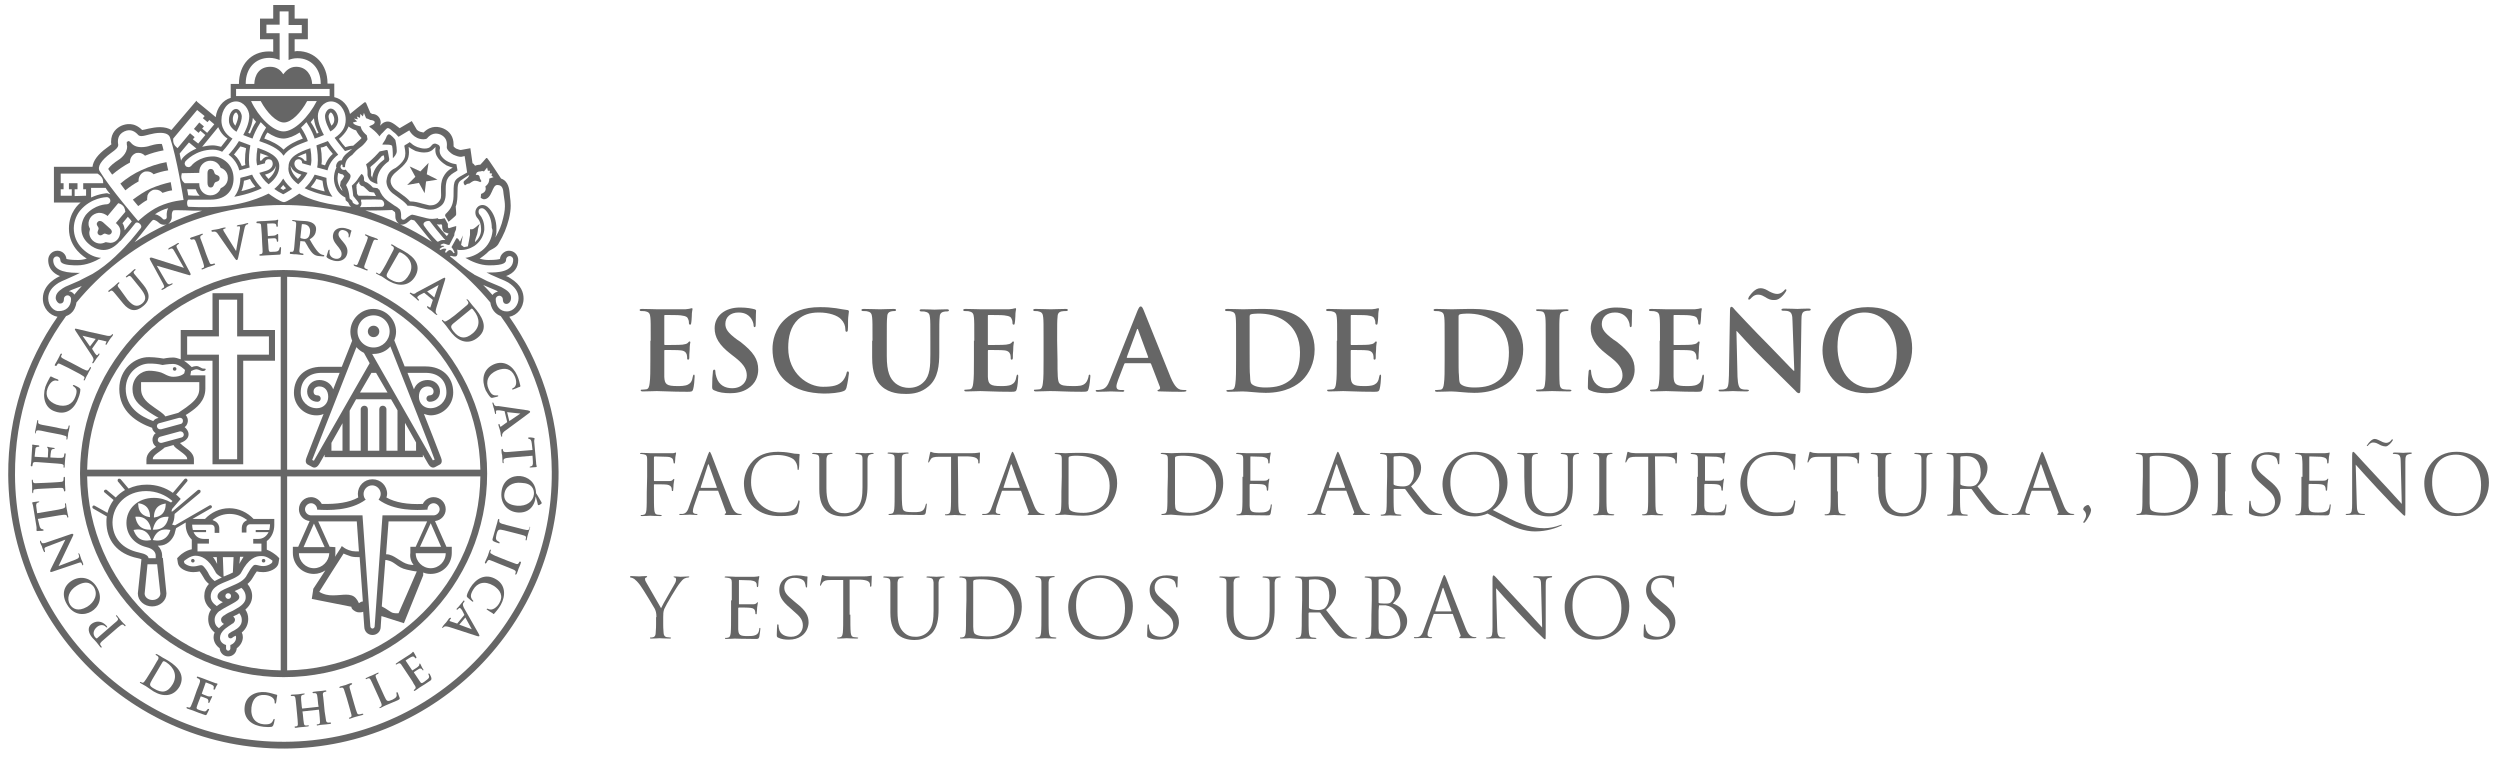 <?xml version="1.0" encoding="utf-8"?>
<!-- Generator: Adobe Illustrator 21.1.0, SVG Export Plug-In . SVG Version: 6.00 Build 0)  -->
<svg version="1.1" id="Capa_1" xmlns="http://www.w3.org/2000/svg" xmlns:xlink="http://www.w3.org/1999/xlink" x="0px" y="0px"
	 viewBox="0 0 700 215" style="enable-background:new 0 0 700 215;" xml:space="preserve">
<style type="text/css">
	.st0{fill:#666666;}
</style>
<g>
	<path class="st0" d="M104.6,94.4c0.9,0,1.6-0.7,1.6-1.6s-0.7-1.6-1.6-1.6s-1.6,0.7-1.6,1.6C103,93.7,103.7,94.4,104.6,94.4"/>
	<path class="st0" d="M54,156.5c-0.3,0-0.5,0.2-0.5,0.5s0.2,0.5,0.5,0.5s0.5-0.2,0.5-0.5C54.5,156.8,54.3,156.5,54,156.5"/>
	<path class="st0" d="M73.8,157.5c0.3,0,0.5-0.2,0.5-0.5s-0.2-0.5-0.5-0.5s-0.5,0.2-0.5,0.5S73.5,157.5,73.8,157.5"/>
	<path class="st0" d="M26.1,142.4l3.8,2.2c-0.1,0.5-0.1,1-0.1,1.5c0,5.1,2.9,9,8.8,10.2c0.5,0.1,0.8,0.2,1,0.3l-1,9.5v0.1
		c0,2,1.8,3.6,4,3.6s4-1.6,4-3.6v-0.1l-1-9.9h-0.2v-0.7c0-0.9-0.4-1.9-1.2-2.7c0.7,0,1.7-0.1,2.5-0.6c1.7-1,2.3-2.9,2.3-3.2l0.3-1.1
		l2.7-1.6v0.7c0,1.5,0.6,3,1.7,4.1v2.3v0.4c-1.6,0.3-2.9,1.3-3.4,1.8l-0.7,0.7l0.2,1.3c0,0,0.1,0.3,0.1,0.4c0.4,1.2,2.3,2.2,4.2,2.2
		c0.7,0,1.3-0.1,1.8-0.2l0,0c0.3,0.4,0.7,1,1.1,1.7c0.4,0.8,0.9,1.3,1.5,1.8c-0.9,1-1.3,2.1-1.3,3.4c0,1.7,0.9,2.9,1.9,3.8
		c-0.5,0.7-0.8,1.5-0.8,2.6c0,1.6,0.6,2.8,1.8,3.8c-0.2,0.4-0.3,0.8-0.3,1.3c0,1.3,0.7,2.4,1.7,3.1c0.1,1.3,1.1,2.3,2.4,2.3
		c1.3,0,2.3-1,2.4-2.3c1-0.7,1.7-1.9,1.7-3.1c0-0.5-0.1-0.9-0.3-1.3c1.2-1,1.8-2.3,1.8-3.8c0-1.1-0.3-1.9-0.8-2.6
		c1-0.9,1.9-2.1,1.9-3.8c0-1.3-0.5-2.4-1.3-3.4c0.6-0.5,1.1-1.1,1.5-1.8s0.8-1.3,1.1-1.7l0,0c0.4,0.1,1,0.2,1.8,0.2
		c1.9,0,3.8-1,4.2-2.2c0-0.1,0.1-0.4,0.1-0.4l0.2-1.3l-0.7-0.7c-0.5-0.4-1.5-1.2-2.8-1.7v-2.4c1.4-1,2.1-2.8,2.1-4.5v-1.7h-1.7H71
		c-1.7-1.8-4.1-3-6.8-3c-2.7,0-5.1,1.2-6.8,3h-3.5l5.2-3c0.2-0.1,0.3-0.4,0.2-0.6c-0.1-0.2-0.4-0.3-0.6-0.2l-9.7,5.6l-0.8-0.2
		c0.5-0.9,0.6-1.8,0.6-1.9l0.1-1.1L56,138c0.2-0.2,0.2-0.5,0.1-0.7c-0.2-0.2-0.5-0.2-0.7-0.1l-7.1,6H48c0.1-0.2,0.1-0.5,0.2-0.7
		l2.4-2.8l-0.8-0.8c-0.2-0.1-0.3-0.3-0.5-0.4l3.1-3.7c0.2-0.2,0.1-0.5-0.1-0.7c-0.2-0.2-0.5-0.1-0.7,0.1l-3.2,3.8
		c-2.1-1.5-4.6-2.3-7.3-2.3c-1.9,0-3.6,0.4-5.1,1.1l-2.2-2.6c-0.2-0.2-0.5-0.2-0.7-0.1c-0.2,0.2-0.2,0.5-0.1,0.7l2,2.4
		c-1,0.6-1.9,1.3-2.6,2.1l-2.5-2.1c-0.2-0.2-0.5-0.1-0.7,0.1c-0.2,0.2-0.1,0.5,0.1,0.6l2.5,2.1c-0.8,1.1-1.4,2.3-1.7,3.6l-3.6-2
		c-0.2-0.1-0.5-0.1-0.6,0.2C25.8,142,25.9,142.3,26.1,142.4 M58.6,161c-0.5-1.1-1.2-2-1.7-2.5c-0.6-0.6-1.4,0.1-2.8,0.1
		c-1.4,0-2.5-0.8-2.5-1l-0.1-0.5c0.4-0.3,1.8-1.5,3.2-1.5c1.6,0,3.7,0.8,5.6,4.5c0.3,0.7,1,1.1,1.8,1.6c-0.6,0.3-1.3,0.6-2,1
		C59.5,162.2,59,161.7,58.6,161 M59.6,156h1.1c0,0.5,0.1,1.9,0.1,1.9S60,156.3,59.6,156 M65.6,176.5c-0.6,0.3-1,0.5-1.5,0.9
		c-0.3,0.3-0.3,0.7-0.1,1.1c0.3,0.3,0.7,0.3,1,0.1c0.3-0.3,0.6-0.4,1-0.6c0.1,0.2,0.1,0.4,0.1,0.6c0,0.9-0.7,1.7-1.6,2v1
		c0,0.3-0.3,0.6-0.6,0.6c-0.3,0-0.6-0.3-0.6-0.6v-1c-1-0.3-1.7-1-1.7-2c0-0.4,0.1-0.8,0.3-1.2c0.7-1.2,1.6-1.7,3.2-2.8
		c0.1,0,0.1-0.1,0.2-0.1l0,0l0,0l0,0c0,0,0.1,0,0.1-0.1c0.2-0.2,0.4-0.5,0.4-0.9c0-0.3-0.2-0.6-0.5-0.9c0.1-0.1,0.3-0.1,0.4-0.2
		c0.5-0.2,0.9-0.4,1.3-0.7c0.4,0.5,0.7,1.1,0.7,1.8C67.8,175,66.7,175.9,65.6,176.5 M65.9,170.6L65.9,170.6
		c-0.2,0.1-0.5,0.3-0.7,0.4c-0.9,0.4-1.6,0.7-2.4,1.3c-0.1,0-0.1,0.1-0.2,0.1c0,0-0.1,0-0.1,0.1l0,0c-0.4,0.3-0.6,0.6-0.6,1
		c0,0.6,0.3,0.9,0.8,1.2c-0.5,0.4-1,0.8-1.4,1.2c-0.7-0.5-1.2-1.1-1.2-2.4c0-1,0.6-1.8,1.3-2.4c0,0,0,0,0.1,0
		c0.8-0.6,1.8-1.1,2.7-1.6c0.3-0.2,0.6-0.3,0.9-0.5c1.1-0.6,1.9-1.1,1.9-1.8s-0.5-1.2-1.3-1.7c0.7-0.3,1.3-0.6,1.9-0.9
		c0.7,0.6,1.2,1.5,1.2,2.6C68.9,168.7,67.4,169.8,65.9,170.6 M63.1,166.9c0-0.5,0.4-0.8,0.8-0.8c0.5,0,0.8,0.4,0.8,0.8
		c0,0.5-0.4,0.8-0.8,0.8S63.1,167.3,63.1,166.9 M76.3,157l-0.1,0.5c-0.1,0.2-1.1,1-2.5,1s-2.2-0.7-2.8-0.1c-0.5,0.5-1.1,1.4-1.7,2.5
		c-0.4,0.9-1.1,1.5-1.9,2s-1.8,0.9-2.7,1.3c-0.6,0.3-1.2,0.5-1.8,0.8l0,0c-1.1,0.5-1.9,1.1-1.9,2c0,0.7,0.6,1.2,1.5,1.6
		c-0.6,0.3-1.2,0.7-1.7,1.1c-1-0.7-1.7-1.5-1.7-2.7c0-1.5,0.9-2.4,2-3.1c0.9-0.5,1.9-0.9,2.9-1.3c1-0.4,1.9-0.8,2.5-1.2l0,0
		c0.5-0.3,1-0.7,1.2-1.2c1.9-3.7,4-4.6,5.6-4.5C74.6,155.6,75.9,156.7,76.3,157 M62.4,156h3l-0.2,4.3c-0.5,0.3-1.3,0.6-2,0.9
		c-0.2,0.1-0.4,0.2-0.6,0.2L62.4,156z M67,157.9c0,0,0.2-1.5,0.2-2h1C67.9,156.3,67,157.9,67,157.9 M53.5,146.9h5.6c0.6,0,1,0.4,1,1
		v1.3c0.3,0,1,0,1.3,0v-1.3c0-0.9-0.6-1.8-1.5-2.1l-0.4-0.2l0.4-0.3c1.3-0.9,2.8-1.4,4.4-1.4s3.2,0.5,4.6,1.5l0.3,0.2l-0.3,0.2
		c-0.8,0.4-1.2,1.2-1.2,2v1.3c0.3,0,1,0,1.3,0v-1.3c0-0.5,0.4-1,1-1h5.6v0.2c0,0.4-0.1,0.9-0.2,1.4h-3.8v0.6h3.6
		c-0.5,1-1.4,1.9-2.9,1.9h-1.4c0,0.3,0,1,0,1.3H72h0.6h0.6v2.2H55.3v-2.2h1.1H57h1.5c0-0.3,0-1,0-1.3h-1.4c-1.5,0-2.4-0.8-2.9-1.9
		h3.5v-0.6H54c-0.1-0.5-0.2-1-0.2-1.4v-0.1H53.5z M44.9,166.2c0,1-1,1.8-2.2,1.8s-2.2-0.8-2.2-1.8l0.8-8.2H44L44.9,166.2z
		 M45.9,150.9c-1.3,0.8-3.1,0.3-3.1,0.3s0.5-1.7,1.8-2.5s3.1-0.3,3.1-0.3S47.3,150.1,45.9,150.9 M44.2,145.5c1.2-1,3-0.8,3-0.8
		s-0.2,1.8-1.4,2.8s-3,0.8-3,0.8S43.1,146.5,44.2,145.5 M43.9,142.2c0.9-1.1,2.5-1.2,2.5-1.2s0.1,1.6-0.8,2.7
		c-0.9,1.1-2.5,1.2-2.5,1.2S43,143.3,43.9,142.2 M40.9,137.5c2.9,0,5.5,1.1,7.4,2.8l-0.4,0.4c-1.4-0.8-3-1.3-4.8-1.3
		c-4.6,0-7.7,3.1-7.7,7c0,3.2,2,5.9,5.6,6.8c2.2,0.5,2.6,1.7,2.6,2.4v0.7h-2c-0.1-0.7-0.8-1.2-2.7-1.6c-4.7-1-7.4-4.1-7.4-8.5
		C31.6,141.4,35.4,137.5,40.9,137.5 M40.9,145.5c1.2,1,1.4,2.8,1.4,2.8s-1.8,0.2-3-0.8s-1.4-2.8-1.4-2.8S39.7,144.4,40.9,145.5
		 M38.7,140.9c0,0,1.6,0.1,2.5,1.2c0.9,1.1,0.8,2.7,0.8,2.7s-1.6-0.1-2.5-1.2C38.6,142.6,38.7,140.9,38.7,140.9 M40.5,148.7
		c1.4,0.8,1.8,2.5,1.8,2.5s-1.7,0.5-3.1-0.3c-1.3-0.8-1.8-2.5-1.8-2.5S39.1,147.9,40.5,148.7"/>
	<path class="st0" d="M125,153.1l-3.2-7.2c1.7-0.2,3-1.6,3-3.3c0-1.9-1.5-3.4-3.4-3.4c-1.3,0-2.5,0.8-3,1.9
		c-4.3,0.2-7.7-0.4-10.2-1.8c0.1-0.3,0.2-0.7,0.2-1c0-2.3-1.8-4.1-4.1-4.1c-2.3,0-4.1,1.8-4.1,4.1c0,0.4,0.1,0.7,0.1,1
		c-2.5,1.4-5.9,1.9-10.2,1.8c-0.6-1.1-1.7-1.9-3-1.9c-1.9,0-3.4,1.5-3.4,3.4c0,1.7,1.3,3.1,3,3.3l-3.2,7.2H82v1.7
		c0,3.3,2.6,5.9,5.9,5.9c1.2,0,2.3-0.4,3.2-1l-3.4,5.2l0,0v0.1v0.1l0,0l-0.4,2.6l11.1,2.2c-0.1,0.6,0.9,1.3,1.6,1.5
		c0.5,0.1,1.3,0.1,1.7-0.1l0.3,4.3v-0.1c0,1.3,1,2.3,2.3,2.3s2.3-1,2.3-2.3l0,0l0,0l0.2-3l6.3,2l5.4-13.4v-0.8
		c0.7,0.3,1.4,0.4,2.1,0.4c3.3,0,5.9-2.6,5.9-5.9v-1.7H125z M123.5,153.1h-5.9l3-6.6L123.5,153.1z M115.8,158.2
		c-0.5,0-1-0.1-1.5-0.2c-1.1-0.3-1.8-0.8-2.6-1.3c-0.8-0.5-1.6-1.1-2.7-1.4c-0.3-0.1-0.6-0.1-0.9-0.1l0.7-9.2h10.8l-3.2,7.1h-1.5
		v1.7C114.7,156.1,115.1,157.3,115.8,158.2 M87.9,146.6l3,6.6H85L87.9,146.6z M92.3,153.1l-3.2-7.1h10.8l0.6,8.4
		c-0.6,0-1.3,0-1.9-0.1c-1.4-0.3-2.2-0.9-2.2-0.9l-0.7-0.5l-0.4,0.7l-1.5,2.3c0.1-0.3,0.1-0.7,0.1-1v-1.7L92.3,153.1L92.3,153.1z
		 M87.9,159.1c-2.3,0-4.2-1.9-4.2-4.2h8.5C92.1,157.2,90.2,159.1,87.9,159.1 M100.5,168.9c-0.5-1.1-1.1-1.9-2.1-2.2
		c-0.9-0.3-2-0.2-3.2-0.1c-1.3,0.1-2.7,0.2-3.9-0.1c-0.8-0.2-1.5-0.5-1.9-0.8c0.7-1.1,6.1-9.7,6.8-10.7c0.5,0.2,1.2,0.5,2.1,0.8
		c0.8,0.2,1.6,0.2,2.4,0.2l0.9,12.4C101.1,168.4,100.5,168.9,100.5,168.9 M104.9,175.4c0,0.3-0.3,0.6-0.6,0.6
		c-0.3,0-0.6-0.3-0.6-0.6l-2.2-31.1H87.2c0,0,0,0-0.1,0c-0.9,0-1.7-0.8-1.7-1.7s0.8-1.7,1.7-1.7c0.9,0,1.7,0.8,1.7,1.7v0.1
		c3.1,0.2,9.3,0.4,13.6-2.8c-0.4-0.4-0.6-1-0.6-1.6c0-1.3,1.1-2.4,2.4-2.4s2.4,1.1,2.4,2.4c0,0.6-0.3,1.2-0.6,1.6
		c4.3,3.2,10.6,3,13.7,2.8v-0.1c0-0.9,0.8-1.7,1.7-1.7c0.9,0,1.7,0.8,1.7,1.7s-0.8,1.7-1.7,1.7l0,0h-14.3L104.9,175.4z M111.6,171.7
		c0,0-0.8,0.1-1.6-0.1c-0.7-0.2-1.8-1.2-3.1-1.8l1-13c0.2,0,0.4,0,0.7,0.1c0.9,0.2,1.5,0.6,2.2,1.1c0.8,0.6,1.7,1.2,3.1,1.5
		c0.9,0.2,2.2,0.5,2.8,0.5C116,161.7,111.6,171.7,111.6,171.7 M120.6,159.1c-2.3,0-4.2-1.9-4.2-4.2h8.4
		C124.8,157.2,122.9,159.1,120.6,159.1"/>
	<path class="st0" d="M33.4,108.9c0,6.4,5,9.4,9.2,10.9c0,0.5,0.5,1.2,1,1.5c-0.3,0.2-0.5,0.4-0.6,0.7c-0.3,0.5-0.4,1.2-0.2,1.8
		c0.1,0.5,0.5,1,0.9,1.3c-1.1,0.7-2.7,1.8-2.7,3.6v1.3h13.3v-1.3c0-2.1-2.2-3.1-3.2-4c-0.2-0.2-0.4-0.4-0.6-0.5V124
		c0,0,2.3-0.6,2.3-2.4c0-0.9-0.6-1.6-1.1-2c0.2-0.2,0.5-0.4,0.6-0.7c0.3-0.5,0.4-1.2,0.2-1.8c-0.1-0.3-0.3-0.7-0.5-0.9
		c0.4-0.2,0.8-0.5,1.1-0.7c1.9-1.3,4.4-3.2,4.4-6.7v-3.7h-4.2l0.2-1.2c0.4-0.2,1.1-0.5,1.5-0.5c0.6,0,1.2,0.5,1.8,0.5
		c0.5,0,0.8-0.3,0.8-0.5s-0.3-0.2-0.7-0.2c-0.5,0-1.1-0.7-1.9-0.7c-0.3,0-0.9,0.1-1.3,0.3c-0.3-0.3-1.5-1.4-2.2-1.8h8v29h8.6v-29H77
		v-8.6h-8.9V82.1h-8.6v10.3h-8.9v8.2c-0.8-0.3-1.6-0.5-2.1-0.5c-1.3,0-2.7,0.3-2.7,0.3s-2.2-0.4-4-0.4
		C37.8,99.9,33.4,103.3,33.4,108.9 M52.4,94.2h8.9V83.9h5.1v10.3h8.9v5.1h-8.9v29.3h-5.1V99.3h-8.9V94.2z M52.4,128.4v0.2h-9.6v-0.2
		c0-1,2.3-2.1,3.3-3.1l2.5-0.7C48.8,125.6,52.4,127.2,52.4,128.4 M44.6,118.5l5.5-1.5c0.5-0.1,1,0.1,1.1,0.6s-0.1,1-0.6,1.1
		l-5.5,1.5c-0.5,0.1-1-0.2-1.1-0.6C43.8,119.1,44.1,118.6,44.6,118.5 M50.8,122.5l-5.5,1.5c-0.5,0.1-1-0.2-1.1-0.6
		c-0.1-0.5,0.2-1,0.6-1.1l5.5-1.5c0.5-0.1,1,0.2,1.1,0.6C51.6,121.9,51.3,122.4,50.8,122.5 M55.8,107v1.9c0,2.5-2,3.9-3.7,5.2
		c-0.7,0.5-2.2,1.5-2.2,1.5l-3.6,1c-0.6-0.9-2-1.7-3.1-2.5c-1.7-1.2-3.7-2.6-3.7-5.2V107H55.8z M41.8,101.8c1.4,0,2.5,0.1,3.7,0.4
		c0,0,1.6-0.3,3-0.3c1.7,0,3.3,1.7,3.3,1.7l-0.2,0.9c0,0-0.8,1-3.1,1c-1.4,0-2.5-0.9-3.4-1.2c-1-0.3-2.2-0.5-3.4-0.5
		c-2,0-4.6,1.8-4.6,5.1c0,2.9,1.7,4.3,3.4,5.6c2,1.5,3.3,2.1,3.9,2.5l-0.3,0.1c-0.5,0.1-0.9,0.4-1.2,0.8c-3.6-1.3-7.7-3.8-7.7-9.1
		C35.3,104.3,38.8,101.8,41.8,101.8"/>
	<path class="st0" d="M126.9,109.9c0-4.4-3.1-7.3-7.7-7.3h-5.9l-2.9-7.3c0.3-0.7,0.5-1.6,0.5-2.4c0-3.5-2.9-6.4-6.4-6.4
		s-6.4,2.9-6.4,6.4c0,0.9,0.2,1.7,0.5,2.5l-2.9,7.3H90c-4.6,0-7.7,2.9-7.7,7.3c0,3.5,2.8,6.3,6.3,6.3c0.7,0,1.4-0.1,2-0.4l-2.6,6.6
		l-2.2,5.7c-0.6,1.5,0.4,1.9,0.4,1.9l1.3,0.7c0.8,0.4,1.5-0.2,1.9-0.9l1.5-2.6v0.7h1.9h23.7h1.9v-0.7l1.5,2.6
		c0.4,0.7,1.1,1.3,1.9,0.9l1.3-0.7c0,0,1-0.4,0.4-1.9l-2.2-5.7l-2.6-6.6c0.6,0.2,1.3,0.4,2,0.4C124.1,116.2,126.9,113.4,126.9,109.9
		 M104.6,88.3c2.5,0,4.5,2,4.5,4.5s-2,4.5-4.5,4.5s-4.5-2-4.5-4.5S102.1,88.3,104.6,88.3 M88.7,114.3c-2.5,0-4.5-2-4.5-4.4
		c0-3.4,2.2-5.5,5.8-5.5h5.1l-1.8,4.6c-0.6-1.6-2.1-2.6-3.9-2.6c-1.9,0-3.4,1.4-3.4,3.2c0,1.7,1.2,2.9,2.9,2.9
		c0.5,0,0.9-0.4,0.9-0.9s-0.4-0.9-0.9-0.9c-0.4,0-1.1-0.1-1.1-1.1c0-0.9,0.8-1.4,1.6-1.4c1.5,0,2.5,1.1,2.5,2.9
		C91.9,113,90.5,114.3,88.7,114.3 M87.9,129l-0.5-0.2c0,0,8.6-21.9,12.4-31.6c0.6,0.7,1.3,1.2,2.1,1.6l1.6,2.9L87.9,129z M104,104.4
		h1.3l3.2,5.5h-7.7L104,104.4z M95.9,126.2h-3.1V124l3.1-5.5V126.2z M111.3,126.2h-3.1v-11.6c0-0.6-0.5-1-1-1c-0.6,0-1,0.4-1,1v11.6
		H103v-11.6c0-0.6-0.4-1-1-1c-0.5,0-1,0.4-1,1v11.6h-3.1V115l1.8-3.2h9.8l1.8,3.1C111.3,114.9,111.3,126.2,111.3,126.2z
		 M116.5,126.2h-3.1v-7.8l3.1,5.5V126.2z M121.7,128.7l-0.5,0.2l-17-29.8c0.1,0,0.2,0,0.4,0c1.9,0,3.6-0.8,4.7-2.1
		C113.2,106.8,121.8,128.7,121.7,128.7 M117.3,111.1c0-1.8,0.9-2.9,2.5-2.9c0.7,0,1.6,0.4,1.6,1.4c0,0.9-0.7,1.1-1.1,1.1
		c-0.5,0-0.9,0.4-0.9,0.9s0.4,0.9,0.9,0.9c1.7,0,2.9-1.2,2.9-2.9c0-1.8-1.5-3.2-3.4-3.2s-3.3,1-3.9,2.6l-1.8-4.6h5.1
		c3.6,0,5.8,2.1,5.8,5.5c0,2.4-2,4.4-4.5,4.4C118.7,114.3,117.3,113,117.3,111.1"/>
	<path class="st0" d="M48.9,103.8c0.3,0,0.5-0.2,0.5-0.5s-0.2-0.5-0.5-0.5s-0.5,0.2-0.5,0.5C48.4,103.6,48.6,103.8,48.9,103.8"/>
	<path class="st0" d="M102.9,48.9c0,0.6,0.6,1.6,0.9,1.8c0.6,0.4,1.6,0.8,1.9,0.8l0,0c0-0.3-0.1-0.6-0.1-0.9c0-3.4,3.2-5.4,3.2-5.4
		s0.2-0.4,0.2-0.6l-0.4-2.2c-0.1-0.3,0-0.4-0.4-0.4l-1.9,0.4c-1.9,2.2-3.5,3.4-3.8,3.6C103,47.3,102.9,48.2,102.9,48.9 M104,46.5
		c1.4-1.1,2.3-2.1,2.9-2.8l0.2-0.1l0.4-0.1v0.2c0.1,0.3,0.1,0.6,0.1,0.8v0.1l-0.1,0.1c-1.3,1-2.7,2.3-3.2,4.6l-0.1,0.5l-0.2-0.5
		l-0.1-0.1c0-0.1,0-0.8,0-0.8c0-0.1,0-0.2,0-0.3c0-0.4-0.1-0.9-0.2-1.3L104,46.5L104,46.5z"/>
	<path class="st0" d="M109.8,40.9c0.2,0.6,0.2,3.4,0.2,3.4c0.3-0.3,1.1-1.1,1.1-2c0-1.4-0.4-3.1-0.4-3.1c-0.1-0.2-1.3-1.6-1.8-1.6
		c-0.3,0-0.6,0.4-0.8,1c-0.2,0.6-0.9,1.5-1,1.7v0.2C107.9,40.5,109.7,40.4,109.8,40.9"/>
	<path class="st0" d="M37.2,55.9l1.5,1.8c0.8-0.6,1.6-1.2,2.5-1.7c0-0.1,0-0.2,0-0.4c0-0.3,0.1-0.6,0.1-0.9c0.2-0.6,0.7-1.1,1.3-1.4
		c0.3-0.2,0.7-0.2,1-0.2c0.7,0,1.4,0.3,1.9,0.9c0.9-0.3,1.8-0.6,2.7-0.7L47.8,51c-1.8,0.4-3.8,1-5.6,1.8S38.7,54.8,37.2,55.9"/>
	<path class="st0" d="M33.7,51.4l1.4,1.9c1.1-0.9,2.4-1.8,3.7-2.5c0-0.1,0-0.2,0-0.3c0-1,0.6-1.9,1.4-2.3c0.3-0.2,0.7-0.2,1-0.2
		c0.7,0,1.4,0.3,1.8,0.8c1.3-0.5,2.7-0.9,4.1-1.1c-0.1-0.3-0.5-2.3-0.5-2.3c-2.3,0.4-4.7,1.2-6.9,2.2C37.6,48.5,35.5,49.9,33.7,51.4
		"/>
	<path class="st0" d="M36.4,45.5c0-0.1,0-0.2,0-0.2c0-1,0.6-1.9,1.4-2.3c0.3-0.2,0.7-0.2,1-0.2c0.7,0,1.3,0.3,1.8,0.8
		c1.7-0.7,3.5-1.2,5.2-1.5c-0.2-1-0.4-1.5-0.5-1.8c-0.1,0-0.2,0-0.5,0c-0.6,0-1.4,0.1-2.4,0.4L42,40.8c-0.5,0.2-1.5,0.4-2.4,0.4
		c-1.3,0-2.3-0.4-3-1.3c-0.4-0.4-0.5-0.4-0.5-0.4c-0.1,0-0.2,0-0.3,0.1c-0.3,0.1-0.3,0.1-0.3,0.3c0,0.1,0,0.3,0,0.5s0.1,0.4,0.1,0.6
		c0,2.1-1.9,3.5-2.9,4.1l-0.3,0.2c-1.4,1-1.9,1.7-2.1,2c0.2,0.3,0.5,0.8,1.1,1.6C33.1,47.5,34.7,46.4,36.4,45.5"/>
	<path class="st0" d="M88.8,46.9c1,0.3,2.9,0.8,2.9,0.8c0.6-2.5,2.3-3.9,3-4.4c-0.5-0.6-1.8-2.1-2.9-3.8c-1.3,0.5-2.6,1-3.2,1.2
		c0.1,0.6,0.4,2.1,0.4,4.1C89,45.8,88.9,46.5,88.8,46.9 M91.4,40.8c0.6,0.9,1.3,1.7,1.8,2.3c-0.1,0.1-1.3,0.9-2.2,3.2
		c-0.5-0.1-0.5-0.2-1-0.3c0.1-0.4,0.1-0.9,0.1-1.3c0-1.1-0.1-2.3-0.3-3.4C90.3,41.3,90.8,41.1,91.4,40.8"/>
	<path class="st0" d="M64,43.3c0.7,0.5,2.4,2,3,4.4c0.6-0.2,1.9-0.5,2.9-0.8c-0.1-0.4-0.2-1.1-0.2-2.1c0-2,0.3-3.5,0.4-4.1
		c-0.6-0.2-1.9-0.7-3.2-1.2C65.9,41.2,64.6,42.7,64,43.3 M68.9,41.5c-0.2,1.1-0.3,2.2-0.3,3.4c0,0.4,0,0.9,0.1,1.3
		c-0.5,0.1-0.5,0.2-1,0.3c-0.9-2.3-2.1-3.2-2.2-3.2c0.5-0.7,1.2-1.5,1.8-2.3C67.9,41.1,68.4,41.3,68.9,41.5"/>
	<path class="st0" d="M65.6,55.1c4-0.7,6.7-1.9,7.7-2.4c-0.6-0.6-1.9-2-2.7-3.8c-0.5,0.2-1.5,0.4-3.3,0.9
		C67.3,52.4,66.3,54.2,65.6,55.1 M68.3,50.6c0.5-0.1,1.2-0.3,1.7-0.5c0.4,0.8,0.9,1.5,1.5,2.2c-1,0.4-2.2,0.8-3.9,1.2
		C68,52.6,68.2,51.6,68.3,50.6"/>
	<path class="st0" d="M76.8,52.9c0.5,0.4,1.5,1,2.5,1.5c1-0.5,2-1.2,2.5-1.5c-0.6-0.5-1.7-1.5-2.5-2.9
		C78.5,51.4,77.4,52.4,76.8,52.9 M79.3,51.8c0.2,0.3,0.5,0.6,0.8,0.9c-0.3,0.2-0.6,0.3-0.8,0.5c-0.2-0.1-0.5-0.3-0.8-0.5
		C78.8,52.4,79.1,52.1,79.3,51.8"/>
	<path class="st0" d="M66.2,36.9c0.4-0.7,1.5-2.7,1.5-4.3c0-0.7-0.6-2.1-1.6-2.1c-1.1,0-2,1.5-2,3.1C64,35.4,65.6,36.5,66.2,36.9
		 M66.1,31.5c0.3,0,0.6,0.8,0.6,1c0,0.5-0.2,1.4-0.8,2.7c-0.6-0.7-0.7-1.2-0.7-1.7C65.1,32.5,65.7,31.5,66.1,31.5"/>
	<path class="st0" d="M93.1,55.1c-0.7-0.9-1.7-2.7-1.7-5.3c-1.8-0.5-2.8-0.8-3.3-0.9c-0.9,1.9-2.1,3.2-2.8,3.8
		C86.3,53.2,89.1,54.4,93.1,55.1 M88.6,50.1c0.6,0.2,1.2,0.3,1.7,0.5c0.1,1,0.3,2,0.6,3c-1.7-0.4-2.9-0.8-3.9-1.2
		C87.7,51.6,88.2,50.9,88.6,50.1"/>
	<path class="st0" d="M73.9,45.8c0.1,0,0.3-0.1,0.3-0.1v-0.1c0-0.5,0.3-0.9,0.8-1c0.1,0,0.2,0,0.3,0c0.5,0,0.9,0.3,1,0.8
		c0.3,1-0.4,2-1.7,2.4l-2,0.6c0.6,1.1,1.4,2.2,2.6,3.2c2-1.5,3-3.2,3-5.1c0-2.7-2.9-4-6.1-5.1c-0.2,1.1-0.3,2.3-0.3,3.4
		c0,0.5,0.1,1,0.2,1.5L73.9,45.8z M77.2,46.4c0,0,0.2,1.8-2,3.7c-0.4-0.4-0.7-0.8-1-1.2C77,48.2,77.2,46.4,77.2,46.4 M72.9,42.9
		c1.2,0.4,2.4,0.9,2.4,0.9s-1.3-0.1-2,1.1c-0.1,0-0.3,0.1-0.5,0.1c0-0.1,0-0.1,0-0.2C72.8,44.2,72.8,43.5,72.9,42.9"/>
	<path class="st0" d="M94.7,33.5c0-1.6-1-3.1-2.1-3.1c-1,0-1.6,1.4-1.6,2.1c0,1.6,1.1,3.6,1.5,4.3C93.1,36.5,94.7,35.4,94.7,33.5
		 M92.6,31.5c0.4,0,1,1,1,2c0,0.5-0.1,1.1-0.8,1.7C92.2,33.9,92,33,92,32.5C92,32.3,92.3,31.5,92.6,31.5"/>
	<path class="st0" d="M83.5,51.6c1.1-1,2-2.1,2.6-3.2l-2-0.6c-1.2-0.4-1.9-1.5-1.6-2.4c0.1-0.4,0.5-0.8,1-0.8c0.1,0,0.2,0,0.3,0
		c0.5,0.1,0.8,0.5,0.8,1v0.1c0.1,0,0.2,0.1,0.3,0.1l2.1,0.6c0.1-0.5,0.2-1,0.2-1.5c0-1.2-0.1-2.3-0.3-3.4c-3.2,1.1-6.1,2.4-6.1,5.1
		C80.5,48.4,81.5,50.1,83.5,51.6 M85.7,42.9c0.1,0.6,0.1,1.3,0.1,2c0,0.1,0,0.1,0,0.2C85.6,45,85.4,45,85.3,45c-0.8-1.2-2-1.1-2-1.1
		S84.5,43.3,85.7,42.9 M81.4,46.4c0,0,0.3,1.8,3,2.5c-0.3,0.4-0.6,0.8-1,1.2C81.2,48.2,81.4,46.4,81.4,46.4"/>
	<polygon class="st0" points="118.9,54.1 119.3,50.8 122.5,50.3 119.5,48.8 120,45.6 117.7,48 114.7,46.6 114.7,46.6 116.3,49.5 
		114,51.8 117.3,51.2 	"/>
	<path class="st0" d="M108.6,49c-0.2,0.5-0.3,1-0.4,1.7c0,1.3,0.6,2.5,1.7,3.4l1.5,1.1c1,0.7,1.9,1.4,2.5,2.1l0.2,0.3h0.7
		c0.9,0,2,0.3,3,0.6l1.7,0.4c0.4,0.1,0.7,0.1,1.1,0.1c1.1,0,2-0.4,2.8-1c0.5-0.4,0.8-0.8,1-1.3c0.3-0.7,0.4-1.4,0.4-2.2V53
		c0-0.6,0-1.2,0.2-2.1c0-0.1,0.1-0.3,0.1-0.4l0,0l0.2-0.4c0.5-1,1.5-1.6,2.4-2.1l0.4-0.3l-0.3-1.7l-0.5-0.1
		c-0.8-0.1-1.6-0.5-1.8-0.6c-0.5-0.2-2.4-1.4-2.4-3c0-0.1,0-0.2,0-0.3c0-0.2,0.1-0.4,0.1-0.5c0-0.8-0.5-1-0.8-1.1
		c-0.2-0.1-0.4-0.2-0.6-0.2c-0.5,0-0.8,0.3-1.1,0.7c-0.4,0.5-1,0.7-1.8,0.7c-0.7,0-1.4-0.2-2-0.4c-0.2-0.1-1.1-0.4-1.8-1.1l-0.4-0.3
		l-0.4,0.3c-0.1,0-0.4,0.3-0.7,0.4l-0.4,0.3l0.1,0.5c0.1,0.5,0.2,1.1,0.2,1.6c0,0.6-0.1,1.1-0.3,1.5l-0.2,0.4
		c-0.1,0.1-0.2,0.2-0.2,0.3c-0.6,0.8-1.3,1.4-2,1.9C109.7,47.5,109,48.1,108.6,49 M113.8,45.3c1.1-1.6,0.6-4.1,0.6-4.1h0.1
		c0.8,0.6,1.6,0.9,1.9,1.1c0.7,0.2,1.5,0.4,2.4,0.4c1.2,0,2.1-0.4,2.8-1.2c0.2-0.2,0.3-0.3,0.3-0.3c0.1,0.2,0.1,0.3,0,0.4
		c0,0.2,0,0.3,0,0.5c0,2.2,2.3,3.7,3.1,4.2c0.3,0.1,0.9,0.4,1.7,0.6V47c0,0-1.6,0.6-2.6,2.6c-1.2,2.4-0.2,5.1-0.8,6.2
		c-0.7,1.4-1.9,1.7-2.7,1.7c-0.3,0-0.5,0-0.8-0.1l-1.6-0.4c-1-0.3-2.2-0.6-3.3-0.6h-0.1c-0.7-0.8-1.6-1.5-2.6-2.2
		c-0.1-0.1-1.4-1-1.5-1.1c-0.8-0.6-1.9-2.1-1-3.6C110.6,48,112.3,47.4,113.8,45.3"/>
	<path class="st0" d="M59,52.5c0.9,0,0.8-1,1.2-1.4c0.3-0.3,1.3-0.2,1.3-1.2c0-0.9-1-0.8-1.3-1.2c-0.3-0.3-0.2-1.4-1.2-1.4
		c-0.6,0-0.9,0.5-0.9,1.1v2.8C58.1,52,58.4,52.5,59,52.5"/>
	<path class="st0" d="M28.8,62.2c-0.5-0.4-1.1-0.5-1.5,0c-0.6,0.7,0.3,1.3,0.3,1.7c0.1,0.5-0.7,1.2,0,1.8c0.7,0.6,1.3-0.3,1.7-0.3
		c0.5,0,1.2,0.7,1.8,0c0.4-0.5,0.2-1-0.3-1.4L28.8,62.2z"/>
	<path class="st0" d="M142.6,88.7c2.2-0.4,4-2.5,4-5.1c0-1.6-0.6-3.8-3.7-5.7c-0.4-0.3-0.8-0.5-1.2-0.6c2.2-0.8,3.4-2.3,3.4-4.5
		c0-1.4-1.1-2.6-2.6-2.6c-0.7,0-1.3,0.3-1.8,0.8c-0.4,0.4-0.7,1-0.7,1.5c-0.3,0.1-1.1,0.3-3.2,0.3c-0.8,0-1.6-0.1-2.5-0.4
		c0.4-0.2,2-1.4,2.5-2c0.5-0.5,2-0.9,2.7-2c1.7-2.9,2.3-4.5,3-7.1c0.3-1.3,0.5-2.5,0.5-3.7c0-1-0.1-1.8-0.2-2.5l-0.1-1.1
		c-0.1-0.9-0.3-3.3-2.4-4c0,0-3.6-5.5-3.8-5.6c-0.1-0.2-0.3-0.2-0.4-0.1c-0.1,0.2-1.6,1.8-1.6,1.8c-0.3,0-1,0.1-1.5,0.3
		c-0.1-0.1-0.2-0.3-0.3-0.4c-0.1-0.1-0.2-0.2-0.4-0.3l-0.6-4.2l-0.5,0.1L129,42c-0.1,0-0.6-0.1-1.3-0.4c-0.2-0.1-0.5-0.4-0.7-0.6
		c0-0.2,0-0.4,0-0.6c0-2-1-3.6-2.8-4.4c-1.2-0.5-3.4-1.1-5.6,1.1c-0.2,0-0.4-0.1-0.9-0.2c-0.6-0.2-0.9-0.5-1-0.6l-1.4-2.4l-3.4,2
		c-2-1.6-2.9-2.2-4.2-1.7c-0.5,0.2-0.8,0.5-1.3,1c0.1-0.3,0.2-0.6,0.2-0.9c0-1.3-1-2.4-2.4-2.4c-0.2-0.1-0.3-0.2-0.5-0.3
		c-0.3-0.7-1.1-2.6-1.2-2.8s-0.4-0.2-0.5-0.1c-0.2,0.1-4,3.2-4,3.2c-0.5-2.4-2.2-4.2-4.4-4.7v-3.8h-1.9v-0.1c0-5.2-3.5-9-8.4-9
		c-0.2,0-0.5,0-0.8,0.1V11h3.7V5.2h-3.7V1.4h-6v3.8h-3.7V11h3.7v3.5c-0.4-0.1-0.8-0.1-1.2-0.1c-5,0-8.4,3.7-8.4,9.1h-2.3v3.9
		c-2.2,0.6-3.9,2.8-4.2,5.4l-1.8-1.5c-0.1-0.1-3.4-2.8-3.4-2.8L55,28.2l-7,8.2c-0.8-0.5-1.9-0.8-3.2-0.8c-2.2,0-4.5,0.8-5,0.8
		c-2.3-2.3-4.6-1.7-5.8-1.2c-1.3,0.6-2.9,1.9-2.9,4.5c0,0.2,0,0.5,0.1,0.7c-0.1,0.1-0.4,0.3-0.9,0.7l-0.4,0.3
		c-2.5,1.8-3.8,3.6-4,5.3H15.1v10h7.5c-0.5,0.4-3.3,2.7-3.3,7.3c0,5.5,4.5,8.1,5,8.4c-0.9,0.3-1.7,0.4-2.5,0.4c-2,0-2.9-0.2-3.2-0.3
		c-0.1-1.3-1.2-2.3-2.5-2.3c-1.5,0-2.6,1.2-2.6,2.6c0,3.1,2.5,4.2,3.3,4.5c-0.4,0.2-4.8,2.1-4.8,6.3c0,2.7,1.9,4.7,4.1,5.1
		C7.3,101.3,2.2,116.6,2.3,133c0.3,42.5,35,76.8,77.5,76.6c42.5-0.3,76.8-35,76.6-77.5C156.3,116,151.2,101,142.6,88.7 M137.9,64.7
		c-0.2,2.2-1.2,4.1-3,5.5c-1.4,1.1-3,1.8-4.6,2c1.7,1,4.1,2.1,6.7,2.1c4.2,0,4.7-0.8,4.7-1.6c0-0.3,0.1-0.5,0.3-0.7s0.5-0.3,0.7-0.3
		c0.6,0,1,0.5,1,1c0,3.6-4.7,3.6-6.7,3.6h-0.8c0.5,0.2,1.2,0.6,1.2,0.6c2.9,1.3,3,1.3,3,1.3c0.7,0.3,1.2,0.5,1.9,0.9
		c1.9,1.2,2.9,2.7,2.9,4.4c0,1.8-1.3,3.7-3.3,3.7c-1.8,0-3.1-1.4-3.1-3.4c0-0.6,0.5-1,1-1c0.6,0,1,0.5,1,1c0,1.1,0.6,1.3,1,1.3
		c0.6,0,1.3-0.6,1.3-1.7c0-1-0.6-1.8-2-2.6c-0.6-0.4-0.9-0.5-1.6-0.8l-3.1-1.3c0,0-3.1-1.6-3.6-1.8l0,0l-0.1-0.1
		c-2-1.2-3.9-2.7-5.9-4.4l-0.8-0.6l0.2-0.2c0,0,1.4,0.5,1.7,0c0.4-0.5,0.1-1.7,0.1-1.7l0.5,0.1h0.3c0.1,0,0.3,0,0.4,0
		c1.9,0,3.7-1.1,4.1-1.5c1.3-1.1,2.1-2.5,2.3-4.1c0-0.2,0-0.4,0-0.6c0-1.7-0.7-3-1.2-3.6c-0.3-0.3-0.4-0.6-0.4-1
		c0-0.3,0.1-0.5,0.2-0.6c0.2-0.2,0.4-0.3,0.7-0.3c0.4,0,0.7,0.2,1.1,0.6c1.1,1.2,1.7,3,1.7,4.9C137.9,64.2,137.9,64.4,137.9,64.7
		 M137.9,82.6c-1.1-1.2-1.5-1.7-2.6-2.8l3.3,1.4c0.6,0.2,0.8,0.5,0.8,0.5C138.4,81.8,138,82.5,137.9,82.6 M99.1,33.2l1.1,0.2
		l-0.3-0.8l0.9,0.4l0.1-1.1l0.7,0.7l0.3-1l0.6,1.5c0.4,0.1,0.8,0.3,1.2,0.5c0.2,0,1.1,0.1,1.2,0.5c0.2,0.8-1.5,1.1-1.5,1.3
		s0.5,0.4,0.8,0.7c0.7,0.5,1.9,1.7,2,2.1c0.2-0.2,0.7-0.9,0.9-1c0.3-0.3,1.1-1.2,1.3-1.3c0.6-0.2,1.3,0.7,1.7,1
		c0.8,0.5,1.3,1.3,1.5,1.4l3-1.8c0,0,1.2,2.5,4,2.5c0.4,0,0.9-0.1,1-0.3c1.1-1.3,2.4-1.6,3.8-1c1.4,0.7,1.9,1.8,1.7,3.5
		c-0.1,0.7,1.2,1.8,1.8,2.1c0.7,0.3,1.7,0.7,2.3,0.6l0.9-0.2l0.7,4.6c-3.6,2-3.8,1.9-3.8,5.7c0,1.2,0,2.5-0.6,3.8
		c-0.3,0.7-0.8,1.3-1.5,2c-0.1,0.1-0.2,0.1-0.2,0.2c0,0.2,0,0.3-0.1,0.4l1,1.7c0.2-0.2,1.9-1.5,2.1-1.9c0.1-0.2-0.1-2.4-0.1-2.4
		s0.5-0.8,0.5-3.7c0-2.6,0.2-3.1,1.1-3.7c0.5-0.3,1.4-1,2.2-1.4c-0.2,1-1.6,1.5-1.6,2s0.3,0.8,0.4,0.9l0.3-0.2
		c0.3-0.3,0.8-0.3,0.9-0.3c0.5-0.3,1-0.8,1.6-0.8s1.3,0.3,1.5,0.4l0.3-0.3c-0.1-0.2-0.5-0.7-0.5-1.1c0-0.4-0.4-0.8-1.1-0.6l0.2-0.5
		c0.2-0.5,0.9-0.5,1.1-0.5c0.3-0.1,0.6-0.2,1,0l0.9-1.1l0.2,0.9h0.6l-0.1,0.7l0.7,0.1l-0.2,0.6l0.6,0.4L137,50
		c0,0.7-0.1,1.4-1.1,2.2c0,0.1,0.1,0.3,0.1,0.5c0.1,1.1-1,1.5-1.3,1.6l-0.1,1.1c0.2,0.1,0.6,0.4,0.9,0.4c2.4-0.1,2.2-4.1,3.8-4
		c1.5,0,1.6,1.4,1.7,2.5c0.2,1.9,0.8,3.2-0.1,6.7c-0.5,2.2-1.1,3.6-2.2,5.5c0.1-0.5,0.3-1.1,0.3-1.6V64c0-2.2-0.7-4.2-2-5.6
		c-0.7-0.8-1.4-1-1.9-1s-1.1,0.2-1.5,0.7c-0.3,0.4-0.5,0.8-0.5,1.4c0,0.6,0.2,1.2,0.7,1.7s0.9,1.6,0.9,2.9v0.5
		c-0.1,1.2-0.7,2.3-1.7,3.2c0-0.1,0-0.2,0-0.3c0.1-0.6,0.4-1.3,0.6-1.9c0-0.1,0.2-0.8,0.2-1.2c0-0.3,0.3-1.2,0.5-1.7
		c-0.5,0.3-1.5,1.5-2.2,1.5c-0.2,0-0.4,0-0.5,0c0,0.4,0,1.4,0,1.6c0,0.3-0.6,3.1-0.6,3.2c0,0,0,0-0.1,0l-1,0.2l0,0
		c0,0-0.7-0.6-0.8-0.6l0.5-2.7l-0.8,1.8c0,0-0.2-0.4-0.5-0.8c-0.2-0.2-0.4-0.2-0.5-0.2l-1.4,2.5c0.2,0.2,0.7,0.9,0.9,1.6l-0.3,0.1
		c-0.1-0.1-0.5-0.9-1.1-0.9c-0.3,0-1,0.7-1,0.8l-0.3-0.2c0-0.1,0.2-0.5,0.4-0.9c-0.1,0-0.4-0.1-0.6-0.1c-0.4,0-1,0.4-1.2,0.4
		l-0.1-0.3c0,0,0.6-0.6,1.3-0.7c-0.1-0.1-0.2-0.2-0.3-0.2c-0.2,0-0.7,0-0.7,0v-0.3c0,0,0.4-0.2,0.7-0.3c0.7,0,1,0.4,1.7,0.4l1.4-2.7
		c0-1.1,0.5-1.2,0.5-2c0-0.3,0.1-0.6,0-0.6c-0.2,0-1.6,0.5-2,0.6c-0.4,0-0.3-0.9-0.3-1.2l-0.9-1.6c-0.7,0.2-1.2,0.3-1.8,0.2
		l-0.1-0.2l0,0c-1,0.2-2,0.3-3.1,0l0,0l-2.4-0.6c-0.6-0.2-1.2-0.3-1.7-0.4c-0.6,0.1-1.7,1-1.9,1.2c-0.2,0.2-0.5,0.3-0.8,0.2
		s-0.4-0.4-0.4-0.7s0.1-1.2-0.3-2.1c-0.4-0.4-0.9-0.8-1.5-1.1l-2-1.4l-0.1-0.1c-1.1-0.8-1.8-1.9-2.2-3h-0.1l-0.4-0.4l-1.3-0.2
		c0,0-1.2-1.4-2.2-1.6l-0.3-0.4c0-0.1,0.1-0.7-0.1-1.1c-0.1-0.4-0.4-0.6-0.6-0.7c-0.2,0.3-0.8,1-1.2,1.7c-0.5,0.7-1.3,1.4-1.5,1.6
		c0.2,1,0.3,2,0.4,2.9c0.1,0.1,0.3,0.3,0.5,0.6s0.9,1,1,1.3c0.1,0.1,0.1,0.4-0.2,0.5c-0.4,0.1-0.8-0.1-1.1-0.3l-0.3-0.2l-0.2-0.6
		l-0.7-0.6c-0.1-0.9-0.2-1.7-0.5-2.6c-0.2-0.6-0.5-1.1-0.5-1.1l0.1-0.3c0.4-0.6,1.4-1.9,1.1-2.6c-0.1-0.3-0.4-0.5-0.6-0.7
		s-0.5-0.5-0.7-0.8c-0.5,0.2-1.1,0.1-1.4-0.5c-0.1-0.2-0.1-0.4,0-0.6c0.1-0.4,0.5-0.5,0.5,0c0,0.1,0,0.2,0,0.3
		c0.1,0.2,0.5,0.1,0.7,0.1c0-0.6,0.1-1.2,0.4-1.8c0.4-0.8,1.4-1.5,1.6-1.6c0.1-0.1,0.5-0.6,1.1-1.2c0.3-0.3,0.7-0.6,1.1-0.9
		c1.3-0.9,2-2.1,2.1-2.3l-0.2-1.1c-0.7-0.6-1.4-1.3-1.6-2.1c-0.1-0.2-0.1-0.3-0.1-0.4c-0.5-0.1-2-0.4-2.2-1.1L100,34L99.1,33.2z
		 M118.8,63.3c-0.9-1.2,1.3-1.7,1.6-1.3c1.1,1.4,2.4,3.1,3.8,4.7l0.5,0.5H124c-0.5,0-1,0.3-1.2,0.4l-0.2,0.1l-0.3-0.2
		C120.9,66.1,119.7,64.6,118.8,63.3 M120.9,67.7c-2.9-1.8-5.8-3.5-8.9-4.9c0.8,0.3,1.8-0.2,2.2-0.6c0.5-0.4,0.7-0.6,0.9-0.7
		c0.3,0.1,0.6,0.1,0.9,0.2c0.5,0.5,1.3,1.6,1.9,2.3C118.8,65.1,119.8,66.4,120.9,67.7 M122.3,62.8c0.5,0.1,0.9,0.1,1.3,0
		c0.1,0.2,0.2,0.3,0.2,0.4c0,0.5,0,1.3,0.6,1.8l1.2,0.4c0,0-0.2,0.4-0.5,0.7C124,64.9,123.1,63.8,122.3,62.8 M101.1,57.5
		c0.1-0.2,0.1-0.4,0.1-0.6c0-0.2,0-0.4-0.1-0.5v-0.1v-0.1v-0.3c0,0,4.3-0.1,5.4,0c1.2,0,1.5,2,0.4,2l-6.1,0.1L101.1,57.5z
		 M100.4,54.8c0,0-0.3-0.3-0.4-0.5c-0.1-0.7-0.1-1.3-0.2-1.9c0,0,0.1-0.3,0-0.6c0.4-0.5,0.8-1,0.8-1v0.6c0.1,0.1,0.5,0.6,0.5,0.6
		s0.2,0,0.4,0.1c0.1,0,0.3,0.1,0.4,0.2l1.5,1.4c0,0,0.9,0.2,1.3,0.2c0,0,0,0,0.1,0.1c0.1,0.3,0.3,0.6,0.5,0.9
		C103.9,54.8,102.2,54.8,100.4,54.8 M106.8,58.9c1,0,2.3-0.1,3-0.1c0.3,0.2,0.5,0.4,0.8,0.6c0.1,0.3,0.1,0.8,0.1,1.4
		c0,0.6,0.4,1.4,1,1.8c-3-1.4-6.2-2.6-9.4-3.7C103.9,59,105.5,58.9,106.8,58.9 M95.9,53.5c-1.2-1.2-1.4-2.9-1.4-3.6l0,0
		c0-0.5,0.1-1,0.2-1.5c0.4,0.2,0.8,0.4,1.2,0.4c0.1,0.1,0.5,0.5,0.5,0.5c-0.3,0.7-1,1.5-1,1.5L95.2,52C95.2,52,95.8,52.9,95.9,53.5
		 M99.7,36.5c0.4,0.8,0.9,1.5,1.5,2.1c0,0,0,0,0,0.1c-0.2,0.3-1.5,1.4-2.3,2.1c-0.8,0-1.6,0.2-2.2,0.4c-0.5-0.5-1.1-1.3-1.8-2.3
		c2.2-1.8,2.7-3.5,2.7-3.5S98.5,36.2,99.7,36.5 M75.4,16.2c1.2,0,2.1,0.3,2.9,0.6V9.3h-3.7V6.9h3.7V3.2h2.5V7h3.7v2.3h-3.7v7.5
		c0.7-0.3,1.5-0.5,2.5-0.5c3.8,0,6.5,2.9,6.5,7.1v0.1h-2.4c-0.1-2.3-1.5-4.8-4.5-4.8c-1.8,0-2.9,1.2-3.6,2.1c-0.6-1-1.7-2.1-3.6-2.1
		c-3.2,0-4.4,2.4-4.5,4.8h-2.4v-0.1C68.8,19.1,71.5,16.2,75.4,16.2 M66.1,24.9h26.2v2H66.1V24.9z M79.4,36.8c-3,0-7-4-9.1-8.5H73
		c1.7,3.2,4.4,6,6.5,6s4.8-2.8,6.5-6h2.7C86.4,32.8,82.4,36.8,79.4,36.8 M89.2,37.2c-0.2,0.1-0.3,0.1-0.5,0.2
		c-0.4-1.1-1-2.2-1.7-3.2c0.3-0.4,0.6-0.7,0.9-1.1C88,34.3,88.4,35.7,89.2,37.2 M83.9,37.1c0.3,0.6,0.6,1.1,0.9,1.7
		c-2,0.7-4,1.7-5.4,3.1C78,40.5,76,39.5,74,38.8c0.2-0.6,0.5-1.2,0.9-1.7c1.5,1,3,1.7,4.6,1.7C80.9,38.7,82.4,38.1,83.9,37.1
		 M71.7,34.1c-0.7,1-1.2,2.1-1.7,3.3c-0.2-0.1-0.3-0.1-0.5-0.2c0.8-1.5,1.2-3,1.3-4.2C71.1,33.4,71.4,33.8,71.7,34.1 M66.1,28.4
		c2.1,0,3.7,2.2,3.7,4.1c0,2.1-1.2,4.4-1.7,5.3c0.8,0.3,1.7,0.7,2.6,1c0.3-0.9,1-2.6,2.1-4.3l0.2-0.3l0.3,0.3c0.3,0.3,0.7,0.7,1,1
		l0.2,0.2l-0.1,0.2c-1.1,1.7-1.6,3.1-1.8,3.6c2.6,0.9,5.4,2,6.8,4.1c1.4-2.1,4.1-3.1,6.8-4.1c-0.3-1-1-2.4-1.8-3.6l-0.1-0.2l0.2-0.2
		c0.3-0.3,0.7-0.6,1-1l0.3-0.3l0.2,0.3c1.2,1.8,1.9,3.6,2.1,4.3c1-0.3,2.1-0.8,2.6-1c-0.5-0.9-1.7-3.2-1.7-5.3c0-2,1.6-4.1,3.7-4.1
		c2.2,0,4.1,2.3,4.1,5.1c0,2.1-1,3.7-3.1,5.1c1.3,1.8,2.5,3.2,2.9,3.7c0.1,0,2-0.6,2-0.6l-1.2,1c-1.5,1.1-1.7,2.2-1.7,2.2h-0.2
		c-0.7,0-1.4,0.8-1.4,1.7c0,0.1,0,0.2,0.1,0.3V47l-0.1,0.1C93.7,48,93.5,49,93.5,50c0,0.4,0.1,3.7,3,5.2l0.2,0.1l0.1,0.8
		c0.2,0.2,0.7,0.6,0.7,0.6l0.4,0.8l0.4,0.4l-0.9-0.1c-8.5-0.7-12.7-3-13.6-3.6c-0.9,0.6-3.5,2.4-4.3,2.4c-0.9,0-3.5-1.8-4.3-2.4
		C74,54.8,67.7,58,57.8,58c-1.6,0-3.5,0-5-0.1c-0.5,0-0.6-2,0-2c0.7,0,4,0,5.7,0H59c4.7,0,6.4-3,6.4-5.9c0-1.7-0.6-3.3-1.7-4.4
		c-1.3-1.3-2.9-1.8-4-1.8c-4,0-6.1,2.5-6.1,2.6c-0.2,0.2-0.5,0.4-0.8,0.4c-0.2,0-0.5-0.1-0.7-0.2c-0.2-0.2-0.3-0.4-0.4-0.7
		c0-0.3,0.1-0.5,0.2-0.7c0.1-0.1,2.8-3.3,7.7-3.3c1.2,0,2.2,0.4,2.6,0.6c1.3-1.4,2.4-3,2.9-3.7c-0.9-0.5-3.1-2.1-3.1-5.1
		C62,30.7,63.8,28.4,66.1,28.4 M46.7,60.7c0,0.3-0.1,0.6-0.4,0.7c-0.3,0.1-0.6,0.1-0.8-0.2c-0.1-0.1-0.9-1-2.1-1.2
		c0.9-0.7,2.6-1.5,3.7-1.7C46.5,59.3,46.7,60.7,46.7,60.7 M46.7,62.8c-3.1,1.5-6.1,3.1-9,5c1.2-1.4,2.1-2.6,2.9-3.6
		c0.7-0.9,1.8-2.3,2.2-2.6c0.5-0.2,1.4,0.5,1.6,0.7C45,62.9,45.9,63.1,46.7,62.8 M48.1,60.8c0-0.1,0-0.5,0-0.6
		c0-0.4,0.1-1.1,0.5-1.3c0.5-0.1,2.2,0,3.4,0c1.3,0.1,2.8,0.1,4.6,0.1c-3.3,1-6.5,2.3-9.5,3.7C47.6,62.3,48.1,61.6,48.1,60.8
		 M50.9,48.5L50.9,48.5l4.9-0.1c0-0.1,0-0.2,0-0.3c0-1.7,1.4-3.1,3.1-3.1c2,0,2.7,1.6,2.9,2c0.4,0.1,2,0.8,2,2.8s-1.6,2.7-2,2.9
		c-0.1,0.4-0.9,2-2.9,2c-1.9,0-3.1-1.6-3.1-3.1c0-0.1,0-0.2,0-0.3h-4.1l-0.1-0.1c0-0.1-0.1-0.1-0.2-0.2
		C50.8,50.4,50.6,49.6,50.9,48.5 M50.7,45l-0.4-2c1.2-1.5,2.2-2.6,2.6-3.1c0.1,0,1.3,1.1,2.1,1.7C52.6,42.6,50.9,44.2,50.7,45
		 M55.9,54.8c-1.2,0-2.3,0-3.2-0.1c-0.1-0.5-0.1-0.9-0.3-1.7h2.4C55,53.5,55.3,54.2,55.9,54.8L55.9,54.8 M61.1,35.6
		c0,0,0.8,2.1,2.6,3.2c-0.7,0.9-1.3,1.7-1.8,2.3c-0.8-0.2-1.6-0.4-2.3-0.4c-1.1,0-2.1,0.2-3,0.4L61.1,35.6z M55.2,30.8l2.1,1.7
		l-0.5,0.6l1.3,1.1l0.5-0.6l1.4,1.2l-2,2.4L56.6,36l0.5-0.6l-1.3-1.1l-1.5,1.8l1.3,1.1l0.5-0.6l1.4,1.2l-2,2.4L54,39l0.5-0.6
		l-1.3-1.1l-3.5,4.2c0,0,0-0.1-0.1-0.1c-0.8-0.7-1.2-1.3-1.1-2.6L55.2,30.8z M31,42.9l0.4-0.3c0.7-0.5,1.8-1.3,1.7-2.1
		c-0.2-1.1-0.2-2.8,1.7-3.7s3.2,0.2,3.9,1c0.2,0.2,0.5,0.3,0.9,0.3c1.2,0,3-0.9,5.3-0.9c1.4,0,2.4,0.4,2.7,1.3
		C49.5,44,51.4,56,51.4,56s-3.4,0.2-6.9,1.8c-3,1.4-5.8,4.1-5.8,4.1s-8-9.3-10.8-14C27.2,46.7,28.3,44.9,31,42.9 M34.3,62.5
		c0.2-0.3,0.8-0.9,1.5-1.8c0.6,0.6,0.8,0.9,1.1,1.3c-0.6,0.8-1.3,1.6-2,2.5l0,0C34.9,63.7,34.6,62.9,34.3,62.5 M32.6,62.6
		c0.7,0.6,1.1,1.3,1.1,2.1c0,2.1-1.4,3.3-2.8,3.3c-0.4,0-1.1-0.2-1.3-0.2c-0.2,0.1-0.9,0.4-1.5,0.4c-1.7,0-3.1-1.4-3.1-3
		c0-0.4,0.2-0.9,0.2-1.1c-0.1-0.2-0.4-0.8-0.4-1.2c-0.1-0.8,0.2-1.6,0.7-2.2c0.5-0.6,1.3-1,2.1-1.1c0.1,0,0.2,0,0.3,0
		c0.7,0,1.4,0.3,2,0.7c0.1,0.1,0.1,0.1,0.2,0.2l3-3.6c0,0,0.8,0.1,1.4,0.8c0.5,0.5,0.6,1.6,0.6,1.6l-2.7,3.2
		C32.5,62.5,32.6,62.5,32.6,62.6 M30.9,54.4c-0.3-0.1-0.6-0.2-0.9-0.3c-0.1,0-2.1,0.1-4.5,1.2v-2.7h4.1
		C29.7,52.9,30.3,53.7,30.9,54.4 M20.9,54.9V53h0.8v-1.7h-2.4V53h0.8v1.8H17V53h0.8v-1.7H17v-2.7h10.3c1.4,0.9,1.6,1.6,1.6,2.7h-5.6
		V53h0.8v1.8L20.9,54.9z M13.5,83.5c0-1.7,1-3.1,2.9-4.3c0.7-0.4,1.2-0.6,1.9-0.9l2.9-1.3l1.2-0.6h-0.7c-4.6,0-6.8-1.2-6.8-3.6
		c0-0.5,0.4-1,1-1c0.6,0,1,0.5,1,1c0,0.3,0.1,0.5,0.3,0.7c0.8,0.8,3.5,0.8,4.4,0.8c2.6,0,5-1.1,6.7-2.1c-1.6-0.1-3.2-0.8-4.6-2
		c-1.8-1.5-2.8-3.4-3-5.5c-0.2-2.1,0.5-4.2,1.7-5.7c3.1-3.7,7.3-3.8,7.5-3.8c0.6,0,1,0.5,1,1c0,0.6-0.5,1-1,1c0,0-3.4,0-5.9,3
		c-0.6,0.8-1.3,2.3-1.2,4.2c0.1,1.6,0.9,3,2.3,4.1c0.4,0.4,2,1.5,3.9,1.5c1.6,0,3.1-0.8,4.5-2.4l0.3-0.2c1.5-1.7,3.6-4.2,4.1-4.9
		s2.2,0.5,1.5,1.4c-1.6,2-3.6,4.6-6.7,7.5c-0.4,0.4-0.4,0.4-0.4,0.4c-2,1.9-4.2,3.6-6.4,4.9c-2.8,1.4-3.5,1.8-3.7,1.9l0,0l-3,1.3
		c-0.7,0.3-1,0.4-1.6,0.8c-1.4,0.9-2,1.7-2,2.8c0.1,0.8,0.7,1.5,1.2,1.5c1,0,1.1-0.8,1.1-1.3c0-0.3,0.1-0.5,0.3-0.7
		c0.2-0.2,0.4-0.3,0.7-0.3c0.6,0,1,0.5,1,1c0,2.3-1.6,3.4-3.3,3.4C15.2,87.3,13.5,85.7,13.5,83.5 M23.9,64.5L23.9,64.5L23.9,64.5
		L23.9,64.5z M22.9,80.1c-1.1,1.2-1.1,1.2-2.1,2.4c-0.1-0.1-0.1-0.2-0.2-0.3c-0.4-0.4-0.8-0.6-1.2-0.6c-0.3,0,0.2-0.2,0.6-0.4
		C20.4,81,22.9,80.1,22.9,80.1 M79.8,207.7C38.3,208,4.4,174.4,4.2,133c-0.1-16.6,5.2-32,14.3-44.5c0.6-0.2,1.1-0.5,1.5-0.9
		c0.6-0.5,1.2-1.5,1.4-2.9c13.7-16.6,34.4-27.2,57.5-27.3c23.4-0.1,44.5,10.5,58.4,27.3c0.4,2.8,2.4,3.6,2.9,3.8
		c8.9,12.3,14.2,27.3,14.3,43.6C154.8,173.6,121.2,207.5,79.8,207.7"/>
	<path class="st0" d="M136.4,132.6c0-31.4-25.6-57-57-57s-57,25.6-57,57s25.6,57,57,57C110.9,189.6,136.4,164,136.4,132.6
		 M78.6,187.7c-29.7-0.5-53.8-24.6-54.2-54.3h54.2V187.7z M78.6,131.5H24.4C25,101.9,49,78,78.6,77.5V131.5z M80.4,77.5
		c29.6,0.5,53.5,24.4,54.1,54H80.4V77.5z M80.4,187.7v-54.3h54.1C134.2,163.1,110.1,187.2,80.4,187.7"/>
	<path class="st0" d="M34,173.9c-0.2-0.2-0.7-0.9-1.2-1.5c-0.1-0.1-0.3-0.2-0.3-0.1c-0.1,0.1,0,0.2,0.1,0.3c0.7,0.8,0.7,0.9-0.8,2.1
		l-4.6,4c-0.1,0.1-0.2,0.1-0.5-0.2c-0.8-0.9-0.6-2,0.4-2.9c0.9-0.8,2-0.7,2.5-0.1c0.2,0.2,0.3,0.2,0.4,0.2c0.1-0.1-0.1-0.4-0.2-0.5
		c-1.2-1.4-3-1.5-4.3-0.4c-1.1,1-0.7,2.5,0.3,3.7c0.4,0.4,0.9,1,1.2,1.3c0.2,0.3,0.7,0.9,1.1,1.4c0.2,0.2,0.3,0.2,0.3,0.1
		c0.1-0.1,0.1-0.2,0-0.3c-0.5-0.6-0.5-0.8,0.1-1.4l4.5-3.9c1.2-1,1.4-1,1.8-0.5c0.1,0.1,0.2,0.2,0.3,0.1c0.1-0.1,0.1-0.2-0.1-0.4
		C34.7,174.7,34.2,174.1,34,173.9"/>
	<path class="st0" d="M27.1,164.4c-1.6-2.7-4.6-3.3-7-1.8s-2.9,4.1-1.3,6.7c1.9,3.2,5,3,6.8,1.9C27.5,170.1,29,167.5,27.1,164.4
		 M19.6,169.3c-1-1.7-0.4-3.9,1.9-5.3c3-1.8,4.3-0.3,4.8,0.4c1.2,2,0.2,4.2-1.9,5.5C21.8,171.4,20.3,170.4,19.6,169.3"/>
	<path class="st0" d="M23,158.1c0.1,0.2,0.1,0.2,0.2,0.2c0.1-0.1,0.1-0.2,0.1-0.4c-0.2-0.6-0.4-1.1-0.5-1.2
		c-0.1-0.2-0.2-0.7-0.5-1.5c-0.1-0.2-0.2-0.3-0.3-0.3c-0.1,0-0.1,0.1,0,0.3c0.3,0.7,0.2,1.1-0.9,1.5l-4.7,1.8l4-8.4
		c0.1-0.2,0.2-0.4,0.1-0.5s-0.2-0.2-0.5-0.1l-7.3,2.5c-0.7,0.2-1,0.2-1.2-0.4c-0.1-0.2-0.1-0.3-0.2-0.2c-0.1,0-0.1,0.2-0.1,0.4
		c0.2,0.6,0.4,1,0.5,1.1c0.1,0.3,0.2,0.8,0.5,1.4c0.1,0.2,0.2,0.3,0.3,0.3s0.1-0.2,0.1-0.3c-0.3-0.8-0.2-1,0.7-1.3l5-1.9l-4.1,8.3
		c-0.1,0.2-0.2,0.5-0.1,0.7c0.1,0.1,0.2,0.1,0.5,0l7.1-2.4C22.7,157.3,22.8,157.5,23,158.1"/>
	<path class="st0" d="M12,148.6c0.1,0,0.3-0.1,0.2-0.2c0-0.1-0.1-0.2-0.2-0.2c-0.4,0-0.8-0.2-1-1.2l-0.4-1.7l6-1
		c1.9-0.3,2.1-0.2,2.2,0.4c0,0.1,0.1,0.3,0.2,0.2c0.1,0,0.2-0.1,0.1-0.3c-0.1-0.5-0.3-1.3-0.3-1.5c-0.1-0.4-0.2-1.1-0.3-1.9
		c0-0.2-0.1-0.3-0.2-0.3s-0.1,0.1-0.1,0.3c0.2,1,0.1,1.1-1.9,1.5l-5.9,1l-0.2-1.5c-0.2-1.1,0-1.4,0.5-1.5c0.2-0.1,0.3-0.1,0.3-0.2
		c0-0.1-0.1-0.1-0.3-0.1c-0.3,0-1.2,0.2-1.4,0.2S9,140.7,9,140.8c0,0.1,0.2,0.4,0.3,1.1l0.9,5.5c0.1,0.6,0,1,0,1.1s0.1,0.1,0.3,0.2
		C10.7,148.6,11.7,148.7,12,148.6"/>
	<path class="st0" d="M9.3,137.8c0-0.7,0.2-0.8,0.6-0.8c0.4-0.1,0.7-0.1,2.6-0.2l2.1-0.1c1.2-0.1,2.1-0.1,2.6-0.1s0.6,0.2,0.7,0.7
		c0,0.1,0,0.3,0.2,0.3c0.1,0,0.2-0.1,0.2-0.3c0-0.5-0.1-1.3-0.1-1.6s0-1.1,0-1.9c0-0.2-0.1-0.3-0.2-0.3s-0.2,0.1-0.2,0.3
		c0,0.7,0,1-0.5,1.1s-1.5,0.1-2.7,0.2l-2.1,0.1c-1.9,0.1-2.2,0.1-2.6,0.1c-0.5,0-0.7-0.2-0.7-0.7c0-0.1,0-0.3-0.2-0.3
		c-0.1,0-0.1,0.1-0.1,0.3c0,0.5,0.1,1.2,0.1,1.5c0,0.4,0,1.1,0,1.6c0,0.2,0.1,0.4,0.2,0.4C9.3,138.1,9.3,138,9.3,137.8"/>
	<path class="st0" d="M8.9,130.6c0.1,0,0.2-0.1,0.2-0.3c0.1-0.9,0.2-1,1.5-0.9l5.5,0.4c1.7,0.1,1.8,0.3,1.7,0.9c0,0.1,0,0.2,0.1,0.3
		c0.1,0,0.2-0.1,0.2-0.3c0-0.5,0.1-1.3,0.1-1.6s0.1-1.1,0.2-1.9c0-0.2-0.1-0.3-0.2-0.3S18,127,18,127.2c-0.1,0.9-0.1,1.1-1.9,1
		l-1.9-0.1c-0.1,0-0.1,0-0.1-0.1c0-0.2,0.1-1.4,0.2-1.7c0.1-0.5,0.4-0.6,0.8-0.6c0.1,0,0.2,0,0.2-0.1c0-0.2-0.1-0.2-0.3-0.2
		c-0.9-0.1-1.4-0.2-1.6-0.3c-0.1,0-0.2,0-0.2,0.1c0,0.2,0.3,0.2,0.3,0.8l-0.1,2c0,0,0,0.1-0.1,0.1l-3.5-0.2c-0.1,0-0.1,0-0.1-0.1
		l0.2-1.9c0-0.5,0.2-0.7,0.4-0.7c0.1-0.1,0.3-0.1,0.4-0.1c0.2,0,0.3,0,0.3-0.2c0-0.1-0.1-0.2-0.2-0.2c-0.1,0-0.9-0.1-1-0.1
		c-0.2,0-0.3-0.1-0.5-0.1H9.2c-0.1,0-0.2,0-0.2,0.1v0.1v0.1c0.1,0.1,0,0.4,0,0.5c0,0.3-0.2,2.8-0.2,3.3c0,0.4-0.1,1.1-0.2,1.8
		C8.7,130.5,8.8,130.6,8.9,130.6"/>
	<path class="st0" d="M10,121.2c0.1-0.7,0.3-0.7,0.8-0.7c0.4,0,0.7,0.1,2.6,0.5l2.1,0.4c1.2,0.2,2.1,0.4,2.6,0.6
		c0.5,0.1,0.6,0.3,0.5,0.8c0,0.1,0,0.3,0.1,0.3s0.2-0.1,0.2-0.3c0.1-0.5,0.2-1.3,0.2-1.5c0.1-0.3,0.3-1.1,0.4-1.9
		c0-0.2,0-0.3-0.1-0.3s-0.2,0.1-0.2,0.2c-0.1,0.7-0.3,1-0.8,0.9s-1.5-0.2-2.6-0.5l-2.1-0.4c-1.8-0.3-2.2-0.4-2.5-0.5
		c-0.5-0.2-0.6-0.3-0.5-0.9c0-0.1,0-0.3-0.1-0.3s-0.2,0.1-0.2,0.3c-0.1,0.5-0.2,1.2-0.3,1.5c-0.1,0.4-0.2,1.1-0.3,1.6
		c0,0.2,0,0.4,0.1,0.4C9.9,121.4,10,121.3,10,121.2"/>
	<path class="st0" d="M15.4,115.2c3.3,1.2,5.6-0.9,6.6-3.9c0.3-0.7,0.5-1.7,0.5-2.2c0-0.2-0.1-0.3-0.3-0.5c-0.4-0.3-1.3-0.7-1.5-0.8
		c-0.1,0-0.2,0-0.3,0.1c0,0.1,0,0.2,0.2,0.3c0.9,0.6,1.1,1.3,0.5,2.9c-0.7,2-2.6,3.1-5.3,2.2c-2.1-0.8-3.3-2.3-2.5-4.5
		c0.5-1.4,1.5-2.6,2.7-2.2c0.2,0.1,0.3,0,0.4-0.1c0-0.1-0.1-0.2-0.3-0.3c-0.2-0.1-0.9-0.3-1.2-0.5c-0.4-0.2-0.5-0.2-0.6-0.3
		c-0.1,0-0.2,0-0.3,0.2c-0.3,0.6-0.8,1.4-1.3,2.7C11.8,111.3,12.6,114.3,15.4,115.2"/>
	<path class="st0" d="M15.9,102.3c0.3-0.6,0.5-0.6,0.9-0.4s0.7,0.3,2.3,1.1l1.9,1c1,0.5,1.9,1,2.3,1.3c0.5,0.3,0.4,0.5,0.2,0.9
		c-0.1,0.1-0.1,0.3,0,0.3c0.1,0.1,0.2,0,0.3-0.2c0.2-0.4,0.5-1.2,0.7-1.4c0.1-0.3,0.5-1,0.9-1.7c0.1-0.2,0.1-0.3,0-0.4
		s-0.2,0-0.3,0.2c-0.3,0.6-0.5,0.9-1,0.7c-0.5-0.2-1.4-0.6-2.4-1.2l-1.9-1c-1.6-0.8-2-1-2.3-1.2c-0.5-0.3-0.5-0.5-0.2-1
		c0.1-0.1,0.1-0.2-0.1-0.3c-0.1,0-0.2,0-0.3,0.2c-0.2,0.4-0.5,1.1-0.7,1.4c-0.2,0.3-0.5,1-0.8,1.4c-0.1,0.2-0.1,0.4,0,0.4
		C15.8,102.5,15.9,102.4,15.9,102.3"/>
	<path class="st0" d="M25.8,99.7c0.5,0.8,0.5,1.1,0.1,1.7c-0.1,0.1-0.1,0.2,0,0.3c0.1,0.1,0.2,0,0.3-0.1c0.4-0.5,0.7-1.1,0.8-1.2
		c0.2-0.3,0.6-0.7,0.8-1.1c0.1-0.1,0.1-0.2,0-0.3c-0.1-0.1-0.2,0-0.3,0.2c-0.2,0.3-0.4,0.3-0.5,0.2c-0.1-0.1-0.3-0.3-0.5-0.6
		l-0.7-1.1v-0.1l1.7-2.4c0-0.1,0.1-0.1,0.1-0.1l2.2,0.5c0.1,0-0.2,0.6-0.2,0.6c0,0.1-0.1,0.2,0,0.3c0.1,0.1,0.3,0,0.4-0.3
		c0.1-0.2,0.5-0.8,0.7-1.1c0.2-0.3,0.5-0.7,0.7-0.9c0.3-0.4,0.3-0.6,0.2-0.6c-0.1-0.1-0.2,0-0.3,0.1c-0.3,0.5-1.1,0.4-1.8,0.2
		c-2-0.4-7.2-1.6-7.9-1.8c-0.4-0.1-0.5-0.1-0.6,0s0,0.3,0.2,0.6L25.8,99.7z M26.8,94.9L25.2,97l-2.1-3l0,0l0,0L26.8,94.9z"/>
	<path class="st0" d="M30.6,81.7c0.6-0.5,0.8-0.5,1.6,0.5l2.3,2.8c1.8,2.2,3.6,2.4,5.6,0.7c2.2-1.8,1.8-3.8,0-6l-2-2.4
		c-0.8-0.9-0.9-1.1-0.3-1.6c0.2-0.1,0.2-0.2,0.1-0.3c-0.1-0.1-0.2-0.1-0.4,0.1c-0.4,0.3-0.7,0.6-1,0.9c-0.3,0.2-0.6,0.5-1.1,0.9
		c-0.2,0.1-0.2,0.3-0.1,0.3c0.1,0.1,0.2,0.1,0.3,0c0.7-0.6,0.9-0.4,1.6,0.5l2.1,2.6c1.5,1.9,1.9,3.1,0.5,4.3
		c-1.6,1.3-2.8,0.4-4.1-1.1L33.6,81c-0.8-0.9-0.8-1.2-0.3-1.6c0.1-0.1,0.2-0.2,0.1-0.3C33.3,79,33.2,79,33,79.2
		c-0.3,0.3-0.8,0.7-1.1,1c-0.5,0.4-0.9,0.7-1.4,1.1c-0.2,0.1-0.2,0.3-0.1,0.4C30.4,81.8,30.5,81.8,30.6,81.7"/>
	<path class="st0" d="M45.6,79.3c0.6,1.1,0.4,1.2-0.2,1.5c-0.2,0.1-0.2,0.2-0.2,0.3c0.1,0.1,0.2,0.1,0.4,0c0.6-0.3,1.1-0.6,1.1-0.7
		c0.2-0.1,0.7-0.3,1.4-0.7c0.2-0.1,0.3-0.2,0.2-0.3c0-0.1-0.1-0.1-0.3,0c-0.7,0.4-1,0.3-1.6-0.7l-2.5-4.3l8.9,2.6
		c0.2,0.1,0.4,0.1,0.5,0s0.1-0.2,0-0.5l-3.6-6.8c-0.4-0.7-0.4-1,0.2-1.3c0.2-0.1,0.2-0.2,0.2-0.3c-0.1-0.1-0.2-0.1-0.4,0
		c-0.5,0.3-0.9,0.6-1,0.6c-0.2,0.1-0.8,0.4-1.3,0.7c-0.2,0.1-0.3,0.3-0.3,0.4c0.1,0.1,0.2,0.1,0.3,0c0.7-0.4,1-0.3,1.4,0.5l2.7,4.7
		l-8.8-2.8c-0.2-0.1-0.5-0.1-0.7,0c-0.1,0.1-0.1,0.3,0,0.5L45.6,79.3z"/>
	<path class="st0" d="M53.7,67.1c0.6-0.2,0.8-0.1,1,0.3s0.3,0.7,0.9,2.4l0.7,2c0.4,1.1,0.7,2,0.8,2.5s0,0.7-0.5,0.8
		c-0.1,0.1-0.2,0.1-0.2,0.2s0.2,0.2,0.4,0.1c0.5-0.2,1.2-0.5,1.4-0.6c0.3-0.1,1.1-0.3,1.8-0.6c0.2-0.1,0.3-0.2,0.2-0.3
		c0-0.1-0.2-0.1-0.3-0.1c-0.6,0.2-1,0.3-1.2-0.2s-0.6-1.4-1-2.5l-0.7-2c-0.6-1.7-0.8-2.1-0.9-2.4c-0.1-0.5,0-0.7,0.5-0.9
		c0.1,0,0.2-0.1,0.2-0.3c-0.1-0.1-0.2-0.1-0.4,0C56,65.7,55.3,65.9,55,66c-0.3,0.1-1.1,0.4-1.5,0.5c-0.2,0.1-0.3,0.2-0.3,0.3
		C53.4,67.1,53.6,67.1,53.7,67.1"/>
	<path class="st0" d="M59.5,64.9c0.8-0.2,1.2,0.1,1.5,0.6l4.8,6.9c0.2,0.3,0.4,0.5,0.5,0.4c0.2,0,0.3-0.2,0.4-0.7l1.7-7.9
		c0.2-1,0.4-1.3,0.9-1.4c0.2,0,0.2-0.1,0.2-0.2c0-0.1-0.2-0.2-0.4-0.1c-0.4,0.1-0.7,0.2-1.1,0.3c-0.3,0.1-0.7,0.1-1.3,0.2
		c-0.3,0.1-0.4,0.2-0.4,0.3s0.1,0.1,0.3,0.1c0.4-0.1,0.6,0,0.6,0.1s0,0.3,0,0.4l-1.1,6.4l-3.1-5c-0.3-0.4-0.4-0.7-0.5-0.9
		c-0.1-0.3,0.3-0.3,0.5-0.4c0.1,0,0.2-0.1,0.2-0.2c0-0.1-0.2-0.1-0.4-0.1c-0.6,0.1-1.2,0.3-1.5,0.4c-0.4,0.1-1.1,0.2-1.8,0.3
		c-0.2,0.1-0.4,0.1-0.3,0.3C59.3,64.9,59.4,64.9,59.5,64.9"/>
	<path class="st0" d="M72.1,62.5c0.7,0,1,0.1,1,0.6c0,0.4,0.1,0.7,0.2,2.6l0.1,2.2c0,0.6,0.1,1.2,0.1,1.7c0.1,1.4,0,1.5-0.7,1.6
		c-0.1,0-0.2,0.1-0.2,0.2s0.1,0.2,0.3,0.2c0.5,0,1.3-0.1,1.6-0.1c1.3-0.1,2.5-0.1,3.7-0.2c0.3,0,0.4-0.1,0.4-0.4s0.1-1.1,0.1-1.4
		c0-0.2,0-0.3-0.2-0.3c-0.1,0-0.2,0.1-0.2,0.2c-0.1,0.5-0.2,0.7-0.5,0.9c-0.3,0.2-1.2,0.2-1.5,0.2c-0.9,0.1-1,0-1.1-0.8
		c0-0.4-0.1-1.4-0.2-2.8c0,0,0-0.1,0.1-0.1s1.5-0.1,1.7-0.1c0.6,0,0.7,0.4,0.7,0.8c0,0.1,0.1,0.2,0.2,0.2c0.2,0,0.2-0.2,0.2-0.3
		c0-0.7,0-1.5,0-1.7c0-0.1-0.1-0.2-0.2-0.2s-0.1,0.1-0.3,0.2c-0.1,0.1-0.4,0.3-1,0.3c-0.5,0-1.1,0.1-1.3,0.1c-0.1,0-0.1,0-0.1-0.1
		l-0.2-3.3v-0.1c2.4-0.1,2.5-0.1,2.6,0.7c0,0.1,0,0.2,0.2,0.2c0.1,0,0.2-0.1,0.2-0.2c-0.1-1,0.1-1.4,0.1-1.6c0-0.1,0-0.2-0.2-0.2
		c-0.1,0-0.3,0.2-0.7,0.2c-0.2,0-2.7,0.2-3.1,0.2c-0.3,0-1.1,0-1.8,0.1c-0.2,0-0.3,0.1-0.3,0.2C71.8,62.5,71.9,62.5,72.1,62.5"/>
	<path class="st0" d="M81.4,71.1c0.5,0.1,1.3,0.1,1.5,0.1s1.1,0.1,1.8,0.2c0.2,0,0.3-0.1,0.3-0.2S84.9,71,84.8,71
		c-1-0.1-1.1-0.3-0.9-1.6l0.2-1.9l0,0l1.1,0.1c0.1,0,0.2,0.1,0.2,0.1c0.4,0.6,0.7,1.2,1,1.7c0.9,1.4,1.5,2.2,2.9,2.3l1.2,0.1
		c0.2,0,0.3,0,0.3-0.2c0-0.1-0.1-0.2-0.2-0.2c-1-0.1-1.8-0.7-3.9-4.4c1.3-0.7,1.7-1.6,1.8-2.6c0.2-1.7-1.4-2.4-3-2.5
		c-0.4,0-1.3-0.1-1.7-0.1c-0.3,0-1-0.1-1.7-0.2c-0.2,0-0.3,0-0.3,0.1s0.1,0.2,0.2,0.2c0.9,0.1,1,0.3,0.9,1.4l-0.5,5.8
		c-0.1,1.2-0.2,1.5-0.9,1.4c-0.1,0-0.3,0-0.3,0.1C81.1,71.1,81.2,71.1,81.4,71.1 M84.5,62.9c0-0.1,0-0.2,0.7-0.1
		c1.1,0.1,1.8,1,1.6,2.3c-0.1,1.1-0.6,1.9-1.7,1.8c-0.7-0.1-1-0.2-1-0.4L84.5,62.9z"/>
	<path class="st0" d="M93.5,73c1.6,0.4,3.3-0.2,3.7-1.9c0.7-2.8-2.8-4.1-2.4-5.8c0.2-0.7,0.8-1.1,1.6-0.8c0.9,0.2,1.4,1,1.2,1.7
		c0,0.1,0,0.3,0.1,0.3s0.2-0.1,0.3-0.4c0.2-0.9,0.3-1.3,0.4-1.4c0-0.1,0-0.2-0.1-0.2c-0.3-0.2-0.8-0.4-1.6-0.6
		c-1.7-0.4-3.1,0.3-3.4,1.6c-0.7,2.7,2.8,3.9,2.3,6c-0.1,0.6-0.8,1.2-1.9,0.9c-1.2-0.3-1.6-1.3-1.4-2.2c0-0.1,0-0.3-0.1-0.3
		S92,70,91.9,70.2l-0.5,1.7C91.5,72.2,92.3,72.7,93.5,73"/>
	<path class="st0" d="M99.3,74.5c0.5,0.2,1.2,0.4,1.5,0.5s1,0.4,1.8,0.7c0.2,0.1,0.3,0,0.4-0.1c0-0.1-0.1-0.2-0.2-0.2
		c-0.6-0.2-0.9-0.4-0.8-0.9c0.2-0.5,0.5-1.4,0.9-2.5l0.7-2c0.6-1.7,0.8-2.1,0.9-2.4c0.2-0.5,0.4-0.6,1-0.4c0.1,0,0.3,0.1,0.3-0.1
		c0-0.1-0.1-0.2-0.3-0.3c-0.4-0.2-1.1-0.4-1.4-0.5s-1.1-0.4-1.5-0.6c-0.2-0.1-0.4-0.1-0.4,0c-0.1,0.1,0.1,0.2,0.2,0.3
		c0.6,0.2,0.7,0.5,0.5,0.9c-0.1,0.4-0.2,0.7-0.9,2.4l-0.8,2c-0.4,1.1-0.8,2-1,2.5s-0.4,0.5-0.9,0.3C99.2,74,99,74,99,74.2
		C99.1,74.3,99.1,74.4,99.3,74.5"/>
	<path class="st0" d="M105.3,76.4c-0.1,0.1,0,0.2,0.2,0.3c0.4,0.2,1.1,0.6,1.4,0.7c0.5,0.3,1.4,1,2.2,1.4c2.7,1.5,5.6,1.3,7.2-1.5
		c1.6-2.9,0-5.2-3.2-7c-0.6-0.4-1.3-0.7-1.7-0.9c-0.3-0.2-1-0.6-1.5-0.9c-0.2-0.1-0.3-0.1-0.4,0s0,0.2,0.2,0.3
		c0.6,0.3,0.7,0.6,0.5,1.1c-0.2,0.3-0.3,0.7-1.2,2.3l-1,1.9c-1.5,2.7-1.7,2.8-2.1,2.5S105.3,76.3,105.3,76.4 M108.8,75.8l2.8-4.9
		c0.2-0.3,0.3-0.4,1,0c2.3,1.3,3.3,3.6,2,5.9c-1.3,2.4-3,2.8-5.2,1.5C108,77.5,108,77.2,108.8,75.8"/>
	<path class="st0" d="M115.1,82c-0.1-0.1-0.2-0.1-0.3,0c-0.1,0.1-0.1,0.2,0.1,0.3c0.5,0.4,1,0.8,1.1,0.9c0.3,0.2,0.7,0.6,1,0.9
		c0.1,0.1,0.2,0.1,0.3,0c0.1-0.1,0-0.2-0.2-0.4c-0.3-0.3-0.3-0.4-0.2-0.6c0.1-0.1,0.3-0.3,0.6-0.5l1.2-0.6h0.1l2.3,1.9l0.1,0.1
		l-0.7,2.1c0,0.1-0.6-0.2-0.6-0.3c-0.1-0.1-0.2-0.1-0.3,0c-0.1,0.1,0,0.3,0.2,0.5s0.8,0.6,1.1,0.8c0.3,0.2,0.6,0.6,0.9,0.8
		c0.4,0.3,0.5,0.3,0.6,0.3c0.1-0.1,0-0.2-0.1-0.3c-0.5-0.4-0.3-1.1-0.1-1.8c0.6-1.9,2.2-7,2.4-7.7c0.1-0.3,0.1-0.5,0-0.6
		s-0.3,0-0.7,0.2l-7.3,3.9C116.1,82.4,115.7,82.4,115.1,82 M122.8,79.8C122.9,79.8,122.9,79.8,122.8,79.8L122.8,79.8l-1.2,3.5
		l-2-1.7L122.8,79.8z"/>
	<path class="st0" d="M124.2,89.8c-0.2-0.2-0.3-0.3-0.4-0.2c-0.1,0.1-0.1,0.2,0.1,0.4c0.3,0.4,0.8,1,1,1.2c0.4,0.5,1,1.4,1.6,2.1
		c2,2.4,4.8,3.3,7.3,1.2c2.6-2.1,1.9-4.8-0.4-7.7c-0.5-0.6-1-1.2-1.2-1.4c-0.2-0.3-0.7-0.9-1.1-1.4c-0.2-0.2-0.3-0.2-0.4-0.2
		c-0.1,0.1-0.1,0.2,0.1,0.3c0.4,0.5,0.5,0.8,0.1,1.2c-0.3,0.3-0.6,0.5-2,1.7l-1.7,1.4C124.8,90.2,124.6,90.2,124.2,89.8 M127.4,90.2
		l4.4-3.6c0.3-0.3,0.4-0.3,0.9,0.4c1.7,2.1,1.8,4.5-0.3,6.3s-3.8,1.5-5.4-0.5C126,91.5,126.1,91.2,127.4,90.2"/>
	<path class="st0" d="M137.3,111.2c0.2,0.2,0.3,0.2,0.5,0.2c0.4-0.1,1.5-0.3,1.6-0.4s0.2-0.1,0.1-0.2c-0.1-0.1-0.1-0.1-0.3-0.1
		c-1.1,0.1-1.7-0.2-2.4-1.8c-0.9-2-0.2-4.1,2.4-5.2c2.1-0.8,3.9-0.6,4.9,1.6c0.6,1.3,0.7,2.9-0.5,3.4c-0.2,0.1-0.3,0.2-0.2,0.3
		c0.1,0.1,0.2,0.1,0.4,0s0.9-0.3,1.2-0.5c0.4-0.1,0.5-0.2,0.6-0.2c0.1-0.1,0.1-0.1,0.1-0.3c-0.2-0.6-0.3-1.6-0.9-2.9
		c-1.2-2.7-3.7-4.3-6.5-3.1c-3.2,1.4-3.5,4.5-2.3,7.3C136.4,110,136.9,110.8,137.3,111.2"/>
	<path class="st0" d="M138.2,112.9c0-0.1-0.1-0.2-0.2-0.2c-0.1,0-0.2,0.1-0.1,0.3c0.2,0.6,0.3,1.3,0.4,1.4c0.1,0.4,0.2,0.9,0.3,1.3
		c0,0.2,0.1,0.3,0.2,0.2c0.1,0,0.1-0.1,0.1-0.4c-0.1-0.4,0-0.5,0.2-0.6c0.1,0,0.4,0,0.8,0l1.3,0.2c0.1,0,0.1,0,0.1,0.1l0.7,2.9
		c0,0.1,0,0.1,0,0.1l-1.8,1.3c-0.1,0.1-0.3-0.5-0.3-0.6s-0.1-0.2-0.2-0.2c-0.1,0-0.2,0.2-0.1,0.5c0.1,0.2,0.3,1,0.4,1.3
		c0.1,0.3,0.2,0.9,0.2,1.2c0.1,0.5,0.2,0.6,0.3,0.6s0.1-0.1,0.1-0.3c-0.1-0.6,0.4-1.1,1-1.5c1.6-1.2,5.9-4.3,6.5-4.8
		c0.3-0.2,0.4-0.3,0.3-0.5c0-0.1-0.2-0.2-0.6-0.3l-8.2-1.2C138.7,113.8,138.4,113.6,138.2,112.9 M145.7,115.8
		C145.7,115.7,145.7,115.7,145.7,115.8L145.7,115.8L145.7,115.8l-3.1,2.1l-0.6-2.5L145.7,115.8z"/>
	<path class="st0" d="M148.1,122.5c-0.1,0-0.3,0-0.2,0.2c0,0.1,0.1,0.2,0.2,0.2c0.4,0,0.7,0.3,0.8,1.3l0.2,1.8l-6.1,0.5
		c-1.9,0.2-2.1,0.1-2.2-0.6c0-0.1-0.1-0.3-0.2-0.2c-0.1,0-0.2,0.1-0.2,0.3c0,0.5,0.1,1.3,0.2,1.5c0,0.4,0.1,1.1,0.1,1.9
		c0,0.2,0.1,0.3,0.2,0.3c0.1,0,0.2-0.1,0.1-0.3c-0.1-1,0-1.1,2.1-1.3l6-0.5l0.1,1.5c0.1,1.1-0.1,1.4-0.6,1.5c-0.2,0-0.3,0.1-0.3,0.2
		c0,0.1,0.1,0.1,0.3,0.1c0.3,0,1.2-0.1,1.4-0.1s0.3-0.1,0.3-0.2c0-0.1-0.2-0.4-0.2-1.2l-0.5-5.5c-0.1-0.6,0.1-1,0.1-1.1
		s-0.1-0.1-0.3-0.2C149.4,122.6,148.4,122.4,148.1,122.5"/>
	<path class="st0" d="M151.6,140.6c-0.1-0.1-1-1.8-1.5-2.5c-0.1-3.2-2.4-4.6-4.4-4.8c-2.2-0.2-5,1-5.3,4.6c-0.3,3.2,1.8,5.4,4.6,5.6
		c2.8,0.2,4.7-1.5,5-4.5c0.3,1,0.6,2.2,0.6,2.3s0.2,0.2,0.4,0.1c0.3-0.2,0.4-0.2,0.5-0.3C151.7,141,151.7,140.8,151.6,140.6
		 M149.5,138.4c-0.2,2-2,3.4-4.7,3.2c-3.5-0.3-3.7-2.3-3.6-3.1c0.2-2.3,2.3-3.6,4.8-3.3C149,135.3,149.6,137,149.5,138.4"/>
	<path class="st0" d="M148.3,147.7c-0.2,0.9-0.4,0.8-1.8,0.5l-4.7-1.2c-1.9-0.5-2.1-0.6-2-1.4c0-0.1,0-0.3-0.1-0.3s-0.2,0-0.3,0.3
		c-0.1,0.5-0.3,1.2-0.4,1.5c-0.3,1-0.5,1.7-1,3.5c-0.2,0.6-0.1,0.7,0.1,0.9c0.3,0.2,1.4,0.6,1.5,0.6c0.2,0.1,0.3,0,0.3-0.1
		c0-0.2-0.1-0.2-0.2-0.3c-0.8-0.4-1-0.7-0.7-2c0.4-1.5,0.6-1.6,2.2-1.2l4.7,1.2c1.5,0.4,1.5,0.5,1.3,1.3c-0.1,0.2,0,0.3,0.1,0.3
		s0.2,0,0.2-0.3c0.1-0.5,0.3-1.4,0.4-1.6c0.1-0.3,0.3-1.1,0.5-1.6c0.1-0.2,0-0.3-0.1-0.4C148.4,147.4,148.3,147.5,148.3,147.7"/>
	<path class="st0" d="M145.4,157.4c-0.3,0.6-0.5,0.6-0.9,0.5s-0.7-0.3-2.4-0.9l-2-0.8c-1.1-0.4-2-0.8-2.4-1.1
		c-0.5-0.2-0.5-0.4-0.3-0.9c0.1-0.1,0.1-0.3,0-0.3s-0.2,0-0.3,0.2c-0.2,0.5-0.4,1.2-0.5,1.5s-0.5,1-0.8,1.8c-0.1,0.2,0,0.3,0.1,0.4
		c0.1,0,0.2-0.1,0.3-0.2c0.3-0.6,0.5-0.9,0.9-0.8c0.5,0.2,1.4,0.5,2.5,1l2,0.8c1.7,0.7,2,0.8,2.4,1c0.5,0.3,0.5,0.5,0.3,1
		c0,0.1-0.1,0.3,0.1,0.3c0.1,0,0.2-0.1,0.3-0.3c0.2-0.4,0.4-1.1,0.5-1.4c0.1-0.3,0.5-1,0.6-1.5c0.1-0.2,0.1-0.4,0-0.4
		C145.5,157.2,145.4,157.3,145.4,157.4"/>
	<path class="st0" d="M138.9,162.2c-3-1.8-5.7-0.2-7.3,2.5c-0.4,0.7-0.8,1.5-0.9,2.1c0,0.2,0,0.3,0.2,0.5c0.3,0.3,1.2,1,1.3,1.1
		s0.2,0.1,0.3,0s0-0.2-0.1-0.3c-0.7-0.8-0.8-1.5,0.1-3c1.1-1.9,3.2-2.6,5.7-1.1c1.9,1.2,2.8,2.9,1.6,4.9c-0.7,1.2-2,2.2-3.1,1.6
		c-0.2-0.1-0.3-0.1-0.4,0c-0.1,0.1,0,0.2,0.2,0.3c0.2,0.2,0.8,0.5,1.1,0.7s0.5,0.3,0.5,0.4c0.1,0.1,0.2,0,0.3-0.1
		c0.4-0.5,1.1-1.2,1.8-2.4C141.7,166.7,141.5,163.7,138.9,162.2"/>
	<path class="st0" d="M129.9,170.2c-0.4-0.8-0.4-1.2,0.1-1.7c0.1-0.1,0.1-0.2,0-0.3s-0.2-0.1-0.3,0.1c-0.4,0.5-0.8,1-0.9,1.1
		c-0.2,0.3-0.6,0.7-0.9,1c-0.1,0.1-0.1,0.2,0,0.3s0.2,0,0.4-0.2c0.3-0.3,0.4-0.3,0.6-0.2c0.1,0.1,0.3,0.3,0.5,0.6l0.6,1.2v0.1
		l-1.9,2.3c0,0.1-0.1,0.1-0.1,0.1l-2.1-0.7c-0.1-0.1,0.2-0.6,0.3-0.6c0.1-0.1,0.1-0.2,0-0.3s-0.3,0-0.5,0.2
		c-0.1,0.2-0.6,0.8-0.8,1.1c-0.2,0.2-0.6,0.6-0.8,0.9c-0.3,0.4-0.3,0.5-0.3,0.6c0.1,0.1,0.2,0,0.3-0.1c0.4-0.5,1.1-0.3,1.8-0.1
		c1.9,0.6,7,2.3,7.7,2.5c0.3,0.1,0.5,0.1,0.6,0s0-0.3-0.2-0.7L129.9,170.2z M132.1,176.2L132.1,176.2l-3.5-1.3l1.7-2L132.1,176.2
		L132.1,176.2L132.1,176.2z"/>
	<path class="st0" d="M47.1,185c-0.6-0.4-1.3-0.7-1.6-0.9s-0.9-0.6-1.5-0.9c-0.2-0.1-0.3-0.1-0.4,0c-0.1,0.1,0,0.2,0.2,0.3
		c0.6,0.3,0.7,0.6,0.5,1.1c-0.2,0.3-0.4,0.6-1.3,2.2l-1.1,1.8c-1.6,2.6-1.7,2.7-2.2,2.5c-0.3-0.2-0.4-0.2-0.5-0.1
		c-0.1,0.1,0,0.2,0.2,0.3c0.4,0.3,1.1,0.6,1.4,0.8c0.5,0.3,1.4,1,2.2,1.5c2.7,1.6,5.6,1.5,7.3-1.4C51.8,189.3,50.2,186.9,47.1,185
		 M48.4,191.5c-1.4,2.4-3,2.7-5.3,1.3c-1.4-0.8-1.3-1.1-0.5-2.5l2.9-4.9c0.2-0.3,0.3-0.4,1,0C48.8,186.9,49.7,189.2,48.4,191.5"/>
	<path class="st0" d="M60.1,191.2c-0.2-0.1-2.5-0.9-2.9-1.1c-0.3-0.1-1-0.4-1.7-0.6c-0.2-0.1-0.3-0.1-0.4,0.1c0,0.1,0,0.2,0.2,0.3
		c0.6,0.2,0.8,0.5,0.7,1c-0.1,0.4-0.2,0.7-0.9,2.4l-0.7,2c-0.2,0.6-0.4,1.2-0.6,1.6c-0.5,1.3-0.6,1.4-1.3,1.1c-0.1,0-0.2,0-0.3,0.1
		c0,0.1,0,0.2,0.2,0.3c0.5,0.2,1.2,0.4,1.5,0.5c1.2,0.5,2.3,0.9,3.5,1.3c0.3,0.1,0.4,0,0.5-0.2s0.5-1,0.6-1.2s0.1-0.3-0.1-0.3
		c-0.1,0-0.2,0-0.3,0.1c-0.3,0.4-0.4,0.6-0.8,0.6c-0.3,0-1.2-0.3-1.5-0.4c-0.8-0.3-0.9-0.4-0.6-1.2c0.1-0.3,0.5-1.4,1-2.6
		c0,0,0-0.1,0.1,0c0.1,0,1.4,0.5,1.6,0.6c0.5,0.2,0.5,0.7,0.4,1c0,0.1,0,0.2,0.1,0.2c0.2,0.1,0.2-0.1,0.3-0.2
		c0.2-0.6,0.7-1.4,0.7-1.5s0-0.2-0.1-0.2s-0.2,0.1-0.4,0.1c-0.1,0-0.5,0.1-1.1-0.2c-0.5-0.2-1.1-0.4-1.2-0.5c-0.1,0-0.1-0.1-0.1-0.1
		l1.1-3.1c0,0,0-0.1,0.1,0c2.2,0.8,2.3,0.9,2.1,1.7c0,0.1-0.1,0.2,0.1,0.3c0.1,0,0.2,0,0.3-0.1c0.3-0.9,0.6-1.2,0.7-1.4
		c0-0.1,0-0.2-0.1-0.2C60.8,191.3,60.5,191.4,60.1,191.2"/>
	<path class="st0" d="M77.4,194.5c-0.6-0.1-1.5-0.5-3-0.7c-2.9-0.3-5.6,1.1-5.9,4.1c-0.4,3.5,2.2,5.3,5.3,5.6c0.8,0.1,1.7,0.1,2.3,0
		c0.2-0.1,0.3-0.2,0.4-0.4c0.2-0.4,0.4-1.5,0.4-1.6s0-0.2-0.1-0.2s-0.2,0-0.3,0.3c-0.4,1-1,1.3-2.7,1.2c-2.2-0.2-3.7-1.8-3.4-4.7
		c0.3-2.3,1.4-3.7,3.8-3.5c1.4,0.1,2.8,0.8,2.7,2.1c0,0.2,0,0.3,0.2,0.3c0.1,0,0.2-0.1,0.2-0.3c0.1-0.2,0.1-0.9,0.2-1.3
		c0.1-0.4,0.1-0.6,0.1-0.7C77.7,194.6,77.6,194.6,77.4,194.5"/>
	<path class="st0" d="M92.4,202.3c-0.7,0.1-1,0-1.1-0.5s-0.2-1.5-0.4-2.6l-0.2-2.1c-0.2-1.8-0.2-2.2-0.3-2.6c0-0.5,0.1-0.7,0.7-0.8
		c0.2,0,0.3-0.1,0.3-0.2c0-0.1-0.1-0.2-0.3-0.2c-0.5,0.1-1.3,0.2-1.5,0.2c-0.3,0-1.1,0.1-1.8,0.2c-0.2,0-0.3,0.1-0.3,0.2
		c0,0.1,0.1,0.2,0.3,0.2c0.6-0.1,0.9,0,1,0.6c0.1,0.4,0.1,0.7,0.3,2.6l0.1,0.5v0.1l-4.6,0.5l0,0l-0.1-0.5c-0.2-1.8-0.2-2.2-0.2-2.6
		c0-0.5,0.1-0.7,0.7-0.8c0.2,0,0.3-0.1,0.3-0.2c0-0.1-0.1-0.2-0.3-0.1c-0.5,0-1.2,0.2-1.5,0.2s-1.1,0.1-1.8,0.1
		c-0.2,0-0.3,0.1-0.3,0.2c0,0.1,0.1,0.2,0.3,0.2c0.6-0.1,0.9,0,1,0.5c0.1,0.4,0.1,0.7,0.3,2.6l0.2,2.1c0.1,1.1,0.2,2.1,0.2,2.6
		s-0.1,0.7-0.7,0.7c-0.1,0-0.3,0.1-0.2,0.2c0,0.1,0.1,0.2,0.3,0.2c0.5-0.1,1.3-0.2,1.5-0.2c0.3,0,1.1-0.1,1.9-0.2
		c0.2,0,0.3-0.1,0.3-0.2c0-0.1-0.1-0.1-0.3-0.1c-0.7,0.1-1,0.1-1.1-0.5c-0.1-0.5-0.2-1.5-0.3-2.6l-0.1-0.7v-0.1l4.6-0.5l0,0l0.1,0.8
		c0.1,1.1,0.2,2.1,0.2,2.6s-0.1,0.7-0.7,0.7c-0.1,0-0.3,0.1-0.2,0.2c0,0.1,0.1,0.2,0.3,0.1c0.5-0.1,1.2-0.2,1.5-0.2s1.1-0.1,1.9-0.2
		c0.2,0,0.3-0.1,0.3-0.2C92.6,202.3,92.5,202.2,92.4,202.3"/>
	<path class="st0" d="M101.2,199.9c-0.7,0.2-1,0.2-1.2-0.2c-0.2-0.5-0.5-1.4-0.8-2.5l-0.6-2.1c-0.5-1.8-0.6-2.1-0.7-2.5
		c-0.1-0.5,0-0.7,0.5-0.9c0.1,0,0.2-0.1,0.2-0.3c0-0.1-0.1-0.1-0.4-0.1c-0.5,0.1-1.1,0.4-1.4,0.5s-1.1,0.3-1.5,0.4
		c-0.2,0.1-0.3,0.2-0.3,0.3s0.2,0.1,0.3,0.1c0.7-0.2,0.8,0,1,0.4c0.1,0.4,0.2,0.7,0.8,2.5l0.6,2.1c0.3,1.1,0.6,2.1,0.7,2.5
		c0.1,0.5,0,0.7-0.5,0.8c-0.1,0-0.2,0.1-0.2,0.2c0,0.1,0.2,0.2,0.4,0.1c0.5-0.2,1.2-0.4,1.5-0.5s1.1-0.3,1.9-0.5
		c0.2-0.1,0.3-0.2,0.2-0.3C101.5,199.8,101.4,199.8,101.2,199.9"/>
	<path class="st0" d="M111.4,194c-0.1-0.2-0.2-0.2-0.3-0.2c-0.1,0.1-0.1,0.2-0.1,0.3c0.2,0.8,0.1,1.2-1.1,1.8
		c-1.4,0.6-1.6,0.6-2.3-1l-2-4.4c-0.6-1.4-0.6-1.5,0.2-1.8c0.2-0.1,0.2-0.2,0.2-0.3s-0.1-0.1-0.3,0c-0.4,0.2-1.3,0.6-1.5,0.7
		c-0.3,0.1-1,0.4-1.6,0.7c-0.2,0.1-0.3,0.2-0.2,0.3c0.1,0.1,0.1,0.1,0.3,0c0.8-0.4,0.9-0.2,1.5,1.1l2,4.4c0.8,1.8,0.9,2,0.2,2.4
		c-0.1,0.1-0.2,0.1-0.2,0.2c0,0.1,0.1,0.1,0.4,0c0.4-0.2,1.1-0.6,1.4-0.7c0.9-0.4,1.7-0.7,3.3-1.4c0.6-0.3,0.7-0.4,0.6-0.7
		S111.4,194.1,111.4,194"/>
	<path class="st0" d="M120.3,188.7c-0.1-0.1-0.2-0.2-0.3-0.1c-0.1,0.1-0.1,0.2,0,0.3c0.2,0.5,0.2,0.7,0,1s-1,0.8-1.2,1
		c-0.7,0.5-0.9,0.5-1.3-0.2c-0.2-0.3-0.8-1.2-1.6-2.4v-0.1c0.1-0.1,1.2-0.8,1.4-0.9c0.5-0.3,0.8,0,1,0.3c0,0.1,0.1,0.1,0.2,0.1
		c0.1-0.1,0.1-0.2,0-0.3c-0.4-0.5-0.7-1.4-0.8-1.5c-0.1-0.1-0.1-0.1-0.2-0.1s-0.1,0.2-0.1,0.4c0,0.1-0.2,0.4-0.8,0.8
		c-0.4,0.3-1,0.6-1.1,0.7c-0.1,0-0.1,0-0.1,0l-1.8-2.7v-0.1c2-1.3,2.1-1.3,2.6-0.7c0.1,0.1,0.1,0.2,0.3,0.1c0.1-0.1,0.1-0.2,0.1-0.3
		c-0.5-0.8-0.6-1.2-0.8-1.4c-0.1-0.1-0.1-0.1-0.2-0.1c-0.1,0.1-0.2,0.3-0.5,0.5c-0.2,0.1-2.2,1.5-2.6,1.7c-0.3,0.2-1,0.6-1.5,1
		c-0.2,0.1-0.2,0.2-0.2,0.3c0.1,0.1,0.2,0.1,0.3,0c0.6-0.4,0.9-0.4,1.2,0c0.2,0.3,0.4,0.6,1.4,2.1l1.2,1.8c0.3,0.5,0.7,1,0.9,1.5
		c0.8,1.1,0.7,1.3,0.2,1.7c-0.1,0.1-0.2,0.2-0.1,0.3s0.2,0.1,0.3,0c0.4-0.3,1.1-0.7,1.3-0.9c1.1-0.7,2.1-1.3,3.1-2
		c0.2-0.2,0.2-0.3,0.2-0.5C120.8,189.6,120.4,188.9,120.3,188.7"/>
	<path class="st0" d="M182.2,95.4c0-4.7,0-5.5-0.1-6.5s-0.3-1.5-1.3-1.7c-0.2-0.1-0.8-0.1-1.2-0.1c-0.3,0-0.5-0.1-0.5-0.3
		c0-0.2,0.2-0.3,0.7-0.3c1.6,0,3.6,0.1,4.4,0.1c1,0,7.1,0,7.7,0c0.6-0.1,1.1-0.1,1.3-0.2c0.2,0,0.3-0.1,0.5-0.1s0.2,0.1,0.2,0.3
		c0,0.2-0.2,0.6-0.2,2c0,0.3-0.1,1.7-0.2,2c0,0.2-0.1,0.3-0.3,0.3s-0.3-0.2-0.3-0.4c0-0.2,0-0.7-0.2-1.1c-0.2-0.6-0.5-0.9-2.1-1.1
		c-0.5-0.1-3.8-0.1-4.4-0.1c-0.2,0-0.2,0.1-0.2,0.3v7.8c0,0.2,0,0.3,0.2,0.3c0.7,0,4.2,0,4.9-0.1s1.2-0.2,1.5-0.5
		c0.2-0.2,0.3-0.4,0.5-0.4c0.1,0,0.2,0.1,0.2,0.2c0,0.2-0.2,0.7-0.2,2.2c-0.1,0.6-0.1,1.8-0.1,2.1c0,0.2,0,0.6-0.3,0.6
		c-0.2,0-0.3-0.1-0.3-0.3c0-0.3,0-0.7-0.1-1.1c-0.2-0.6-0.6-1.1-1.7-1.2C190,98,187,98,186.2,98c-0.2,0-0.2,0.1-0.2,0.3v2.4
		c0,1,0,3.9,0,4.8c0.1,2.1,0.6,2.6,3.7,2.6c0.8,0,2.1,0,2.9-0.4c0.8-0.4,1.2-1,1.4-2.3c0.1-0.3,0.1-0.5,0.3-0.5s0.2,0.2,0.2,0.6
		c0,0.7-0.2,2.8-0.4,3.4c-0.2,0.8-0.5,0.8-1.7,0.8c-4.6,0-6.7-0.2-8.5-0.2c-0.7,0-2.6,0.1-3.9,0.1c-0.4,0-0.6-0.1-0.6-0.3
		c0-0.2,0.1-0.2,0.5-0.2c0.5,0,0.8-0.1,1.1-0.1c0.6-0.1,0.8-0.8,0.9-1.7c0.2-1.3,0.2-3.7,0.2-6.5v-5.4H182.2z"/>
	<path class="st0" d="M200,109.3c-0.5-0.2-0.6-0.4-0.6-1c0-1.7,0.1-3.5,0.2-4c0-0.5,0.1-0.8,0.4-0.8c0.3,0,0.3,0.3,0.3,0.5
		c0,0.4,0.1,1,0.3,1.6c0.7,2.3,2.5,3.1,4.4,3.1c2.8,0,4.1-1.9,4.1-3.5c0-1.5-0.5-2.9-3-4.9l-1.4-1.1c-3.4-2.6-4.6-4.8-4.6-7.3
		c0-3.4,2.8-5.8,7.1-5.8c2,0,3.3,0.3,4.1,0.5c0.3,0.1,0.4,0.2,0.4,0.4c0,0.4-0.1,1.3-0.1,3.7c0,0.7-0.1,0.9-0.3,0.9S211,91.4,211,91
		c0-0.3-0.2-1.2-0.8-2c-0.5-0.6-1.4-1.5-3.4-1.5c-2.3,0-3.7,1.3-3.7,3.2c0,1.4,0.7,2.5,3.3,4.4l0.9,0.6c3.7,2.9,5,4.9,5,7.8
		c0,1.8-0.7,3.9-2.9,5.3c-1.5,1-3.3,1.3-4.9,1.3C202.7,110.1,201.3,109.9,200,109.3"/>
	<path class="st0" d="M220.1,106.8c-3-2.6-3.8-6.1-3.8-9.1c0-2.1,0.6-5.7,3.6-8.4c2.2-2,5.1-3.3,9.7-3.3c1.9,0,3,0.1,4.5,0.3
		c1.2,0.2,2.2,0.4,3.1,0.5c0.3,0,0.5,0.2,0.5,0.4c0,0.2-0.1,0.6-0.2,1.7c-0.1,1,0,2.7-0.1,3.3c0,0.5-0.1,0.7-0.4,0.7
		c-0.2,0-0.3-0.2-0.3-0.7c0-1-0.4-2-1.2-2.8c-1-1.1-3.4-1.9-6.2-1.9c-2.7,0-4.4,0.7-5.8,1.9c-2.2,2.1-2.8,5-2.8,8
		c0,7.3,5.6,10.9,9.7,10.9c2.7,0,4.4-0.3,5.6-1.7c0.5-0.6,0.9-1.5,1-2s0.2-0.6,0.4-0.6s0.3,0.2,0.3,0.5c0,0.4-0.4,3-0.7,4.1
		c-0.2,0.5-0.3,0.7-0.8,0.9c-1.2,0.5-3.6,0.7-5.5,0.7C226.5,110.1,222.9,109.2,220.1,106.8"/>
	<path class="st0" d="M244.3,95.4c0-4.7,0-5.5-0.1-6.5s-0.3-1.5-1.3-1.7c-0.2-0.1-0.8-0.1-1.2-0.1c-0.3,0-0.5-0.1-0.5-0.3
		c0-0.2,0.2-0.3,0.7-0.3c1.6,0,3.6,0.1,4.5,0.1c0.7,0,2.7-0.1,3.8-0.1c0.5,0,0.7,0.1,0.7,0.3c0,0.2-0.2,0.3-0.5,0.3s-0.5,0-0.9,0.1
		c-0.8,0.2-1.1,0.7-1.1,1.7c-0.1,1-0.1,1.8-0.1,6.5v4.3c0,4.5,0.9,6.3,2.4,7.6c1.4,1.1,2.8,1.3,3.8,1.3c1.4,0,3-0.4,4.2-1.7
		c1.7-1.7,1.8-4.5,1.8-7.6v-3.8c0-4.7,0-5.5-0.1-6.5s-0.3-1.5-1.3-1.7c-0.2-0.1-0.8-0.1-1.1-0.1c-0.3,0-0.5-0.1-0.5-0.3
		c0-0.2,0.2-0.3,0.6-0.3c1.6,0,3.5,0.1,3.5,0.1c0.4,0,2.3-0.1,3.5-0.1c0.4,0,0.6,0.1,0.6,0.3c0,0.2-0.2,0.3-0.6,0.3
		c-0.3,0-0.5,0-0.9,0.1c-0.8,0.2-1.1,0.7-1.1,1.7c-0.1,1-0.1,1.8-0.1,6.5v3.3c0,3.4-0.3,7-2.9,9.3c-2.2,1.9-4.4,2.2-6.4,2.2
		c-1.6,0-4.6-0.1-6.8-2.1c-1.6-1.4-2.7-3.7-2.7-8.1v-4.7H244.3z"/>
	<path class="st0" d="M272.8,95.4c0-4.7,0-5.5-0.1-6.5s-0.3-1.5-1.3-1.7c-0.2-0.1-0.8-0.1-1.2-0.1c-0.3,0-0.5-0.1-0.5-0.3
		c0-0.2,0.2-0.3,0.7-0.3c1.6,0,3.6,0.1,4.4,0.1c1,0,7.1,0,7.7,0c0.6-0.1,1.1-0.1,1.3-0.2c0.2,0,0.3-0.1,0.5-0.1s0.2,0.1,0.2,0.3
		c0,0.2-0.2,0.6-0.2,2c0,0.3-0.1,1.7-0.2,2c0,0.2-0.1,0.3-0.3,0.3s-0.3-0.2-0.3-0.4c0-0.2,0-0.7-0.2-1.1c-0.2-0.6-0.5-0.9-2.1-1.1
		c-0.5-0.1-3.8-0.1-4.4-0.1c-0.2,0-0.2,0.1-0.2,0.3v7.8c0,0.2,0,0.3,0.2,0.3c0.7,0,4.2,0,4.9-0.1c0.7-0.1,1.2-0.2,1.5-0.5
		c0.2-0.2,0.3-0.4,0.5-0.4c0.1,0,0.2,0.1,0.2,0.2c0,0.2-0.2,0.7-0.2,2.2c-0.1,0.6-0.1,1.8-0.1,2.1c0,0.2,0,0.6-0.3,0.6
		c-0.2,0-0.3-0.1-0.3-0.3c0-0.3,0-0.7-0.1-1.1c-0.2-0.6-0.6-1.1-1.7-1.2c-0.6-0.1-3.6-0.1-4.4-0.1c-0.2,0-0.2,0.1-0.2,0.3v2.4
		c0,1,0,3.9,0,4.8c0.1,2.1,0.6,2.6,3.7,2.6c0.8,0,2.1,0,2.9-0.4s1.2-1,1.4-2.3c0.1-0.3,0.1-0.5,0.3-0.5c0.2,0,0.2,0.2,0.2,0.6
		c0,0.7-0.2,2.8-0.4,3.4c-0.2,0.8-0.5,0.8-1.7,0.8c-4.6,0-6.7-0.2-8.5-0.2c-0.7,0-2.6,0.1-3.9,0.1c-0.4,0-0.6-0.1-0.6-0.3
		c0-0.2,0.1-0.2,0.5-0.2c0.5,0,0.8-0.1,1.1-0.1c0.6-0.1,0.8-0.8,0.9-1.7c0.2-1.3,0.2-3.7,0.2-6.5v-5.4H272.8z"/>
	<path class="st0" d="M296.1,100.8c0,3.9,0,6.1,0.6,6.6c0.5,0.5,1.3,0.7,3.7,0.7c1.6,0,2.8,0,3.6-0.9c0.4-0.4,0.7-1.3,0.8-1.8
		c0-0.3,0.1-0.5,0.3-0.5c0.2,0,0.2,0.2,0.2,0.5s-0.2,2.6-0.5,3.5c-0.2,0.7-0.3,0.8-1.9,0.8c-4.4,0-6.5-0.2-8.9-0.2
		c-0.7,0-2.6,0.1-3.9,0.1c-0.4,0-0.6-0.1-0.6-0.3c0-0.2,0.1-0.2,0.5-0.2c0.5,0,0.8-0.1,1.1-0.1c0.6-0.1,0.8-0.8,0.9-1.7
		c0.2-1.3,0.2-3.7,0.2-6.5v-5.4c0-4.7,0-5.5-0.1-6.5s-0.3-1.5-1.3-1.7c-0.2-0.1-0.6-0.1-1-0.1c-0.3,0-0.5-0.1-0.5-0.3
		c0-0.2,0.2-0.3,0.7-0.3c1.4,0,3.4,0.1,4.2,0.1c0.7,0,3-0.1,4.2-0.1c0.4,0,0.6,0.1,0.6,0.3c0,0.2-0.2,0.3-0.6,0.3
		c-0.3,0-0.8,0-1.2,0.1c-0.8,0.2-1.1,0.7-1.1,1.7c-0.1,1-0.1,1.8-0.1,6.5L296.1,100.8L296.1,100.8z"/>
	<path class="st0" d="M315.1,101.7c-0.2,0-0.2,0.1-0.3,0.2l-1.7,4.4c-0.3,0.8-0.5,1.5-0.5,1.9c0,0.6,0.3,1,1.2,1h0.5
		c0.4,0,0.5,0.1,0.5,0.2c0,0.2-0.2,0.3-0.5,0.3c-1,0-2.3-0.1-3.3-0.1c-0.3,0-2,0.1-3.6,0.1c-0.4,0-0.6-0.1-0.6-0.3
		c0-0.2,0.1-0.2,0.4-0.2s0.7,0,1-0.1c1.4-0.2,2-1.2,2.6-2.8l7.7-19.3c0.4-0.9,0.6-1.2,0.9-1.2s0.5,0.3,0.8,1
		c0.7,1.7,5.7,14.2,7.6,18.9c1.2,2.8,2.1,3.2,2.7,3.4c0.5,0.1,0.9,0.1,1.3,0.1c0.2,0,0.4,0,0.4,0.2s-0.3,0.3-1.4,0.3s-3.4,0-5.8-0.1
		c-0.6,0-0.9,0-0.9-0.2s0.1-0.2,0.4-0.3c0.2-0.1,0.4-0.3,0.3-0.7l-2.5-6.5c-0.1-0.2-0.2-0.2-0.3-0.2L315.1,101.7L315.1,101.7z
		 M321.3,100.2c0.2,0,0.2-0.1,0.2-0.2l-2.8-7.6c0-0.1-0.1-0.3-0.2-0.3s-0.2,0.2-0.2,0.3l-2.8,7.6c0,0.1,0,0.2,0.1,0.2H321.3z"/>
	<path class="st0" d="M346.1,95.4c0-4.7,0-5.5-0.1-6.5s-0.3-1.5-1.3-1.7c-0.2-0.1-0.8-0.1-1.2-0.1c-0.3,0-0.5-0.1-0.5-0.3
		c0-0.2,0.2-0.3,0.7-0.3c1.6,0,3.6,0.1,4.4,0.1c1,0,2.9-0.1,4.7-0.1c3.8,0,9,0,12.3,3.5c1.5,1.6,3,4.2,3,7.8c0,3.9-1.6,6.8-3.4,8.6
		c-1.4,1.4-4.6,3.6-10.3,3.6c-2.2,0-5-0.4-6.5-0.4c-0.7,0-2.6,0.1-3.9,0.1c-0.4,0-0.6-0.1-0.6-0.3c0-0.2,0.1-0.2,0.5-0.2
		c0.5,0,0.8-0.1,1.1-0.1c0.6-0.1,0.8-0.8,0.9-1.7c0.2-1.3,0.2-3.7,0.2-6.5L346.1,95.4L346.1,95.4z M349.9,98.8c0,3.3,0,5.6,0.1,6.2
		c0,0.8,0.1,2,0.3,2.3c0.4,0.6,1.6,1.2,4,1.2c3.1,0,5.2-0.6,7.1-2.2c2-1.7,2.6-4.5,2.6-7.7c0-3.9-1.6-6.4-3-7.7
		c-2.8-2.7-6.3-3.1-8.7-3.1c-0.6,0-1.8,0.1-2,0.2c-0.3,0.1-0.4,0.3-0.4,0.6c0,1,0,3.7,0,6.1V98.8z"/>
	<path class="st0" d="M374.4,95.4c0-4.7,0-5.5-0.1-6.5s-0.3-1.5-1.3-1.7c-0.2-0.1-0.8-0.1-1.2-0.1c-0.3,0-0.5-0.1-0.5-0.3
		c0-0.2,0.2-0.3,0.7-0.3c1.6,0,3.6,0.1,4.4,0.1c1,0,7.1,0,7.7,0c0.6-0.1,1.1-0.1,1.3-0.2c0.2,0,0.3-0.1,0.5-0.1s0.2,0.1,0.2,0.3
		c0,0.2-0.2,0.6-0.2,2c0,0.3-0.1,1.7-0.2,2c0,0.2-0.1,0.3-0.3,0.3c-0.2,0-0.3-0.2-0.3-0.4c0-0.2,0-0.7-0.2-1.1
		c-0.2-0.6-0.5-0.9-2.1-1.1c-0.5-0.1-3.8-0.1-4.4-0.1c-0.2,0-0.2,0.1-0.2,0.3v7.8c0,0.2,0,0.3,0.2,0.3c0.7,0,4.2,0,4.9-0.1
		c0.7-0.1,1.2-0.2,1.5-0.5c0.2-0.2,0.3-0.4,0.5-0.4c0.1,0,0.2,0.1,0.2,0.2c0,0.2-0.2,0.7-0.2,2.2c-0.1,0.6-0.1,1.8-0.1,2.1
		c0,0.2,0,0.6-0.3,0.6c-0.2,0-0.3-0.1-0.3-0.3c0-0.3,0-0.7-0.1-1.1c-0.2-0.6-0.6-1.1-1.7-1.2c-0.6-0.1-3.6-0.1-4.4-0.1
		c-0.2,0-0.2,0.1-0.2,0.3v2.4c0,1,0,3.9,0,4.8c0.1,2.1,0.6,2.6,3.7,2.6c0.8,0,2.1,0,2.9-0.4s1.2-1,1.4-2.3c0.1-0.3,0.1-0.5,0.3-0.5
		c0.2,0,0.2,0.2,0.2,0.6c0,0.7-0.2,2.8-0.4,3.4c-0.2,0.8-0.5,0.8-1.7,0.8c-4.6,0-6.7-0.2-8.5-0.2c-0.7,0-2.6,0.1-3.9,0.1
		c-0.4,0-0.6-0.1-0.6-0.3c0-0.2,0.1-0.2,0.5-0.2c0.5,0,0.8-0.1,1.1-0.1c0.6-0.1,0.8-0.8,0.9-1.7c0.2-1.3,0.2-3.7,0.2-6.5v-5.4H374.4
		z"/>
	<path class="st0" d="M404.5,95.4c0-4.7,0-5.5-0.1-6.5s-0.3-1.5-1.3-1.7c-0.2-0.1-0.8-0.1-1.2-0.1c-0.3,0-0.5-0.1-0.5-0.3
		c0-0.2,0.2-0.3,0.7-0.3c1.6,0,3.6,0.1,4.4,0.1c1,0,2.9-0.1,4.7-0.1c3.8,0,9,0,12.3,3.5c1.5,1.6,3,4.2,3,7.8c0,3.9-1.6,6.8-3.4,8.6
		c-1.4,1.4-4.6,3.6-10.3,3.6c-2.2,0-5-0.4-6.5-0.4c-0.7,0-2.6,0.1-3.9,0.1c-0.4,0-0.6-0.1-0.6-0.3c0-0.2,0.1-0.2,0.5-0.2
		c0.5,0,0.8-0.1,1.1-0.1c0.6-0.1,0.8-0.8,0.9-1.7c0.2-1.3,0.2-3.7,0.2-6.5L404.5,95.4L404.5,95.4z M408.4,98.8c0,3.3,0,5.6,0.1,6.2
		c0,0.8,0.1,2,0.3,2.3c0.4,0.6,1.6,1.2,4,1.2c3.1,0,5.2-0.6,7.1-2.2c2-1.7,2.6-4.5,2.6-7.7c0-3.9-1.6-6.4-3-7.7
		c-2.8-2.7-6.3-3.1-8.7-3.1c-0.6,0-1.8,0.1-2,0.2c-0.3,0.1-0.4,0.3-0.4,0.6c0,1,0,3.7,0,6.1V98.8z"/>
	<path class="st0" d="M432.8,95.4c0-4.7,0-5.5-0.1-6.5s-0.4-1.6-1-1.7c-0.3-0.1-0.7-0.1-1.1-0.1c-0.3,0-0.5-0.1-0.5-0.3
		c0-0.2,0.2-0.2,0.7-0.2c1.2,0,3.1,0.1,4,0.1c0.8,0,2.6-0.1,3.8-0.1c0.4,0,0.6,0.1,0.6,0.2c0,0.2-0.2,0.3-0.5,0.3s-0.6,0-0.9,0.1
		c-0.8,0.2-1.1,0.7-1.1,1.7c-0.1,1-0.1,1.8-0.1,6.5v5.4c0,3,0,5.4,0.1,6.7c0.1,0.8,0.3,1.4,1.2,1.5c0.4,0.1,1.1,0.1,1.6,0.1
		c0.3,0,0.5,0.1,0.5,0.2c0,0.2-0.2,0.3-0.6,0.3c-2,0-4-0.1-4.8-0.1c-0.7,0-2.6,0.1-3.9,0.1c-0.4,0-0.6-0.1-0.6-0.3
		c0-0.2,0.1-0.2,0.5-0.2c0.5,0,0.8-0.1,1.1-0.1c0.6-0.1,0.8-0.6,0.9-1.5c0.2-1.3,0.2-3.7,0.2-6.7L432.8,95.4L432.8,95.4z"/>
	<path class="st0" d="M445.2,109.3c-0.5-0.2-0.6-0.4-0.6-1c0-1.7,0.1-3.5,0.2-4c0-0.5,0.1-0.8,0.4-0.8s0.3,0.3,0.3,0.5
		c0,0.4,0.1,1,0.3,1.6c0.7,2.3,2.5,3.1,4.4,3.1c2.8,0,4.1-1.9,4.1-3.5c0-1.5-0.5-2.9-3-4.9l-1.4-1.1c-3.4-2.6-4.5-4.8-4.5-7.3
		c0-3.4,2.8-5.8,7.1-5.8c2,0,3.3,0.3,4.1,0.5c0.3,0.1,0.4,0.2,0.4,0.4c0,0.4-0.1,1.3-0.1,3.7c0,0.7-0.1,0.9-0.3,0.9
		c-0.2,0-0.3-0.2-0.3-0.6c0-0.3-0.2-1.2-0.8-2c-0.5-0.6-1.4-1.5-3.3-1.5c-2.3,0-3.7,1.3-3.7,3.2c0,1.4,0.7,2.5,3.3,4.4l0.9,0.6
		c3.7,2.9,5,4.9,5,7.8c0,1.8-0.7,3.9-2.9,5.3c-1.5,1-3.3,1.3-4.9,1.3C447.9,110.1,446.5,109.9,445.2,109.3"/>
	<path class="st0" d="M464.8,95.4c0-4.7,0-5.5-0.1-6.5s-0.3-1.5-1.3-1.7c-0.2-0.1-0.8-0.1-1.2-0.1c-0.3,0-0.5-0.1-0.5-0.3
		c0-0.2,0.2-0.3,0.7-0.3c1.6,0,3.6,0.1,4.4,0.1c1,0,7.1,0,7.7,0c0.6-0.1,1.1-0.1,1.3-0.2c0.2,0,0.3-0.1,0.5-0.1s0.2,0.1,0.2,0.3
		c0,0.2-0.2,0.6-0.2,2c0,0.3-0.1,1.7-0.2,2c0,0.2-0.1,0.3-0.3,0.3c-0.2,0-0.3-0.2-0.3-0.4c0-0.2,0-0.7-0.2-1.1
		c-0.2-0.6-0.5-0.9-2.1-1.1c-0.5-0.1-3.8-0.1-4.4-0.1c-0.2,0-0.2,0.1-0.2,0.3v7.8c0,0.2,0,0.3,0.2,0.3c0.7,0,4.2,0,4.9-0.1
		c0.7-0.1,1.2-0.2,1.5-0.5c0.2-0.2,0.3-0.4,0.5-0.4c0.1,0,0.2,0.1,0.2,0.2c0,0.2-0.2,0.7-0.2,2.2c-0.1,0.6-0.1,1.8-0.1,2.1
		c0,0.2,0,0.6-0.3,0.6c-0.2,0-0.3-0.1-0.3-0.3c0-0.3,0-0.7-0.1-1.1c-0.2-0.6-0.6-1.1-1.7-1.2c-0.6-0.1-3.6-0.1-4.4-0.1
		c-0.2,0-0.2,0.1-0.2,0.3v2.4c0,1,0,3.9,0,4.8c0.1,2.1,0.6,2.6,3.7,2.6c0.8,0,2.1,0,2.9-0.4s1.2-1,1.4-2.3c0.1-0.3,0.1-0.5,0.3-0.5
		c0.2,0,0.2,0.2,0.2,0.6c0,0.7-0.2,2.8-0.4,3.4c-0.2,0.8-0.5,0.8-1.7,0.8c-4.6,0-6.7-0.2-8.5-0.2c-0.7,0-2.6,0.1-3.9,0.1
		c-0.4,0-0.6-0.1-0.6-0.3c0-0.2,0.1-0.2,0.5-0.2c0.5,0,0.8-0.1,1.1-0.1c0.6-0.1,0.8-0.8,0.9-1.7c0.2-1.3,0.2-3.7,0.2-6.5v-5.4H464.8
		z"/>
	<path class="st0" d="M486.5,105.5c0.1,2.4,0.5,3.2,1.1,3.4c0.5,0.2,1.1,0.2,1.6,0.2c0.3,0,0.5,0.1,0.5,0.2c0,0.2-0.3,0.3-0.7,0.3
		c-2,0-3.2-0.1-3.8-0.1c-0.3,0-1.7,0.1-3.3,0.1c-0.4,0-0.7,0-0.7-0.3c0-0.2,0.2-0.2,0.5-0.2c0.4,0,1,0,1.4-0.2
		c0.8-0.2,0.9-1.1,1-3.8l0.3-18.2c0-0.6,0.1-1,0.4-1s0.6,0.4,1.1,1c0.4,0.4,5,5.4,9.5,9.9c2.1,2.1,6.2,6.5,6.8,7h0.2L501.9,90
		c0-1.9-0.3-2.5-1-2.8c-0.5-0.2-1.2-0.2-1.6-0.2s-0.5-0.1-0.5-0.3c0-0.2,0.3-0.3,0.8-0.3c1.6,0,3.1,0.1,3.7,0.1c0.3,0,1.5-0.1,3-0.1
		c0.4,0,0.7,0,0.7,0.3c0,0.2-0.2,0.3-0.6,0.3c-0.3,0-0.6,0-0.9,0.1c-0.9,0.2-1.1,0.9-1.1,2.6l-0.3,19.4c0,0.7-0.1,1-0.4,1
		s-0.7-0.3-1-0.7c-1.9-1.8-5.9-5.9-9.1-9c-3.4-3.3-6.8-7.2-7.3-7.7h-0.1L486.5,105.5z M494.3,83.2c-0.6-0.3-1.1-0.7-2-0.7
		c-1.2,0-1.8,0.8-2.1,1.1c-0.3,0.3-0.4,0.3-0.5,0.3s-0.2-0.1-0.2-0.2c0-0.2,0.2-0.5,0.2-0.6c0.5-0.7,1.7-2.4,3.2-2.4
		c1.1,0,1.8,0.5,2.5,0.9c0.8,0.4,1.5,0.7,2.2,0.7c1.1,0,1.8-0.8,1.9-0.9c0.2-0.2,0.3-0.4,0.5-0.4c0.1,0,0.2,0.1,0.2,0.2
		c0,0.2-0.1,0.3-0.2,0.5c-0.3,0.5-1.6,2.3-3,2.3C495.7,84.1,494.9,83.6,494.3,83.2"/>
	<path class="st0" d="M510.3,98.1c0-5.3,3.5-12.1,12.7-12.1c7.7,0,12.4,4.5,12.4,11.5s-4.9,12.6-12.7,12.6
		C513.8,110.1,510.3,103.5,510.3,98.1 M531.1,98.7c0-6.9-4-11.2-9-11.2c-3.5,0-7.6,2-7.6,9.6c0,6.4,3.5,11.5,9.4,11.5
		C526.1,108.6,531.1,107.6,531.1,98.7"/>
	<path class="st0" d="M181.2,133.5c0-3.6,0-4.2,0-5c0-0.8-0.2-1.2-1-1.3c-0.2,0-0.6-0.1-0.8-0.1c-0.1,0-0.2,0-0.2-0.1
		s0.1-0.2,0.4-0.2c1,0,2.5,0.1,2.6,0.1c0.5,0,5.1,0,5.7,0c0.4,0,0.8,0,1-0.1c0.1,0,0.2-0.1,0.3-0.1s0.1,0.1,0.1,0.2
		c0,0.2-0.1,0.4-0.2,1.1c0,0.2-0.1,1.2-0.1,1.5c0,0.1-0.1,0.3-0.2,0.3s-0.2-0.1-0.2-0.3s-0.1-0.6-0.2-0.9c-0.1-0.3-0.7-0.7-1.6-0.7
		l-3.5-0.1c-0.1,0-0.2,0.1-0.2,0.3v6.4c0,0.1,0,0.2,0.2,0.2h3c0.4,0,0.7,0,1,0c0.6,0,0.9-0.1,1.1-0.4c0.1-0.1,0.2-0.2,0.3-0.2
		s0.1,0.1,0.1,0.2c0,0.1-0.1,0.5-0.2,1.3c0,0.5-0.1,1.4-0.1,1.5c0,0.2,0,0.4-0.2,0.4c-0.1,0-0.2-0.1-0.2-0.2c0-0.2,0-0.6-0.1-0.8
		c-0.1-0.3-0.5-0.7-1.2-0.8c-0.6-0.1-3.1-0.1-3.5-0.1c-0.1,0-0.2,0-0.2,0.2v2c0,2.2,0,4,0.1,5c0.1,0.7,0.2,1.2,0.9,1.3
		c0.3,0,0.8,0.1,1,0.1c0.1,0,0.2,0.1,0.2,0.1c0,0.1-0.1,0.2-0.4,0.2c-1.3,0-2.7-0.1-2.8-0.1s-1.6,0.1-2.3,0.1c-0.3,0-0.4,0-0.4-0.2
		c0-0.1,0-0.1,0.2-0.1s0.5,0,0.7-0.1c0.5-0.1,0.6-0.6,0.7-1.3c0.1-1,0.1-2.8,0.1-5L181.2,133.5L181.2,133.5z"/>
	<path class="st0" d="M198.2,127.4c0.3-0.8,0.4-0.9,0.5-0.9s0.2,0.1,0.5,0.8c0.3,0.9,4,10.4,5.4,13.9c0.8,2.1,1.5,2.4,2,2.6
		c0.3,0.1,0.7,0.1,0.9,0.1c0.1,0,0.2,0,0.2,0.1s-0.2,0.2-0.5,0.2s-2,0-3.6,0c-0.4,0-0.7,0-0.7-0.2c0-0.1,0.1-0.1,0.2-0.2
		c0.1,0,0.3-0.3,0.1-0.6l-2.1-5.7c0-0.1-0.1-0.1-0.2-0.1h-5c-0.1,0-0.2,0.1-0.2,0.2l-1.4,4.1c-0.2,0.6-0.3,1.1-0.3,1.5
		c0,0.5,0.5,0.7,0.9,0.7h0.2c0.2,0,0.2,0,0.2,0.1s-0.1,0.2-0.3,0.2c-0.6,0-1.5-0.1-1.8-0.1s-1.5,0.1-2.6,0.1c-0.3,0-0.4,0-0.4-0.2
		c0-0.1,0.1-0.1,0.2-0.1c0.2,0,0.5,0,0.7,0c1.1-0.1,1.5-1,1.9-2.2L198.2,127.4z M200.6,136.6c0.1,0,0.1-0.1,0.1-0.2l-2.2-6.2
		c-0.1-0.3-0.2-0.3-0.3,0l-2,6.2c0,0.1,0,0.2,0.1,0.2H200.6z"/>
	<path class="st0" d="M211.1,142.1c-2.2-2-2.8-4.6-2.8-6.8c0-1.5,0.5-4.2,2.6-6.3c1.4-1.4,3.5-2.5,7-2.5c0.9,0,2.2,0.1,3.3,0.3
		c0.9,0.2,1.6,0.3,2.4,0.3c0.3,0,0.3,0.1,0.3,0.3c0,0.2-0.1,0.5-0.1,1.3c0,0.8,0,2-0.1,2.4c0,0.3-0.1,0.5-0.2,0.5
		c-0.2,0-0.2-0.2-0.2-0.5c0-0.9-0.4-1.8-1-2.4c-0.8-0.7-2.6-1.3-4.6-1.3c-3.1,0-4.5,0.9-5.3,1.7c-1.7,1.6-2.1,3.7-2.1,6
		c0,4.4,3.4,8.4,8.3,8.4c1.7,0,3.1-0.2,4-1.2c0.5-0.5,0.8-1.5,0.9-1.9c0-0.3,0.1-0.3,0.2-0.3c0.1,0,0.2,0.2,0.2,0.3
		c0,0.2-0.3,2.2-0.5,2.9c-0.1,0.4-0.2,0.5-0.6,0.7c-0.9,0.4-2.7,0.5-4.1,0.5C215.3,144.6,213,143.7,211.1,142.1"/>
	<path class="st0" d="M229.4,133.5c0-3.6,0-4.2,0-5c0-0.8-0.2-1.2-1-1.3c-0.2,0-0.6-0.1-0.8-0.1c-0.1,0-0.2,0-0.2-0.1
		s0.1-0.2,0.4-0.2c1,0,2.4,0.1,2.6,0.1c0.2,0,1.6-0.1,2.3-0.1c0.3,0,0.4,0,0.4,0.2c0,0.1-0.1,0.1-0.2,0.1c-0.2,0-0.3,0-0.6,0.1
		c-0.6,0.1-0.8,0.5-0.9,1.3c0,0.7,0,1.4,0,5v3.2c0,3.3,0.7,4.7,1.7,5.7c1.1,1.1,2.2,1.3,3.5,1.3c1.4,0,2.8-0.7,3.6-1.7
		c1.1-1.3,1.3-3.3,1.3-5.6v-2.9c0-3.6,0-4.2,0-5c0-0.8-0.2-1.2-1-1.3c-0.2,0-0.6-0.1-0.8-0.1c-0.1,0-0.2,0-0.2-0.1s0.1-0.2,0.4-0.2
		c1,0,2.3,0.1,2.4,0.1c0.2,0,1.2-0.1,1.9-0.1c0.3,0,0.4,0,0.4,0.2c0,0.1-0.1,0.1-0.2,0.1c-0.2,0-0.3,0-0.6,0.1
		c-0.6,0.1-0.8,0.5-0.9,1.3c0,0.7,0,1.4,0,5v2.5c0,2.5-0.3,5.3-2.1,6.9c-1.7,1.5-3.4,1.7-4.7,1.7c-0.8,0-3.1-0.1-4.7-1.6
		c-1.1-1.1-2-2.7-2-6.1L229.4,133.5L229.4,133.5z"/>
	<path class="st0" d="M252.5,137.6c0,3.4,0.1,4.9,0.5,5.3c0.4,0.4,1,0.5,2.8,0.5c1.2,0,2.2,0,2.8-0.7c0.3-0.4,0.5-0.9,0.6-1.4
		c0-0.2,0.1-0.3,0.2-0.3s0.1,0.1,0.1,0.3c0,0.3-0.2,1.6-0.3,2.3c-0.2,0.5-0.2,0.6-1.5,0.6c-3.3,0-4.8-0.1-6.2-0.1
		c-0.2,0-1.6,0.1-2.3,0.1c-0.3,0-0.4,0-0.4-0.2c0-0.1,0-0.1,0.2-0.1s0.5,0,0.7-0.1c0.5-0.1,0.6-0.6,0.7-1.3c0.1-1,0.1-2.8,0.1-5
		v-4.1c0-3.6,0-4.2,0-5c0-0.8-0.2-1.2-1-1.3c-0.2,0-0.6-0.1-0.8-0.1c-0.1,0-0.2-0.1-0.2-0.1c0-0.1,0.1-0.2,0.4-0.2
		c1,0,2.5,0.1,2.6,0.1s1.8-0.1,2.5-0.1c0.3,0,0.4,0,0.4,0.2c0,0.1-0.1,0.1-0.2,0.1c-0.2,0-0.5,0-0.8,0.1c-0.7,0.1-0.9,0.5-0.9,1.3
		c0,0.7,0,1.4,0,5L252.5,137.6L252.5,137.6z"/>
	<path class="st0" d="M268.3,137.6c0,2.2,0,4,0.1,5c0.1,0.7,0.2,1.2,0.9,1.3c0.3,0,0.8,0.1,1,0.1c0.1,0,0.2,0.1,0.2,0.1
		c0,0.1-0.1,0.2-0.4,0.2c-1.3,0-2.7-0.1-2.8-0.1c-0.1,0-1.6,0.1-2.3,0.1c-0.3,0-0.4,0-0.4-0.2c0-0.1,0-0.1,0.2-0.1s0.5,0,0.7-0.1
		c0.5-0.1,0.6-0.6,0.7-1.3c0.1-1,0.1-2.8,0.1-5v-9.7h-3.4c-1.4,0-2,0.2-2.3,0.7c-0.3,0.4-0.3,0.6-0.4,0.7c-0.1,0.2-0.1,0.2-0.2,0.2
		s-0.1-0.1-0.1-0.2c0-0.2,0.5-2.2,0.5-2.4c0-0.1,0.1-0.4,0.2-0.4c0.2,0,0.4,0.2,1,0.3c0.7,0.1,1.5,0.1,1.8,0.1h8.6
		c1.5,0,2.1-0.2,2.3-0.2c0.1,0,0.1,0.1,0.1,0.3c0,0.7-0.1,2.3-0.1,2.5s-0.1,0.3-0.2,0.3s-0.2-0.1-0.2-0.4v-0.3
		c-0.1-0.7-0.6-1.2-2.8-1.3h-2.9L268.3,137.6L268.3,137.6z"/>
	<path class="st0" d="M283,127.4c0.3-0.8,0.4-0.9,0.5-0.9s0.2,0.1,0.5,0.8c0.3,0.9,4,10.4,5.4,13.9c0.8,2.1,1.5,2.4,2,2.6
		c0.3,0.1,0.7,0.1,0.9,0.1c0.1,0,0.2,0,0.2,0.1s-0.2,0.2-0.5,0.2s-2,0-3.6,0c-0.4,0-0.7,0-0.7-0.2c0-0.1,0.1-0.1,0.2-0.2
		c0.1,0,0.3-0.3,0.1-0.6l-2.1-5.7c0-0.1-0.1-0.1-0.2-0.1h-5c-0.1,0-0.2,0.1-0.2,0.2l-1.4,4.1c-0.2,0.6-0.3,1.1-0.3,1.5
		c0,0.5,0.5,0.7,0.9,0.7h0.2c0.2,0,0.2,0,0.2,0.1s-0.1,0.2-0.3,0.2c-0.6,0-1.5-0.1-1.8-0.1s-1.5,0.1-2.6,0.1c-0.3,0-0.4,0-0.4-0.2
		c0-0.1,0.1-0.1,0.2-0.1c0.2,0,0.5,0,0.7,0c1.1-0.1,1.5-1,1.9-2.2L283,127.4z M285.4,136.6c0.1,0,0.1-0.1,0.1-0.2l-2.2-6.2
		c-0.1-0.3-0.2-0.3-0.3,0l-2,6.2c0,0.1,0,0.2,0.1,0.2H285.4z"/>
	<path class="st0" d="M297.3,133.5c0-3.6,0-4.2,0-5c0-0.8-0.2-1.2-1-1.3c-0.2,0-0.6-0.1-0.8-0.1c-0.1,0-0.2,0-0.2-0.1
		s0.1-0.2,0.4-0.2c1,0,2.5,0.1,2.6,0.1c0.3,0,1.7-0.1,3.1-0.1c2.3,0,6.5-0.2,9.2,2.6c1.2,1.2,2.2,3.1,2.2,5.9c0,2.9-1.2,5.1-2.5,6.5
		c-1,1-3.1,2.6-7,2.6c-2,0-4.9-0.3-5.1-0.3c-0.1,0-1.6,0.1-2.3,0.1c-0.3,0-0.4,0-0.4-0.2c0-0.1,0-0.1,0.2-0.1s0.5,0,0.7-0.1
		c0.5-0.1,0.6-0.6,0.7-1.3c0.1-1,0.1-2.8,0.1-5L297.3,133.5L297.3,133.5z M299.2,136c0,2.4,0,4.6,0,5c0,0.6,0.1,1.5,0.3,1.7
		c0.3,0.4,1.2,0.9,3.9,0.9c2.1,0,4.1-0.8,5.5-2.1c1.2-1.2,1.8-3.4,1.8-5.5c0-2.9-1.3-4.8-2.2-5.8c-2.2-2.3-4.8-2.6-7.5-2.6
		c-0.5,0-1.3,0.1-1.5,0.2s-0.3,0.2-0.3,0.5c0,0.8,0,3.1,0,4.9L299.2,136L299.2,136z"/>
	<path class="st0" d="M327,133.5c0-3.6,0-4.2,0-5c0-0.8-0.2-1.2-1-1.3c-0.2,0-0.6-0.1-0.8-0.1c-0.1,0-0.2,0-0.2-0.1s0.1-0.2,0.4-0.2
		c1,0,2.5,0.1,2.6,0.1c0.3,0,1.7-0.1,3.1-0.1c2.3,0,6.5-0.2,9.2,2.6c1.2,1.2,2.2,3.1,2.2,5.9c0,2.9-1.2,5.1-2.5,6.5
		c-1,1-3.1,2.6-7,2.6c-2,0-4.9-0.3-5.1-0.3c-0.1,0-1.6,0.1-2.3,0.1c-0.3,0-0.4,0-0.4-0.2c0-0.1,0-0.1,0.2-0.1s0.5,0,0.7-0.1
		c0.5-0.1,0.6-0.6,0.7-1.3c0.1-1,0.1-2.8,0.1-5L327,133.5L327,133.5z M329,136c0,2.4,0,4.6,0,5c0,0.6,0.1,1.5,0.3,1.7
		c0.3,0.4,1.2,0.9,3.9,0.9c2.1,0,4.1-0.8,5.5-2.1c1.2-1.2,1.8-3.4,1.8-5.5c0-2.9-1.3-4.8-2.2-5.8c-2.2-2.3-4.8-2.6-7.5-2.6
		c-0.5,0-1.3,0.1-1.5,0.2s-0.3,0.2-0.3,0.5c0,0.8,0,3.1,0,4.9L329,136L329,136z"/>
	<path class="st0" d="M348.1,133.5c0-3.6,0-4.2,0-5c0-0.8-0.2-1.2-1-1.3c-0.2,0-0.6-0.1-0.8-0.1c-0.1,0-0.2,0-0.2-0.1
		s0.1-0.2,0.4-0.2c1,0,2.5,0.1,2.6,0.1c0.2,0,4.7,0,5.3,0c0.4,0,0.8-0.1,1-0.1c0.1,0,0.2-0.1,0.3-0.1c0.1,0,0.1,0.1,0.1,0.2
		c0,0.2-0.1,0.4-0.2,1.1c0,0.2-0.1,1.2-0.1,1.5c0,0.1-0.1,0.3-0.2,0.3s-0.2-0.1-0.2-0.3s0-0.6-0.1-0.8c-0.2-0.4-0.4-0.6-1.6-0.8
		c-0.4,0-2.9-0.1-3.2-0.1c-0.1,0-0.1,0.1-0.1,0.2v6.4c0,0.2,0,0.2,0.1,0.2c0.3,0,3.1,0,3.7,0s0.9-0.1,1.1-0.3s0.3-0.3,0.3-0.3
		c0.1,0,0.1,0,0.1,0.2s-0.1,0.5-0.2,1.3c0,0.5-0.1,1.3-0.1,1.5s0,0.4-0.2,0.4c-0.1,0-0.2-0.1-0.2-0.2c0-0.2,0-0.5-0.1-0.8
		s-0.3-0.7-1.2-0.8c-0.6-0.1-2.9-0.1-3.3-0.1c-0.1,0-0.2,0.1-0.2,0.2v2c0,0.8,0,3.5,0,3.9c0.1,1.6,0.4,1.9,2.7,1.9
		c0.6,0,1.6,0,2.2-0.3s0.9-0.7,1-1.7c0-0.3,0.1-0.3,0.2-0.3s0.1,0.2,0.1,0.3c0,0.2-0.2,1.7-0.3,2.2c-0.2,0.6-0.3,0.6-1.2,0.6
		c-3.5,0-5-0.1-5.7-0.1c-0.1,0-1.6,0.1-2.3,0.1c-0.3,0-0.4,0-0.4-0.2c0-0.1,0-0.1,0.2-0.1s0.5,0,0.7-0.1c0.5-0.1,0.6-0.6,0.7-1.3
		c0.1-1,0.1-2.8,0.1-5v-4.1H348.1z"/>
	<path class="st0" d="M374.1,127.4c0.3-0.8,0.4-0.9,0.5-0.9s0.2,0.1,0.5,0.8c0.3,0.9,4,10.4,5.4,13.9c0.8,2.1,1.5,2.4,2,2.6
		c0.3,0.1,0.7,0.1,0.9,0.1c0.1,0,0.2,0,0.2,0.1s-0.2,0.2-0.5,0.2s-2,0-3.6,0c-0.4,0-0.7,0-0.7-0.2c0-0.1,0.1-0.1,0.2-0.2
		c0.1,0,0.3-0.3,0.1-0.6l-2.1-5.7c0-0.1-0.1-0.1-0.2-0.1h-5c-0.1,0-0.2,0.1-0.2,0.2l-1.4,4.1c-0.2,0.6-0.3,1.1-0.3,1.5
		c0,0.5,0.5,0.7,0.9,0.7h0.2c0.2,0,0.2,0,0.2,0.1s-0.1,0.2-0.3,0.2c-0.6,0-1.5-0.1-1.8-0.1s-1.5,0.1-2.6,0.1c-0.3,0-0.4,0-0.4-0.2
		c0-0.1,0.1-0.1,0.2-0.1c0.2,0,0.5,0,0.7,0c1.1-0.1,1.5-1,1.9-2.2L374.1,127.4z M376.5,136.6c0.1,0,0.1-0.1,0.1-0.2l-2.2-6.2
		c-0.1-0.3-0.2-0.3-0.3,0l-2,6.2c0,0.1,0,0.2,0.1,0.2H376.5z"/>
	<path class="st0" d="M388.4,133.5c0-3.6,0-4.2,0-5c0-0.8-0.2-1.2-1-1.3c-0.2,0-0.6-0.1-0.8-0.1c-0.1,0-0.2,0-0.2-0.1
		s0.1-0.2,0.4-0.2c1,0,2.5,0.1,2.6,0.1c0.3,0,2-0.1,2.7-0.1c1.5,0,3,0.1,4.2,1c0.6,0.4,1.6,1.5,1.6,3.1c0,1.7-0.7,3.4-2.8,5.3
		c1.9,2.4,3.5,4.5,4.8,5.9c1.2,1.3,2.2,1.6,2.8,1.7c0.4,0.1,0.8,0.1,0.9,0.1s0.2,0.1,0.2,0.1c0,0.1-0.1,0.2-0.6,0.2h-1.6
		c-1.3,0-1.9-0.1-2.5-0.4c-1-0.5-1.8-1.7-3.1-3.4c-1-1.3-2.1-2.8-2.5-3.4c-0.1-0.1-0.2-0.1-0.3-0.1h-2.8c-0.1,0-0.2,0.1-0.2,0.2v0.6
		c0,2.2,0,4,0.1,5c0.1,0.7,0.2,1.2,0.9,1.3c0.3,0,0.8,0.1,1,0.1c0.1,0,0.2,0.1,0.2,0.1c0,0.1-0.1,0.2-0.4,0.2
		c-1.3,0-2.7-0.1-2.8-0.1c0,0-1.5,0.1-2.2,0.1c-0.3,0-0.4,0-0.4-0.2c0-0.1,0-0.1,0.2-0.1s0.5,0,0.7-0.1c0.5-0.1,0.6-0.6,0.7-1.3
		c0.1-1,0.1-2.8,0.1-5L388.4,133.5L388.4,133.5z M390.2,135.5c0,0.1,0,0.2,0.2,0.3c0.3,0.2,1.4,0.4,2.4,0.4c0.6,0,1.2-0.1,1.7-0.4
		c0.8-0.6,1.4-1.8,1.4-3.5c0-2.9-1.5-4.6-4-4.6c-0.7,0-1.3,0.1-1.5,0.1c-0.1,0-0.2,0.1-0.2,0.3V135.5z"/>
	<path class="st0" d="M416.5,143.8c-0.8,0.4-2.4,0.8-3.6,0.8c-6.4,0-9-4.9-9-9.1c0-3.7,2.7-9,9.1-9c5.2,0,9.1,3.3,9.1,8.6
		c0,4.1-2.6,6.8-4.1,7.7l4.7,2.4c5,2.6,8.5,2.7,9.7,2.7s3-0.3,4.5-0.9c0.1,0,0.3-0.1,0.3-0.1c0.1,0,0.1,0.1,0.1,0.1
		c0,0.1,0,0.2-0.2,0.2c-1.3,0.6-3.9,1.6-7.3,1.6c-2.8,0-5.8-1-9.5-3.1L416.5,143.8z M413.4,143.7c2.1,0,6.4-1.2,6.4-7.9
		c0-5.5-3.4-8.5-7-8.5c-3.8,0-6.7,2.5-6.7,7.6C406,140.2,409.3,143.7,413.4,143.7"/>
	<path class="st0" d="M426.8,133.5c0-3.6,0-4.2,0-5c0-0.8-0.2-1.2-1-1.3c-0.2,0-0.6-0.1-0.8-0.1c-0.1,0-0.2,0-0.2-0.1
		s0.1-0.2,0.4-0.2c1,0,2.4,0.1,2.7,0.1c0.2,0,1.6-0.1,2.3-0.1c0.3,0,0.4,0,0.4,0.2c0,0.1-0.1,0.1-0.2,0.1c-0.2,0-0.3,0-0.6,0.1
		c-0.6,0.1-0.8,0.5-0.9,1.3c0,0.7,0,1.4,0,5v3.2c0,3.3,0.7,4.7,1.7,5.7c1.1,1.1,2.2,1.3,3.5,1.3c1.4,0,2.8-0.7,3.6-1.7
		c1.1-1.3,1.3-3.3,1.3-5.6v-2.9c0-3.6,0-4.2,0-5c0-0.8-0.2-1.2-1-1.3c-0.2,0-0.6-0.1-0.8-0.1c-0.1,0-0.2,0-0.2-0.1s0.1-0.2,0.4-0.2
		c1,0,2.3,0.1,2.4,0.1c0.2,0,1.2-0.1,1.9-0.1c0.3,0,0.4,0,0.4,0.2c0,0.1-0.1,0.1-0.2,0.1c-0.2,0-0.3,0-0.6,0.1
		c-0.6,0.1-0.8,0.5-0.9,1.3c0,0.7,0,1.4,0,5v2.5c0,2.5-0.3,5.3-2.1,6.9c-1.7,1.5-3.4,1.7-4.7,1.7c-0.8,0-3.1-0.1-4.7-1.6
		c-1.1-1.1-2-2.7-2-6.1L426.8,133.5L426.8,133.5z"/>
	<path class="st0" d="M449.8,137.6c0,2.2,0,4,0.1,5c0.1,0.7,0.2,1.2,0.9,1.3c0.3,0,0.8,0.1,1,0.1c0.1,0,0.2,0.1,0.2,0.1
		c0,0.1-0.1,0.2-0.4,0.2c-1.3,0-2.7-0.1-2.8-0.1c-0.1,0-1.6,0.1-2.3,0.1c-0.3,0-0.4,0-0.4-0.2c0-0.1,0-0.1,0.2-0.1s0.5,0,0.7-0.1
		c0.5-0.1,0.6-0.6,0.7-1.3c0.1-1,0.1-2.8,0.1-5v-4.1c0-3.6,0-4.2,0-5c0-0.8-0.3-1.2-0.8-1.3c-0.3-0.1-0.6-0.1-0.7-0.1
		s-0.2,0-0.2-0.1s0.1-0.2,0.4-0.2c0.8,0,2.2,0.1,2.3,0.1c0.1,0,1.6-0.1,2.3-0.1c0.3,0,0.4,0,0.4,0.2c0,0.1-0.1,0.1-0.2,0.1
		c-0.2,0-0.3,0-0.6,0.1c-0.6,0.1-0.8,0.5-0.9,1.3c0,0.7,0,1.4,0,5L449.8,137.6L449.8,137.6z"/>
	<path class="st0" d="M463.5,137.6c0,2.2,0,4,0.1,5c0.1,0.7,0.2,1.2,0.9,1.3c0.3,0,0.8,0.1,1,0.1c0.1,0,0.2,0.1,0.2,0.1
		c0,0.1-0.1,0.2-0.4,0.2c-1.3,0-2.7-0.1-2.8-0.1c-0.1,0-1.6,0.1-2.3,0.1c-0.3,0-0.4,0-0.4-0.2c0-0.1,0-0.1,0.2-0.1s0.5,0,0.7-0.1
		c0.5-0.1,0.6-0.6,0.7-1.3c0.1-1,0.1-2.8,0.1-5v-9.7h-3.4c-1.4,0-2,0.2-2.3,0.7c-0.3,0.4-0.3,0.6-0.4,0.7c-0.1,0.2-0.1,0.2-0.2,0.2
		s-0.1-0.1-0.1-0.2c0-0.2,0.5-2.2,0.5-2.4c0-0.1,0.1-0.4,0.2-0.4c0.2,0,0.4,0.2,1,0.3c0.7,0.1,1.5,0.1,1.8,0.1h8.6
		c1.5,0,2.1-0.2,2.3-0.2c0.1,0,0.1,0.1,0.1,0.3c0,0.7-0.1,2.3-0.1,2.5s-0.1,0.3-0.2,0.3s-0.2-0.1-0.2-0.4v-0.3
		c-0.1-0.7-0.6-1.2-2.8-1.3h-2.9L463.5,137.6L463.5,137.6z"/>
	<path class="st0" d="M475.4,133.5c0-3.6,0-4.2,0-5c0-0.8-0.2-1.2-1-1.3c-0.2,0-0.6-0.1-0.8-0.1c-0.1,0-0.2,0-0.2-0.1
		s0.1-0.2,0.4-0.2c1,0,2.5,0.1,2.6,0.1c0.2,0,4.7,0,5.3,0c0.4,0,0.8-0.1,1-0.1c0.1,0,0.2-0.1,0.3-0.1c0.1,0,0.1,0.1,0.1,0.2
		c0,0.2-0.1,0.4-0.2,1.1c0,0.2-0.1,1.2-0.1,1.5c0,0.1-0.1,0.3-0.2,0.3s-0.2-0.1-0.2-0.3s0-0.6-0.1-0.8c-0.2-0.4-0.4-0.6-1.6-0.8
		c-0.4,0-2.9-0.1-3.2-0.1c-0.1,0-0.1,0.1-0.1,0.2v6.4c0,0.2,0,0.2,0.1,0.2c0.3,0,3.1,0,3.7,0s0.9-0.1,1.1-0.3s0.3-0.3,0.3-0.3
		c0.1,0,0.1,0,0.1,0.2s-0.1,0.5-0.2,1.3c0,0.5-0.1,1.3-0.1,1.5s0,0.4-0.2,0.4c-0.1,0-0.2-0.1-0.2-0.2c0-0.2,0-0.5-0.1-0.8
		s-0.3-0.7-1.2-0.8c-0.6-0.1-2.9-0.1-3.3-0.1c-0.1,0-0.2,0.1-0.2,0.2v2c0,0.8,0,3.5,0,3.9c0.1,1.6,0.4,1.9,2.7,1.9
		c0.6,0,1.6,0,2.2-0.3s0.9-0.7,1-1.7c0-0.3,0.1-0.3,0.2-0.3s0.1,0.2,0.1,0.3c0,0.2-0.2,1.7-0.3,2.2c-0.2,0.6-0.3,0.6-1.2,0.6
		c-3.5,0-5-0.1-5.7-0.1c-0.1,0-1.6,0.1-2.3,0.1c-0.3,0-0.4,0-0.4-0.2c0-0.1,0-0.1,0.2-0.1s0.5,0,0.7-0.1c0.5-0.1,0.6-0.6,0.7-1.3
		c0.1-1,0.1-2.8,0.1-5v-4.1H475.4z"/>
	<path class="st0" d="M490.1,142.1c-2.2-2-2.8-4.6-2.8-6.8c0-1.5,0.5-4.2,2.6-6.3c1.4-1.4,3.5-2.5,7-2.5c0.9,0,2.2,0.1,3.3,0.3
		c0.9,0.2,1.6,0.3,2.3,0.3c0.3,0,0.3,0.1,0.3,0.3c0,0.2-0.1,0.5-0.1,1.3c0,0.8,0,2-0.1,2.4c0,0.3-0.1,0.5-0.2,0.5
		c-0.2,0-0.2-0.2-0.2-0.5c0-0.9-0.4-1.8-1-2.4c-0.8-0.7-2.6-1.3-4.6-1.3c-3.1,0-4.5,0.9-5.3,1.7c-1.7,1.6-2.1,3.7-2.1,6
		c0,4.4,3.4,8.4,8.3,8.4c1.7,0,3.1-0.2,4-1.2c0.5-0.5,0.8-1.5,0.8-1.9c0-0.3,0.1-0.3,0.2-0.3s0.2,0.2,0.2,0.3c0,0.2-0.3,2.2-0.5,2.9
		c-0.1,0.4-0.2,0.5-0.6,0.7c-0.9,0.4-2.7,0.5-4.1,0.5C494.2,144.6,491.9,143.7,490.1,142.1"/>
	<path class="st0" d="M514.6,137.6c0,2.2,0,4,0.1,5c0.1,0.7,0.2,1.2,0.9,1.3c0.3,0,0.8,0.1,1,0.1c0.1,0,0.2,0.1,0.2,0.1
		c0,0.1-0.1,0.2-0.4,0.2c-1.3,0-2.7-0.1-2.8-0.1s-1.6,0.1-2.3,0.1c-0.3,0-0.4,0-0.4-0.2c0-0.1,0-0.1,0.2-0.1s0.5,0,0.7-0.1
		c0.5-0.1,0.6-0.6,0.7-1.3c0.1-1,0.1-2.8,0.1-5v-9.7h-3.4c-1.4,0-2,0.2-2.4,0.7c-0.3,0.4-0.3,0.6-0.4,0.7c-0.1,0.2-0.1,0.2-0.2,0.2
		s-0.1-0.1-0.1-0.2c0-0.2,0.5-2.2,0.5-2.4c0-0.1,0.1-0.4,0.2-0.4c0.2,0,0.4,0.2,1,0.3c0.7,0.1,1.5,0.1,1.8,0.1h8.6
		c1.5,0,2.1-0.2,2.3-0.2c0.1,0,0.1,0.1,0.1,0.3c0,0.7-0.1,2.3-0.1,2.5s-0.1,0.3-0.2,0.3c-0.1,0-0.2-0.1-0.2-0.4v-0.3
		c-0.1-0.7-0.6-1.2-2.8-1.3h-2.9v9.8H514.6z"/>
	<path class="st0" d="M525.8,133.5c0-3.6,0-4.2,0-5c0-0.8-0.2-1.2-1-1.3c-0.2,0-0.6-0.1-0.8-0.1c-0.1,0-0.2,0-0.2-0.1
		s0.1-0.2,0.4-0.2c1,0,2.4,0.1,2.7,0.1c0.2,0,1.6-0.1,2.3-0.1c0.3,0,0.4,0,0.4,0.2c0,0.1-0.1,0.1-0.2,0.1c-0.2,0-0.3,0-0.6,0.1
		c-0.6,0.1-0.8,0.5-0.9,1.3c0,0.7,0,1.4,0,5v3.2c0,3.3,0.7,4.7,1.7,5.7c1.1,1.1,2.2,1.3,3.5,1.3c1.4,0,2.8-0.7,3.6-1.7
		c1.1-1.3,1.3-3.3,1.3-5.6v-2.9c0-3.6,0-4.2,0-5c0-0.8-0.2-1.2-1-1.3c-0.2,0-0.6-0.1-0.8-0.1c-0.1,0-0.2,0-0.2-0.1s0.1-0.2,0.4-0.2
		c1,0,2.3,0.1,2.4,0.1c0.2,0,1.2-0.1,1.9-0.1c0.3,0,0.4,0,0.4,0.2c0,0.1-0.1,0.1-0.2,0.1c-0.2,0-0.3,0-0.6,0.1
		c-0.6,0.1-0.8,0.5-0.9,1.3c0,0.7,0,1.4,0,5v2.5c0,2.5-0.3,5.3-2.1,6.9c-1.7,1.5-3.4,1.7-4.7,1.7c-0.8,0-3.1-0.1-4.7-1.6
		c-1.1-1.1-2-2.7-2-6.1v-3.4H525.8z"/>
	<path class="st0" d="M547,133.5c0-3.6,0-4.2,0-5c0-0.8-0.2-1.2-1-1.3c-0.2,0-0.6-0.1-0.8-0.1c-0.1,0-0.2,0-0.2-0.1s0.1-0.2,0.4-0.2
		c1,0,2.5,0.1,2.6,0.1c0.3,0,2-0.1,2.7-0.1c1.4,0,3,0.1,4.2,1c0.6,0.4,1.6,1.5,1.6,3.1c0,1.7-0.7,3.4-2.8,5.3
		c1.9,2.4,3.5,4.5,4.8,5.9c1.2,1.3,2.2,1.6,2.8,1.7c0.4,0.1,0.8,0.1,0.9,0.1c0.1,0,0.2,0.1,0.2,0.1c0,0.1-0.1,0.2-0.6,0.2h-1.6
		c-1.3,0-1.9-0.1-2.5-0.4c-1-0.5-1.8-1.7-3.1-3.4c-1-1.3-2.1-2.8-2.5-3.4c-0.1-0.1-0.2-0.1-0.3-0.1H549c-0.1,0-0.2,0.1-0.2,0.2v0.6
		c0,2.2,0,4,0.1,5c0.1,0.7,0.2,1.2,0.9,1.3c0.3,0,0.8,0.1,1,0.1c0.1,0,0.2,0.1,0.2,0.1c0,0.1-0.1,0.2-0.4,0.2
		c-1.3,0-2.7-0.1-2.8-0.1c0,0-1.5,0.1-2.2,0.1c-0.3,0-0.4,0-0.4-0.2c0-0.1,0-0.1,0.2-0.1s0.5,0,0.7-0.1c0.5-0.1,0.6-0.6,0.7-1.3
		c0.1-1,0.1-2.8,0.1-5L547,133.5L547,133.5z M548.9,135.5c0,0.1,0,0.2,0.2,0.3c0.3,0.2,1.4,0.4,2.4,0.4c0.6,0,1.2-0.1,1.7-0.4
		c0.8-0.6,1.4-1.8,1.4-3.5c0-2.9-1.5-4.6-4-4.6c-0.7,0-1.3,0.1-1.5,0.1c-0.1,0-0.2,0.1-0.2,0.3L548.9,135.5L548.9,135.5z"/>
	<path class="st0" d="M571.3,127.4c0.3-0.8,0.4-0.9,0.5-0.9s0.2,0.1,0.5,0.8c0.3,0.9,4,10.4,5.4,13.9c0.8,2.1,1.5,2.4,2,2.6
		c0.3,0.1,0.7,0.1,0.9,0.1c0.1,0,0.2,0,0.2,0.1s-0.2,0.2-0.5,0.2s-2,0-3.6,0c-0.4,0-0.7,0-0.7-0.2c0-0.1,0.1-0.1,0.2-0.2
		c0.1,0,0.3-0.3,0.1-0.6l-2.1-5.7c0-0.1-0.1-0.1-0.2-0.1h-5c-0.1,0-0.2,0.1-0.2,0.2l-1.4,4.1c-0.2,0.6-0.3,1.1-0.3,1.5
		c0,0.5,0.5,0.7,0.9,0.7h0.2c0.2,0,0.2,0,0.2,0.1s-0.1,0.2-0.3,0.2c-0.6,0-1.5-0.1-1.8-0.1s-1.5,0.1-2.6,0.1c-0.3,0-0.4,0-0.4-0.2
		c0-0.1,0.1-0.1,0.2-0.1c0.2,0,0.5,0,0.7,0c1.1-0.1,1.5-1,1.9-2.2L571.3,127.4z M573.7,136.6c0.1,0,0.1-0.1,0.1-0.2l-2.2-6.2
		c-0.1-0.3-0.2-0.3-0.3,0l-2,6.2c0,0.1,0,0.2,0.1,0.2H573.7z"/>
	<path class="st0" d="M583.3,142.6c0-0.6,0.8-1.2,1.4-1.2c0.1,0,0.2,0.1,0.4,0.4c0.3,0.5,0.4,0.8,0.4,1s-0.1,0.6-0.2,0.9
		c-0.2,0.5-0.8,1.7-1.5,2.5c-0.1,0.1-0.2,0.2-0.3,0.2s-0.2-0.1-0.2-0.2c0-0.1,0.1-0.2,0.2-0.3c0.4-0.7,0.6-1.2,0.6-1.6
		C584.1,143.2,583.3,142.9,583.3,142.6"/>
	<path class="st0" d="M600,133.5c0-3.6,0-4.2,0-5c0-0.8-0.2-1.2-1-1.3c-0.2,0-0.6-0.1-0.8-0.1c-0.1,0-0.2,0-0.2-0.1s0.1-0.2,0.4-0.2
		c1,0,2.5,0.1,2.6,0.1c0.3,0,1.7-0.1,3.1-0.1c2.3,0,6.5-0.2,9.2,2.6c1.2,1.2,2.2,3.1,2.2,5.9c0,2.9-1.2,5.1-2.5,6.5
		c-1,1-3.1,2.6-7,2.6c-2,0-4.9-0.3-5.1-0.3c-0.1,0-1.6,0.1-2.3,0.1c-0.3,0-0.4,0-0.4-0.2c0-0.1,0-0.1,0.2-0.1s0.5,0,0.7-0.1
		c0.5-0.1,0.6-0.6,0.7-1.3c0.1-1,0.1-2.8,0.1-5L600,133.5L600,133.5z M601.9,136c0,2.4,0,4.6,0,5c0,0.6,0.1,1.5,0.3,1.7
		c0.3,0.4,1.2,0.9,3.9,0.9c2.1,0,4.1-0.8,5.5-2.1c1.2-1.2,1.8-3.4,1.8-5.5c0-2.9-1.3-4.8-2.2-5.8c-2.2-2.3-4.8-2.6-7.5-2.6
		c-0.5,0-1.3,0.1-1.5,0.2s-0.3,0.2-0.3,0.5c0,0.8,0,3.1,0,4.9V136z"/>
	<path class="st0" d="M623,137.6c0,2.2,0,4,0.1,5c0.1,0.7,0.2,1.2,0.9,1.3c0.3,0,0.8,0.1,1,0.1c0.1,0,0.2,0.1,0.2,0.1
		c0,0.1-0.1,0.2-0.4,0.2c-1.3,0-2.7-0.1-2.8-0.1s-1.6,0.1-2.3,0.1c-0.3,0-0.4,0-0.4-0.2c0-0.1,0-0.1,0.2-0.1s0.5,0,0.7-0.1
		c0.5-0.1,0.6-0.6,0.7-1.3c0.1-1,0.1-2.8,0.1-5v-4.1c0-3.6,0-4.2,0-5c0-0.8-0.3-1.2-0.8-1.3c-0.3-0.1-0.6-0.1-0.7-0.1
		c-0.1,0-0.2,0-0.2-0.1s0.1-0.2,0.4-0.2c0.8,0,2.2,0.1,2.3,0.1s1.6-0.1,2.3-0.1c0.3,0,0.4,0,0.4,0.2c0,0.1-0.1,0.1-0.2,0.1
		c-0.2,0-0.3,0-0.6,0.1c-0.6,0.1-0.8,0.5-0.8,1.3c0,0.7,0,1.4,0,5v4.1H623z"/>
	<path class="st0" d="M630,143.9c-0.3-0.2-0.3-0.3-0.3-0.9c0-1.2,0.1-2.1,0.1-2.4c0-0.3,0.1-0.4,0.2-0.4c0.1,0,0.2,0.1,0.2,0.3
		s0,0.5,0.1,0.9c0.3,1.7,1.9,2.4,3.4,2.4c2.2,0,3.3-1.6,3.3-3.1c0-1.6-0.7-2.5-2.6-4.1l-1-0.9c-2.4-2-3-3.4-3-5
		c0-2.5,1.8-4.1,4.8-4.1c0.9,0,1.6,0.1,2.1,0.2c0.4,0.1,0.6,0.1,0.8,0.1s0.2,0,0.2,0.2c0,0.1-0.1,0.9-0.1,2.4c0,0.4,0,0.5-0.2,0.5
		c-0.1,0-0.2-0.1-0.2-0.3c0-0.3-0.2-0.9-0.3-1.2s-0.8-1.2-2.9-1.2c-1.6,0-2.8,1-2.8,2.7c0,1.3,0.6,2.1,2.8,3.9l0.6,0.5
		c2.7,2.1,3.4,3.6,3.4,5.4c0,0.9-0.4,2.7-2,3.8c-1,0.7-2.2,1-3.5,1C632,144.6,630.9,144.4,630,143.9"/>
	<path class="st0" d="M644.7,133.5c0-3.6,0-4.2-0.1-5c0-0.8-0.2-1.2-1-1.3c-0.2,0-0.6-0.1-0.8-0.1c-0.1,0-0.2,0-0.2-0.1
		s0.1-0.2,0.4-0.2c1,0,2.5,0.1,2.6,0.1c0.2,0,4.7,0,5.3,0c0.4,0,0.8-0.1,1-0.1c0.1,0,0.2-0.1,0.3-0.1s0.1,0.1,0.1,0.2
		c0,0.2-0.1,0.4-0.2,1.1c0,0.2-0.1,1.2-0.1,1.5c0,0.1-0.1,0.3-0.2,0.3c-0.1,0-0.2-0.1-0.2-0.3s0-0.6-0.1-0.8
		c-0.2-0.4-0.4-0.6-1.6-0.8c-0.4,0-2.9-0.1-3.2-0.1c-0.1,0-0.1,0.1-0.1,0.2v6.4c0,0.2,0,0.2,0.1,0.2c0.3,0,3.1,0,3.7,0
		c0.6,0,0.9-0.1,1.1-0.3c0.2-0.2,0.3-0.3,0.3-0.3c0.1,0,0.1,0,0.1,0.2s-0.1,0.5-0.2,1.3c0,0.5-0.1,1.3-0.1,1.5s0,0.4-0.2,0.4
		c-0.1,0-0.2-0.1-0.2-0.2c0-0.2,0-0.5-0.1-0.8s-0.3-0.7-1.2-0.8c-0.6-0.1-2.9-0.1-3.3-0.1c-0.1,0-0.2,0.1-0.2,0.2v2
		c0,0.8,0,3.5,0,3.9c0.1,1.6,0.4,1.9,2.7,1.9c0.6,0,1.6,0,2.2-0.3c0.6-0.3,0.9-0.7,1-1.7c0-0.3,0.1-0.3,0.2-0.3
		c0.1,0,0.1,0.2,0.1,0.3c0,0.2-0.2,1.7-0.3,2.2c-0.2,0.6-0.3,0.6-1.2,0.6c-3.5,0-5-0.1-5.7-0.1c-0.1,0-1.6,0.1-2.3,0.1
		c-0.3,0-0.4,0-0.4-0.2c0-0.1,0-0.1,0.2-0.1s0.5,0,0.7-0.1c0.5-0.1,0.6-0.6,0.7-1.3c0.1-1,0.1-2.8,0.1-5v-4.1H644.7z"/>
	<path class="st0" d="M659.9,141.1c0,1.9,0.3,2.5,0.9,2.7c0.4,0.1,0.9,0.1,1.2,0.1c0.1,0,0.2,0,0.2,0.1s-0.1,0.2-0.4,0.2
		c-1.3,0-2.2-0.1-2.4-0.1s-1.2,0.1-2.2,0.1c-0.2,0-0.4,0-0.4-0.2c0-0.1,0.1-0.1,0.2-0.1c0.2,0,0.6,0,0.9-0.1
		c0.6-0.2,0.7-0.8,0.7-2.9v-13.2c0-0.9,0.1-1.2,0.3-1.2s0.6,0.5,0.8,0.7c0.3,0.4,3.8,4.1,7.3,7.9c2.3,2.4,4.8,5.3,5.5,6l-0.3-11.7
		c0-1.5-0.2-2-0.9-2.2c-0.4-0.1-0.9-0.1-1.1-0.1c-0.2,0-0.2-0.1-0.2-0.2s0.2-0.2,0.5-0.2c1,0,2.1,0.1,2.4,0.1c0.3,0,1-0.1,2-0.1
		c0.3,0,0.4,0,0.4,0.2c0,0.1-0.1,0.2-0.3,0.2c-0.1,0-0.3,0-0.6,0.1c-0.8,0.2-0.9,0.7-0.9,2.1v13.5c0,1.5,0,1.6-0.2,1.6
		s-0.5-0.3-1.7-1.5c-0.3-0.2-3.6-3.6-6-6.2c-2.7-2.9-5.3-5.8-6-6.6L659.9,141.1z M666.1,124.4c-0.4-0.2-0.9-0.5-1.6-0.5
		c-0.8,0-1.2,0.6-1.4,0.8c-0.1,0.1-0.2,0.2-0.3,0.2s-0.1-0.1-0.1-0.1c0-0.1,0.1-0.2,0.2-0.3c0.3-0.5,1.2-1.6,2-1.6
		c0.6,0,1.2,0.4,1.9,0.7c0.3,0.2,1,0.4,1.3,0.4c0.9,0,1.3-0.6,1.4-0.7c0.1-0.1,0.2-0.3,0.3-0.3s0.2,0.1,0.2,0.1c0,0.1,0,0.2-0.1,0.3
		c-0.2,0.4-1.2,1.6-1.9,1.6C667.2,125,666.4,124.6,666.1,124.4"/>
	<path class="st0" d="M687.8,126.5c5.2,0,9.1,3.3,9.1,8.6c0,5.2-3.6,9.4-9.2,9.4c-6.3,0-8.9-4.9-8.9-9.1
		C678.7,131.8,681.4,126.5,687.8,126.5 M688.3,143.7c2.1,0,6.4-1.2,6.4-7.9c0-5.5-3.4-8.5-7-8.5c-3.9,0-6.7,2.5-6.7,7.6
		C680.9,140.2,684.1,143.7,688.3,143.7"/>
	<path class="st0" d="M183.8,172.8c0-1.2-0.2-1.8-0.5-2.4c-0.2-0.4-3.2-5.4-4.1-6.6c-0.6-0.8-1.2-1.4-1.6-1.7
		c-0.3-0.2-0.8-0.4-1-0.4c-0.1,0-0.2,0-0.2-0.2c0-0.1,0.1-0.2,0.3-0.2c0.4,0,2.2,0.1,2.3,0.1c0.2,0,1-0.1,1.9-0.1
		c0.3,0,0.3,0.1,0.3,0.2c0,0.1-0.1,0.1-0.3,0.2c-0.2,0.1-0.3,0.2-0.3,0.4c0,0.3,0.1,0.6,0.3,0.9c0.4,0.7,3.8,6.6,4.2,7.3
		c0.4-1,3.4-6,3.8-6.8c0.3-0.5,0.4-0.9,0.4-1.2s-0.1-0.6-0.4-0.6c-0.2-0.1-0.3-0.1-0.3-0.2c0-0.1,0.1-0.1,0.4-0.1
		c0.6,0,1.3,0.1,1.5,0.1c0.1,0,1.8-0.1,2.2-0.1c0.2,0,0.3,0,0.3,0.1s-0.1,0.2-0.3,0.2c-0.3,0-0.7,0.1-1.1,0.3
		c-0.5,0.3-0.7,0.6-1.2,1.2c-0.8,0.9-4,6.3-4.4,7.3c-0.3,0.8-0.3,1.5-0.3,2.3v2c0,0.4,0,1.3,0.1,2.3c0,0.7,0.3,1.2,0.9,1.3
		c0.3,0,0.8,0.1,1,0.1c0.1,0,0.2,0.1,0.2,0.1c0,0.1-0.1,0.2-0.4,0.2c-1.3,0-2.7-0.1-2.8-0.1s-1.6,0.1-2.3,0.1c-0.3,0-0.4,0-0.4-0.2
		c0-0.1,0-0.1,0.2-0.1s0.5,0,0.7-0.1c0.5-0.1,0.7-0.6,0.7-1.3c0.1-1,0.1-1.9,0.1-2.3v-2H183.8z"/>
	<path class="st0" d="M204.9,168.1c0-3.6,0-4.2,0-5s-0.2-1.2-1-1.3c-0.2,0-0.6-0.1-0.8-0.1c-0.1,0-0.2,0-0.2-0.1s0.1-0.2,0.4-0.2
		c1,0,2.5,0.1,2.6,0.1c0.2,0,4.7,0,5.3,0c0.4,0,0.8-0.1,1-0.1c0.1,0,0.2-0.1,0.3-0.1s0.1,0.1,0.1,0.2c0,0.2-0.1,0.4-0.2,1.1
		c0,0.2-0.1,1.2-0.1,1.5c0,0.1-0.1,0.3-0.2,0.3c-0.1,0-0.2-0.1-0.2-0.3s0-0.6-0.1-0.8c-0.2-0.4-0.4-0.6-1.6-0.8
		c-0.4,0-2.9-0.1-3.2-0.1c-0.1,0-0.1,0.1-0.1,0.2v6.4c0,0.2,0,0.2,0.1,0.2c0.3,0,3.1,0,3.7,0c0.6,0,0.9-0.1,1.1-0.3
		c0.2-0.2,0.3-0.3,0.3-0.3c0.1,0,0.1,0,0.1,0.2c0,0.1-0.1,0.5-0.2,1.3c0,0.5-0.1,1.3-0.1,1.5s0,0.4-0.2,0.4c-0.1,0-0.2-0.1-0.2-0.2
		c0-0.2,0-0.5-0.1-0.8s-0.3-0.7-1.2-0.8c-0.6-0.1-2.9-0.1-3.3-0.1c-0.1,0-0.2,0.1-0.2,0.2v2c0,0.8,0,3.5,0,3.9
		c0.1,1.6,0.4,1.9,2.7,1.9c0.6,0,1.6,0,2.2-0.3c0.6-0.3,0.9-0.7,1-1.7c0-0.3,0.1-0.3,0.2-0.3c0.1,0,0.1,0.2,0.1,0.3
		c0,0.2-0.2,1.7-0.3,2.2c-0.2,0.6-0.3,0.6-1.2,0.6c-3.5,0-5-0.1-5.7-0.1c-0.1,0-1.6,0.1-2.3,0.1c-0.3,0-0.4,0-0.4-0.2
		c0-0.1,0-0.1,0.2-0.1s0.5,0,0.7-0.1c0.5-0.1,0.6-0.6,0.7-1.3c0.1-1,0.1-2.8,0.1-5v-4.1H204.9z"/>
	<path class="st0" d="M217.8,178.5c-0.3-0.2-0.3-0.3-0.3-0.9c0-1.2,0.1-2.1,0.1-2.4c0-0.3,0.1-0.4,0.2-0.4c0.1,0,0.2,0.1,0.2,0.3
		s0,0.5,0.1,0.9c0.3,1.7,1.9,2.3,3.4,2.3c2.2,0,3.3-1.6,3.3-3.1c0-1.6-0.7-2.5-2.6-4.1l-1-0.9c-2.4-2-3-3.4-3-5
		c0-2.5,1.8-4.1,4.8-4.1c0.9,0,1.6,0.1,2.1,0.2c0.4,0.1,0.6,0.1,0.8,0.1s0.2,0,0.2,0.2c0,0.1-0.1,0.9-0.1,2.4c0,0.4,0,0.5-0.2,0.5
		c-0.1,0-0.2-0.1-0.2-0.3c0-0.3-0.2-0.9-0.3-1.2s-0.8-1.2-2.9-1.2c-1.6,0-2.8,1-2.8,2.7c0,1.3,0.6,2.1,2.8,3.9l0.6,0.5
		c2.7,2.1,3.4,3.6,3.4,5.4c0,0.9-0.4,2.7-2,3.8c-1,0.7-2.2,1-3.5,1C219.8,179.1,218.8,179,217.8,178.5"/>
	<path class="st0" d="M238.1,172.1c0,2.2,0,4,0.1,5c0.1,0.7,0.2,1.2,0.9,1.3c0.3,0,0.8,0.1,1,0.1c0.1,0,0.2,0.1,0.2,0.1
		c0,0.1-0.1,0.2-0.4,0.2c-1.3,0-2.7-0.1-2.8-0.1s-1.6,0.1-2.3,0.1c-0.3,0-0.4,0-0.4-0.2c0-0.1,0-0.1,0.2-0.1s0.5,0,0.7-0.1
		c0.5-0.1,0.6-0.6,0.7-1.3c0.1-1,0.1-2.8,0.1-5v-9.7h-3.4c-1.4,0-2,0.2-2.4,0.7c-0.3,0.4-0.3,0.6-0.4,0.7c-0.1,0.2-0.1,0.2-0.2,0.2
		c-0.1,0-0.1-0.1-0.1-0.2c0-0.2,0.5-2.2,0.5-2.4c0-0.1,0.1-0.4,0.2-0.4c0.2,0,0.4,0.2,1,0.3c0.7,0.1,1.5,0.1,1.8,0.1h8.6
		c1.5,0,2.1-0.2,2.3-0.2c0.1,0,0.1,0.1,0.1,0.3c0,0.7-0.1,2.3-0.1,2.5s-0.1,0.3-0.2,0.3c-0.1,0-0.2-0.1-0.2-0.4v-0.3
		c-0.1-0.7-0.6-1.2-2.8-1.3h-2.9v9.8H238.1z"/>
	<path class="st0" d="M249.3,168.1c0-3.6,0-4.2,0-5s-0.2-1.2-1-1.3c-0.2,0-0.6-0.1-0.8-0.1c-0.1,0-0.2,0-0.2-0.1s0.1-0.2,0.4-0.2
		c1,0,2.4,0.1,2.6,0.1c0.2,0,1.6-0.1,2.3-0.1c0.3,0,0.4,0,0.4,0.2c0,0.1-0.1,0.1-0.2,0.1c-0.2,0-0.3,0-0.6,0.1
		c-0.6,0.1-0.8,0.5-0.9,1.3c0,0.7,0,1.4,0,5v3.2c0,3.3,0.7,4.7,1.7,5.7c1.1,1.1,2.2,1.3,3.5,1.3c1.4,0,2.8-0.7,3.6-1.7
		c1.1-1.3,1.3-3.3,1.3-5.6v-2.9c0-3.6,0-4.2,0-5c-0.1-0.8-0.2-1.2-1-1.3c-0.2,0-0.6-0.1-0.8-0.1c-0.1,0-0.2,0-0.2-0.1
		s0.1-0.2,0.4-0.2c1,0,2.3,0.1,2.4,0.1c0.2,0,1.2-0.1,1.9-0.1c0.3,0,0.4,0,0.4,0.2c0,0.1-0.1,0.1-0.2,0.1c-0.2,0-0.3,0-0.6,0.1
		c-0.6,0.1-0.8,0.5-0.9,1.3c0,0.7,0,1.4,0,5v2.5c0,2.5-0.3,5.3-2.1,6.9c-1.7,1.5-3.4,1.7-4.7,1.7c-0.8,0-3.1-0.1-4.7-1.6
		c-1.1-1.1-2-2.7-2-6.1L249.3,168.1L249.3,168.1z"/>
	<path class="st0" d="M270.6,168.1c0-3.6,0-4.2,0-5s-0.2-1.2-1-1.3c-0.2-0.1-0.6-0.1-0.8-0.1c-0.1,0-0.2,0-0.2-0.1s0.1-0.2,0.4-0.2
		c1,0,2.5,0.1,2.6,0.1c0.3,0,1.7-0.1,3.1-0.1c2.3,0,6.5-0.2,9.2,2.6c1.2,1.2,2.2,3.1,2.2,5.9c0,2.9-1.2,5.1-2.5,6.5
		c-1,1-3.1,2.6-7,2.6c-2,0-4.9-0.3-5.1-0.3c-0.1,0-1.6,0.1-2.3,0.1c-0.3,0-0.4,0-0.4-0.2c0-0.1,0-0.1,0.2-0.1s0.5,0,0.7-0.1
		c0.5-0.1,0.6-0.6,0.7-1.3c0.1-1,0.1-2.8,0.1-5L270.6,168.1L270.6,168.1z M272.5,170.5c0,2.4,0,4.6,0,5c0,0.6,0.1,1.5,0.3,1.8
		c0.3,0.4,1.2,0.9,3.9,0.9c2.1,0,4.1-0.8,5.5-2.1c1.2-1.2,1.8-3.4,1.8-5.5c0-2.9-1.3-4.8-2.2-5.8c-2.2-2.3-4.8-2.6-7.5-2.6
		c-0.5,0-1.3,0.1-1.5,0.2c-0.2,0.1-0.3,0.2-0.3,0.5c0,0.8,0,3.1,0,4.9L272.5,170.5L272.5,170.5z"/>
	<path class="st0" d="M293.6,172.1c0,2.2,0,4,0.1,5c0.1,0.7,0.2,1.2,0.9,1.3c0.3,0,0.8,0.1,1,0.1c0.1,0,0.2,0.1,0.2,0.1
		c0,0.1-0.1,0.2-0.4,0.2c-1.3,0-2.7-0.1-2.8-0.1c-0.1,0-1.6,0.1-2.3,0.1c-0.3,0-0.4,0-0.4-0.2c0-0.1,0-0.1,0.2-0.1s0.5,0,0.7-0.1
		c0.5-0.1,0.6-0.6,0.7-1.3c0.1-1,0.1-2.8,0.1-5V168c0-3.6,0-4.2,0-5s-0.3-1.2-0.8-1.3c-0.3-0.1-0.6-0.1-0.7-0.1s-0.2,0-0.2-0.1
		s0.1-0.2,0.4-0.2c0.8,0,2.2,0.1,2.3,0.1c0.1,0,1.6-0.1,2.3-0.1c0.3,0,0.4,0,0.4,0.2c0,0.1-0.1,0.1-0.2,0.1c-0.2,0-0.3,0-0.6,0.1
		c-0.6,0.1-0.8,0.5-0.9,1.3c0,0.7,0,1.4,0,5L293.6,172.1L293.6,172.1z"/>
	<path class="st0" d="M308.1,161.1c5.2,0,9.1,3.3,9.1,8.6c0,5.2-3.6,9.4-9.2,9.4c-6.3,0-8.9-4.9-8.9-9.1
		C299.1,166.3,301.8,161.1,308.1,161.1 M308.6,178.2c2.1,0,6.4-1.2,6.4-7.9c0-5.5-3.4-8.5-7-8.5c-3.9,0-6.7,2.5-6.7,7.6
		C301.2,174.8,304.5,178.2,308.6,178.2"/>
	<path class="st0" d="M321.5,178.5c-0.3-0.2-0.3-0.3-0.3-0.9c0-1.2,0.1-2.1,0.1-2.4c0-0.3,0.1-0.4,0.2-0.4s0.2,0.1,0.2,0.3
		s0,0.5,0.1,0.9c0.3,1.7,1.9,2.3,3.4,2.3c2.2,0,3.3-1.6,3.3-3.1c0-1.6-0.7-2.5-2.6-4.1l-1-0.9c-2.4-2-3-3.4-3-5
		c0-2.5,1.8-4.1,4.8-4.1c0.9,0,1.6,0.1,2.1,0.2c0.4,0.1,0.6,0.1,0.8,0.1c0.2,0,0.2,0,0.2,0.2c0,0.1-0.1,0.9-0.1,2.4
		c0,0.4,0,0.5-0.2,0.5c-0.1,0-0.2-0.1-0.2-0.3c0-0.3-0.2-0.9-0.3-1.2c-0.1-0.3-0.8-1.2-2.9-1.2c-1.6,0-2.8,1-2.8,2.7
		c0,1.3,0.6,2.1,2.8,3.9l0.6,0.5c2.7,2.1,3.4,3.6,3.4,5.4c0,0.9-0.4,2.7-2,3.8c-1,0.7-2.2,1-3.5,1
		C323.5,179.1,322.5,179,321.5,178.5"/>
	<path class="st0" d="M343.4,168.1c0-3.6,0-4.2,0-5s-0.2-1.2-1-1.3c-0.2,0-0.6-0.1-0.8-0.1c-0.1,0-0.2,0-0.2-0.1s0.1-0.2,0.4-0.2
		c1,0,2.4,0.1,2.6,0.1s1.6-0.1,2.3-0.1c0.3,0,0.4,0,0.4,0.2c0,0.1-0.1,0.1-0.2,0.1c-0.2,0-0.3,0-0.6,0.1c-0.6,0.1-0.8,0.5-0.9,1.3
		c0,0.7,0,1.4,0,5v3.2c0,3.3,0.7,4.7,1.7,5.7c1.1,1.1,2.2,1.3,3.5,1.3c1.4,0,2.8-0.7,3.6-1.7c1.1-1.3,1.3-3.3,1.3-5.6v-2.9
		c0-3.6,0-4.2,0-5s-0.2-1.2-1-1.3c-0.2,0-0.6-0.1-0.8-0.1c-0.1,0-0.2,0-0.2-0.1s0.1-0.2,0.4-0.2c1,0,2.3,0.1,2.4,0.1
		c0.2,0,1.2-0.1,1.9-0.1c0.3,0,0.4,0,0.4,0.2c0,0.1-0.1,0.1-0.2,0.1c-0.2,0-0.3,0-0.6,0.1c-0.6,0.1-0.8,0.5-0.9,1.3c0,0.7,0,1.4,0,5
		v2.5c0,2.5-0.3,5.3-2.1,6.9c-1.7,1.5-3.4,1.7-4.7,1.7c-0.8,0-3.1-0.1-4.7-1.6c-1.1-1.1-2-2.7-2-6.1L343.4,168.1L343.4,168.1z"/>
	<path class="st0" d="M364.6,168.1c0-3.6,0-4.2,0-5s-0.2-1.2-1-1.3c-0.2,0-0.6-0.1-0.8-0.1c-0.1,0-0.2,0-0.2-0.1s0.1-0.2,0.4-0.2
		c1,0,2.5,0.1,2.6,0.1c0.3,0,2-0.1,2.7-0.1c1.5,0,3,0.1,4.2,1c0.6,0.4,1.6,1.5,1.6,3.1c0,1.7-0.7,3.4-2.8,5.3
		c1.9,2.4,3.5,4.5,4.8,5.9c1.2,1.3,2.2,1.6,2.8,1.7c0.4,0.1,0.8,0.1,0.9,0.1s0.2,0.1,0.2,0.1c0,0.1-0.1,0.2-0.6,0.2h-1.6
		c-1.3,0-1.9-0.1-2.5-0.4c-1-0.5-1.8-1.7-3.1-3.4c-1-1.3-2.1-2.8-2.5-3.4c-0.1-0.1-0.2-0.1-0.3-0.1h-2.8c-0.1,0-0.2,0.1-0.2,0.2v0.5
		c0,2.2,0,4,0.1,5c0.1,0.7,0.2,1.2,0.9,1.3c0.3,0,0.8,0.1,1,0.1c0.1,0,0.2,0.1,0.2,0.1c0,0.1-0.1,0.2-0.4,0.2
		c-1.3,0-2.7-0.1-2.8-0.1c0,0-1.5,0.1-2.2,0.1c-0.3,0-0.4,0-0.4-0.2c0-0.1,0-0.1,0.2-0.1s0.5,0,0.7-0.1c0.5-0.1,0.6-0.6,0.7-1.3
		c0.1-1,0.1-2.8,0.1-5L364.6,168.1L364.6,168.1z M366.5,170.1c0,0.1,0,0.2,0.2,0.3c0.3,0.2,1.4,0.4,2.4,0.4c0.6,0,1.2-0.1,1.7-0.4
		c0.8-0.6,1.4-1.8,1.4-3.6c0-2.9-1.5-4.6-4-4.6c-0.7,0-1.3,0.1-1.5,0.1c-0.1,0-0.2,0.1-0.2,0.3V170.1z"/>
	<path class="st0" d="M384.1,168.1c0-3.6,0-4.2,0-5s-0.2-1.2-1-1.3c-0.2,0-0.6-0.1-0.8-0.1c-0.1,0-0.2,0-0.2-0.1s0.1-0.2,0.4-0.2
		c1,0,2.5,0.1,2.6,0.1c0.6,0,1.5-0.1,2.5-0.1c3.8,0,4.6,2.3,4.6,3.5c0,1.9-1.1,3-2.2,4.1c1.7,0.5,4,2.2,4,4.9c0,2.5-1.9,5-5.9,5
		c-0.5,0-2.9-0.1-3.1-0.1c-0.1,0-1.6,0.1-2.3,0.1c-0.3,0-0.4,0-0.4-0.2c0-0.1,0-0.1,0.2-0.1s0.5,0,0.7-0.1c0.5-0.1,0.6-0.6,0.7-1.3
		c0.1-1,0.1-2.8,0.1-5L384.1,168.1L384.1,168.1z M386,168.6c0,0.2,0,0.2,0.2,0.3c0.1,0,0.6,0.1,1.4,0.1c1.3,0,1.6,0,2.1-0.6
		s0.8-1.4,0.8-2.3c0-1.9-0.9-4-3.1-4c-0.3,0-0.7,0-1.1,0.1c-0.2,0-0.3,0.1-0.3,0.3V168.6z M386,171c0,1.8,0,4.6,0,5
		c0.1,1.1,0.1,1.5,0.8,1.8c0.6,0.3,1.6,0.3,2,0.3c1.2,0,3.3-0.7,3.3-3.3c0-1.4-0.5-3.4-2.2-4.6c-0.8-0.5-1.4-0.6-1.9-0.7
		c-0.3,0-1.5,0-1.8,0c-0.1,0-0.1,0-0.1,0.2L386,171L386,171z"/>
	<path class="st0" d="M403.9,161.9c0.3-0.8,0.4-0.9,0.5-0.9s0.2,0.1,0.5,0.8c0.3,0.9,4,10.4,5.4,13.9c0.8,2.1,1.5,2.4,2,2.6
		c0.3,0.1,0.7,0.1,0.9,0.1c0.1,0,0.2,0,0.2,0.1s-0.2,0.2-0.5,0.2s-2,0-3.6,0c-0.4,0-0.7,0-0.7-0.2c0-0.1,0.1-0.1,0.2-0.2
		c0.1,0,0.3-0.3,0.1-0.6l-2.1-5.7c0-0.1-0.1-0.1-0.2-0.1h-5c-0.1,0-0.2,0.1-0.2,0.2l-1.4,4.1c-0.2,0.6-0.3,1.1-0.3,1.5
		c0,0.5,0.5,0.7,0.9,0.7h0.2c0.2,0,0.2,0,0.2,0.1s-0.1,0.2-0.3,0.2c-0.6,0-1.5-0.1-1.8-0.1s-1.5,0.1-2.6,0.1c-0.3,0-0.4,0-0.4-0.2
		c0-0.1,0.1-0.1,0.2-0.1c0.2,0,0.5,0,0.7,0c1.1-0.1,1.5-1,1.9-2.2L403.9,161.9z M406.3,171.2c0.1,0,0.1-0.1,0.1-0.2l-2.2-6.2
		c-0.1-0.3-0.2-0.3-0.3,0l-2,6.2c0,0.1,0,0.2,0.1,0.2H406.3z"/>
	<path class="st0" d="M419.2,175.7c0,1.9,0.3,2.5,0.9,2.7c0.4,0.1,0.9,0.1,1.2,0.1c0.1,0,0.2,0,0.2,0.1s-0.1,0.2-0.4,0.2
		c-1.3,0-2.2-0.1-2.4-0.1c-0.2,0-1.2,0.1-2.2,0.1c-0.2,0-0.4,0-0.4-0.2c0-0.1,0.1-0.1,0.2-0.1c0.2,0,0.6,0,0.9-0.1
		c0.6-0.2,0.7-0.8,0.7-2.9v-13.2c0-0.9,0.1-1.2,0.3-1.2c0.2,0,0.6,0.5,0.8,0.7c0.3,0.4,3.8,4.1,7.3,7.9c2.3,2.4,4.8,5.3,5.5,6
		l-0.3-11.7c0-1.5-0.2-2-0.9-2.2c-0.4-0.1-0.9-0.1-1.1-0.1s-0.2-0.1-0.2-0.2c0-0.1,0.2-0.2,0.5-0.2c1,0,2.1,0.1,2.4,0.1s1-0.1,2-0.1
		c0.3,0,0.4,0,0.4,0.2c0,0.1-0.1,0.2-0.3,0.2c-0.1,0-0.3,0-0.6,0.1c-0.8,0.2-0.9,0.7-0.9,2.1v13.5c0,1.5,0,1.6-0.2,1.6
		s-0.5-0.3-1.7-1.5c-0.3-0.2-3.6-3.6-6-6.2c-2.7-2.9-5.3-5.8-6-6.6L419.2,175.7z"/>
	<path class="st0" d="M447.1,161.1c5.2,0,9.1,3.3,9.1,8.6c0,5.2-3.6,9.4-9.2,9.4c-6.3,0-8.9-4.9-8.9-9.1
		C438,166.3,440.8,161.1,447.1,161.1 M447.6,178.2c2.1,0,6.4-1.2,6.4-7.9c0-5.5-3.4-8.5-7-8.5c-3.8,0-6.7,2.5-6.7,7.6
		C440.2,174.8,443.5,178.2,447.6,178.2"/>
	<path class="st0" d="M460.5,178.5c-0.3-0.2-0.3-0.3-0.3-0.9c0-1.2,0.1-2.1,0.1-2.4c0-0.3,0.1-0.4,0.2-0.4s0.2,0.1,0.2,0.3
		s0,0.5,0.1,0.9c0.3,1.7,1.9,2.3,3.4,2.3c2.2,0,3.3-1.6,3.3-3.1c0-1.6-0.7-2.5-2.6-4.1l-1-0.9c-2.4-2-3-3.4-3-5
		c0-2.5,1.8-4.1,4.8-4.1c0.9,0,1.6,0.1,2.1,0.2c0.4,0.1,0.6,0.1,0.8,0.1c0.2,0,0.2,0,0.2,0.2c0,0.1-0.1,0.9-0.1,2.4
		c0,0.4,0,0.5-0.2,0.5c-0.1,0-0.2-0.1-0.2-0.3c0-0.3-0.2-0.9-0.3-1.2c-0.1-0.3-0.8-1.2-2.9-1.2c-1.6,0-2.8,1-2.8,2.7
		c0,1.3,0.6,2.1,2.8,3.9l0.6,0.5c2.7,2.1,3.4,3.6,3.4,5.4c0,0.9-0.4,2.7-2,3.8c-1,0.7-2.2,1-3.5,1
		C462.5,179.1,461.4,179,460.5,178.5"/>
</g>
</svg>
